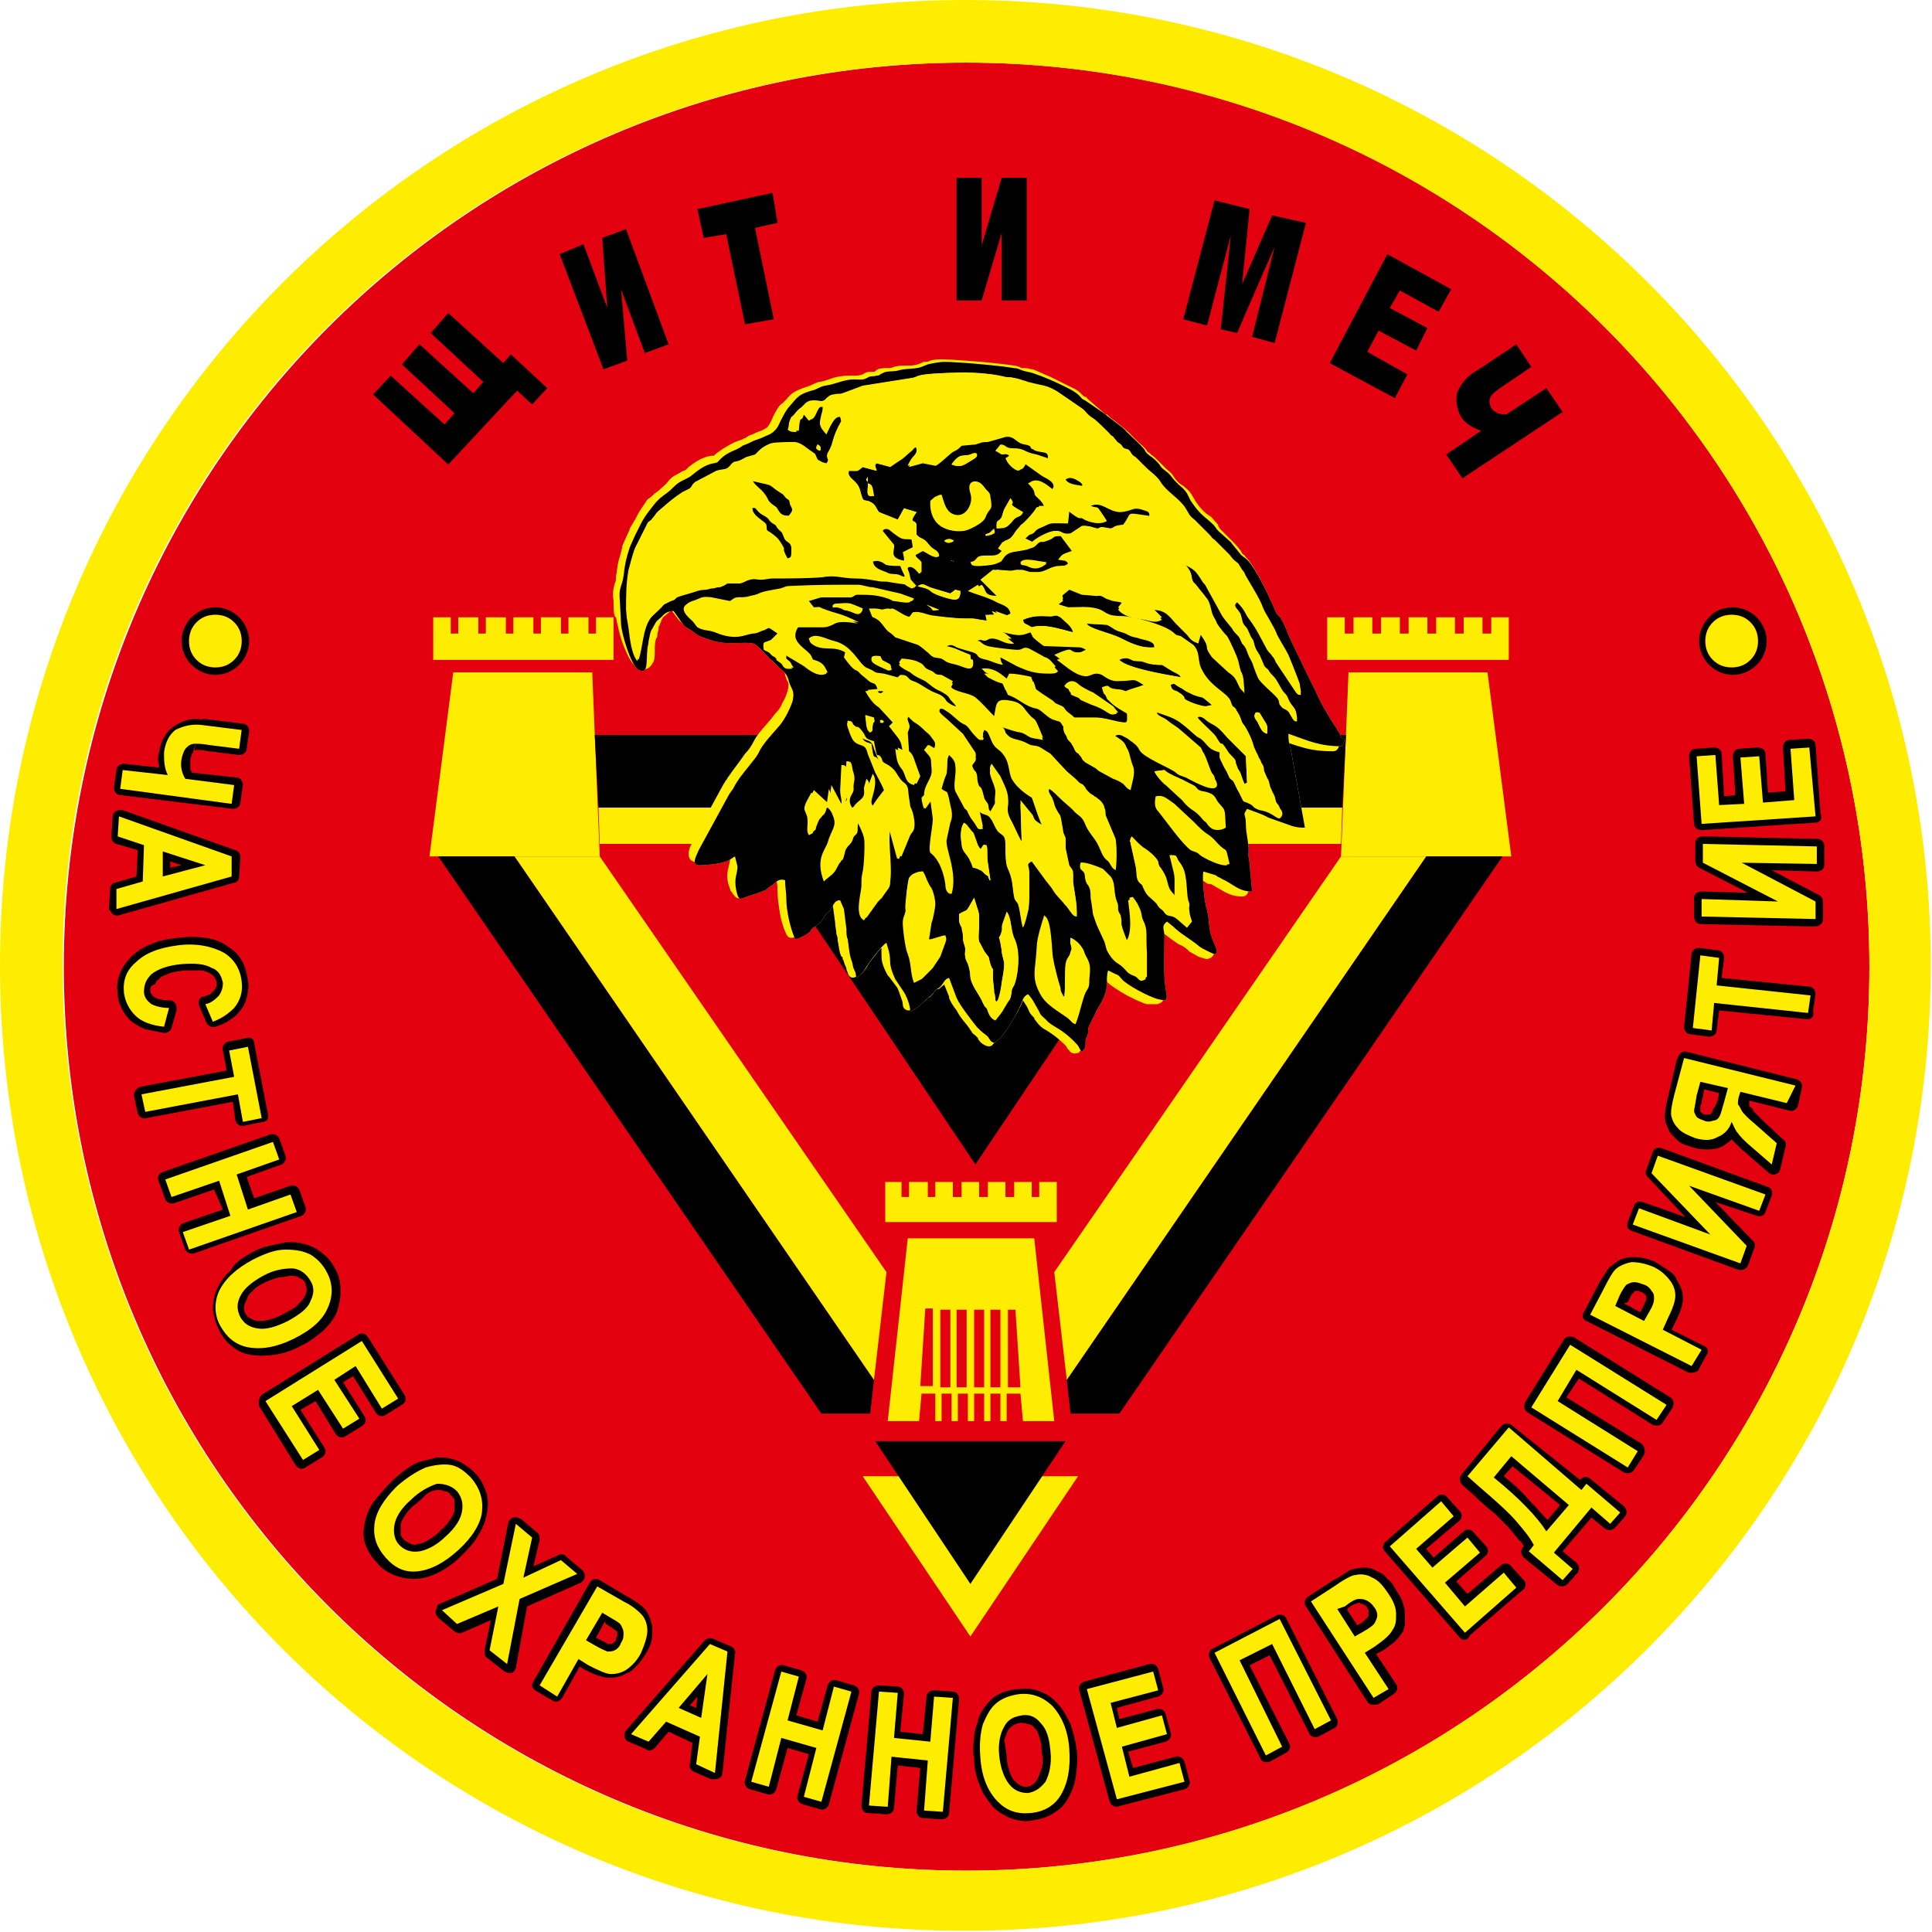 <?xml version="1.0" encoding="utf-8"?>
<!-- Generator: Adobe Illustrator 26.0.1, SVG Export Plug-In . SVG Version: 6.00 Build 0)  -->
<svg version="1.1" id="Слой_1" xmlns="http://www.w3.org/2000/svg" xmlns:xlink="http://www.w3.org/1999/xlink" x="0px" y="0px"
	 viewBox="0 0 154.3 154.3" style="enable-background:new 0 0 154.3 154.3;" xml:space="preserve">
<style type="text/css">
	.st0{fill-rule:evenodd;clip-rule:evenodd;fill:#E3000F;}
	.st1{fill-rule:evenodd;clip-rule:evenodd;fill:#FFED00;}
	.st2{fill:#FFED00;}
	.st3{fill-rule:evenodd;clip-rule:evenodd;}
</style>
<g>
	<path class="st0" d="M77.2,5c39.8,0,72.1,32.3,72.1,72.2c0,39.9-32.3,72.2-72.1,72.2c-39.8,0-72.1-32.3-72.1-72.2
		C5.1,37.3,37.4,5,77.2,5"/>
	<path class="st1" d="M77.1,5c39.9,0,72.2,32.3,72.2,72.2c0,39.9-32.3,72.2-72.2,72.2S5,117,5,77.1C5,37.3,37.3,5,77.1,5 M77.1,0
		c42.6,0,77.1,34.5,77.1,77.1c0,42.6-34.5,77.1-77.1,77.1C34.5,154.3,0,119.8,0,77.1C0,34.5,34.5,0,77.1,0z"/>
	<polygon points="43.7,31 42.5,32.3 41.3,31.2 35.8,37.1 29.8,31.5 31.2,30 35.5,33.9 36.3,33 32.1,29.1 33.5,27.5 37.8,31.4 
		38.6,30.5 34.4,26.6 35.8,25 40.2,29 40.8,28.3 	"/>
	<polygon points="55.7,16.7 61.7,15.4 62.1,17.8 60.3,18.2 61.8,25.5 59.5,25.9 58,18.7 56.2,19 	"/>
	<polygon points="82,14.2 82,24 80,24 80,18.6 78.4,24 76.4,24 76.4,14.2 78.4,14.2 78.4,19.6 80,14.2 	"/>
	<polygon points="97,16 99.8,16.7 99.2,22.7 101.6,17.2 104.3,17.8 101.8,27.4 100,26.9 101.8,19.7 98.8,26.6 97.5,26.3 98.3,18.8 
		96.4,26 94.5,25.5 	"/>
	<polygon points="110.8,20.3 115.9,23.1 114.9,24.9 111.8,23.2 111,24.6 114,26.2 113.1,28 110.1,26.4 109.2,28.1 112.4,29.9 
		111.4,31.8 106.2,29 	"/>
	<path d="M116.8,38.2l-1.3-1.9l2.8-1.9c-0.7-0.2-1.4-0.7-1.6-1.1c-0.3-0.5-0.5-1.3-0.3-2c0.3-0.7,0.8-1.3,1.7-1.8l3-2l1.2,1.8
		l-2.5,1.7c-0.4,0.3-0.7,0.5-0.8,0.8c-0.1,0.3,0,0.6,0.1,0.8c0.3,0.4,0.7,0.5,1.2,0.5l3.2-2.1l1.3,1.9L116.8,38.2z"/>
	<polygon points="50,18.3 53.4,27.5 51.5,28.2 49.6,23.1 50.1,28.8 48.2,29.5 44.7,20.3 46.6,19.5 48.5,24.6 48.1,19 	"/>
	<path d="M145,65.2l-9.1,0.6l-0.4-5.4l1.5-0.1l0.3,4l2-0.1l-0.3-3.7l1.5-0.1l0.3,3.7l2.5-0.2l-0.3-4.1l1.5-0.1L145,65.2z M145,73.4
		l-9.1-0.2l0-1.4L142,72l-6-3.1l0-1.5l9.1,0.2l0,1.4l-6-0.1l5.9,3.1L145,73.4z M144.4,80.9l-7.5-0.8l-0.2,2.2l-1.5-0.2l0.6-5.8
		l1.5,0.2l-0.2,2.2l7.5,0.8L144.4,80.9z M138,86.9l-0.3,1.1c-0.2,0.7-0.3,1.1-0.4,1.2c-0.1,0.2-0.3,0.3-0.5,0.3
		c-0.2,0.1-0.5,0.1-0.7,0c-0.3-0.1-0.5-0.2-0.6-0.3c-0.1-0.2-0.2-0.3-0.2-0.5c0-0.1,0.1-0.5,0.2-1.2l0.3-1.1L138,86.9z M143.4,86.7
		l-8.9-2.2l-0.8,3c-0.2,0.8-0.3,1.4-0.2,1.7c0.1,0.4,0.3,0.7,0.6,1c0.3,0.3,0.8,0.5,1.3,0.7c0.7,0.2,1.3,0.2,1.8-0.1
		c0.5-0.2,0.9-0.6,1.1-1.2c0.2,0.4,0.3,0.7,0.5,0.9c0.2,0.3,0.6,0.7,1.2,1.2l1.5,1.3l0.4-1.7l-1.7-1.5c-0.6-0.5-1-0.9-1.1-1.1
		c-0.1-0.2-0.2-0.4-0.3-0.5c0-0.2,0-0.4,0.1-0.7l0.1-0.3l3.7,0.9L143.4,86.7z M139,100.9l-8.6-3.1l0.5-1.3l5.7,2.1l-4.7-4.9l0.5-1.4
		l8.6,3.1l-0.5,1.3l-5.6-2l4.6,4.8L139,100.9z M129,104.3l2.3,1.2l0.4-0.7c0.3-0.5,0.4-0.8,0.4-1.1c0-0.2,0-0.4-0.2-0.6
		c-0.1-0.2-0.3-0.4-0.6-0.5c-0.3-0.1-0.5-0.2-0.8-0.2c-0.2,0-0.4,0.1-0.6,0.2c-0.1,0.1-0.4,0.5-0.6,1L129,104.3z M135.1,109.1
		l-8.1-4.1l1.1-2.1c0.4-0.8,0.7-1.3,0.9-1.5c0.3-0.3,0.8-0.5,1.3-0.6c0.5,0,1.1,0.1,1.8,0.4c0.6,0.3,1,0.7,1.3,1.1
		c0.3,0.4,0.4,0.8,0.4,1.2c0,0.4-0.2,1-0.6,1.8l-0.4,0.9l3.1,1.6L135.1,109.1z M130.8,115.9l-0.8,1.3l-7.7-4.8l3.1-5l7.7,4.8
		l-0.8,1.2l-6.4-4l-1.5,2.5L130.8,115.9z M120.7,116.3l-1.4,1.7c2.1,1.7,3.5,3.2,4.2,4.3l1.8-2.1L120.7,116.3z M126.3,119l0.4-0.5
		l2.7,2.3l-0.8,0.9l-1.5-1.3l-3,3.6l1.5,1.3l-0.8,0.9l-2.7-2.3l0.4-0.5c-0.3-0.6-0.8-1.2-1.4-1.9c-0.6-0.7-1.6-1.6-3-2.8l-0.9-0.8
		l3.3-3.9L126.3,119z M117,130.4l-6-6.9l4.1-3.6l1,1.2l-3,2.6l1.3,1.5l2.8-2.4l1,1.2l-2.8,2.4l1.6,1.9l3.1-2.7l1,1.2L117,130.4z
		 M106.8,128.5l1.4,2.2l0.7-0.4c0.5-0.3,0.8-0.5,0.9-0.7c0.1-0.2,0.2-0.4,0.2-0.6c0-0.2-0.1-0.5-0.3-0.7c-0.2-0.3-0.4-0.4-0.6-0.5
		c-0.2-0.1-0.4-0.1-0.6-0.1c-0.2,0-0.6,0.2-1.1,0.6L106.8,128.5z M109.7,135.6l-5-7.7l2-1.3c0.7-0.5,1.3-0.8,1.5-0.8
		c0.4-0.1,0.9-0.1,1.4,0.2c0.5,0.2,0.9,0.7,1.3,1.3c0.4,0.6,0.6,1.1,0.6,1.6s0,0.9-0.3,1.3c-0.2,0.4-0.7,0.8-1.4,1.3l-0.8,0.5
		l1.9,2.9L109.7,135.6z M102.4,139.5l-1.3,0.7L97,132l5.2-2.7l4.1,8.1l-1.3,0.7l-3.4-6.8l-2.6,1.3L102.4,139.5z M89.2,143.7
		l-2.4-8.8l5.3-1.4l0.4,1.5l-3.8,1l0.5,2l3.6-1l0.4,1.5l-3.6,1l0.6,2.4l4-1.1l0.4,1.5L89.2,143.7z M79.8,140.2
		c0.1,1,0.4,1.8,0.8,2.3c0.4,0.5,0.9,0.7,1.5,0.7c0.6-0.1,1-0.4,1.4-0.9c0.3-0.6,0.5-1.4,0.4-2.4c-0.1-1.1-0.3-1.8-0.8-2.3
		c-0.4-0.5-0.9-0.7-1.5-0.6c-0.6,0.1-1.1,0.3-1.4,0.9C79.9,138.4,79.7,139.2,79.8,140.2z M78.3,140.4c-0.1-1.1,0-2,0.2-2.7
		c0.3-0.7,0.6-1.3,1.1-1.7c0.5-0.4,1.1-0.6,1.8-0.7c1-0.1,1.9,0.2,2.7,1c0.7,0.8,1.2,1.9,1.3,3.4c0.1,1.5-0.1,2.7-0.7,3.7
		c-0.5,0.8-1.3,1.3-2.4,1.4c-1.1,0.1-1.9-0.2-2.6-0.9C78.9,143.1,78.4,141.9,78.3,140.4z M69.4,144.2l0.8-9.1l1.5,0.1l-0.3,3.6
		l2.9,0.3l0.3-3.6l1.5,0.1l-0.8,9.1l-1.5-0.1l0.3-4l-2.9-0.3l-0.3,4L69.4,144.2z M60,142.3l2.4-8.8l1.4,0.4l-0.9,3.5l2.8,0.8
		l0.9-3.5l1.4,0.4l-2.4,8.8l-1.4-0.4l1-3.9l-2.8-0.8l-1,3.9L60,142.3z M56,137.2l0.5-3.5l-2.3,2.7L56,137.2z M57.1,141.6l-1.5-0.7
		l0.3-2.2l-2.7-1.2l-1.4,1.6l-1.4-0.6l6.3-7.2l1.4,0.6L57.1,141.6z M48.1,128.8l-1.3,2.2l0.7,0.4c0.5,0.3,0.8,0.4,1,0.5
		c0.2,0,0.4,0,0.6-0.1c0.2-0.1,0.4-0.3,0.5-0.6c0.2-0.3,0.2-0.5,0.2-0.8c0-0.2-0.1-0.4-0.2-0.6c-0.1-0.2-0.5-0.4-1-0.7L48.1,128.8z
		 M43.1,134.6l4.6-7.9l2.1,1.2c0.8,0.4,1.2,0.8,1.4,1c0.3,0.3,0.5,0.8,0.5,1.3c0,0.5-0.2,1.1-0.5,1.8c-0.3,0.6-0.7,1-1.1,1.3
		c-0.4,0.3-0.9,0.4-1.3,0.4c-0.4,0-1-0.3-1.8-0.7l-0.8-0.5l-1.7,3L43.1,134.6z M35.3,128.6l4.9-2.1l1-4.8l1.3,1.1l-0.7,3.2l3-1.4
		l1.3,1.1l-4.6,2l-1,5.2l-1.4-1.1l0.7-3.5l-3.3,1.4L35.3,128.6z M32.8,119.8c-0.8,0.7-1.2,1.4-1.3,2c-0.1,0.6,0,1.2,0.4,1.6
		c0.4,0.4,0.9,0.6,1.6,0.5c0.6-0.1,1.4-0.5,2.1-1.2c0.8-0.7,1.2-1.4,1.3-2c0.1-0.6,0-1.1-0.4-1.6c-0.4-0.4-0.9-0.6-1.6-0.6
		C34.3,118.7,33.5,119.1,32.8,119.8z M31.7,118.7c0.8-0.7,1.6-1.2,2.3-1.5c0.7-0.2,1.4-0.3,2-0.2c0.6,0.1,1.1,0.5,1.6,1
		c0.7,0.8,1,1.7,0.9,2.7c-0.1,1-0.8,2.1-1.9,3.1c-1.1,1-2.2,1.6-3.3,1.7c-1,0.1-1.8-0.3-2.5-1.1c-0.7-0.8-1-1.6-0.9-2.6
		C30,120.8,30.6,119.8,31.7,118.7z M21.2,111.9l7.7-4.8l2.9,4.6l-1.3,0.8l-2.1-3.4l-1.7,1.1l2,3.1l-1.3,0.8l-2-3.1l-2.1,1.3l2.2,3.5
		l-1.3,0.8L21.2,111.9z M21,101.9c-0.9,0.5-1.5,1-1.8,1.6c-0.3,0.6-0.3,1.1,0,1.7c0.3,0.5,0.7,0.8,1.4,0.9c0.6,0.1,1.4-0.1,2.4-0.6
		c0.9-0.5,1.6-1,1.8-1.6c0.3-0.6,0.3-1.1,0-1.6c-0.3-0.5-0.7-0.9-1.4-1C22.7,101.3,21.9,101.4,21,101.9z M20.2,100.6
		c1-0.5,1.8-0.8,2.6-0.8c0.8,0,1.4,0.1,2,0.4c0.5,0.3,1,0.8,1.3,1.4c0.5,0.9,0.5,1.9,0.1,2.8c-0.4,1-1.3,1.8-2.7,2.5
		c-1.4,0.7-2.6,0.9-3.7,0.7c-1-0.2-1.7-0.8-2.2-1.7c-0.5-0.9-0.5-1.9-0.1-2.8C18,102.1,18.9,101.3,20.2,100.6z M13.2,94.2l8.6-3
		l0.5,1.4l-3.4,1.2l0.9,2.8l3.4-1.2l0.5,1.4l-8.6,3l-0.5-1.4l3.8-1.3l-0.9-2.8l-3.8,1.3L13.2,94.2z M11.3,87.4l7.4-1.4l-0.4-2.1
		l1.5-0.3l1.1,5.7l-1.5,0.3L19,87.4l-7.4,1.4L11.3,87.4z M13.5,80.5L13.1,82c-1-0.1-1.8-0.4-2.3-0.9c-0.5-0.5-0.8-1.1-0.9-1.8
		c-0.1-1,0.2-1.8,0.9-2.4c0.8-0.8,1.9-1.2,3.4-1.4c1.5-0.2,2.8,0.1,3.7,0.6c0.8,0.5,1.3,1.3,1.4,2.3c0.1,0.8-0.1,1.5-0.6,2.1
		c-0.4,0.4-0.9,0.8-1.7,1.1l-0.6-1.4c0.5-0.1,0.8-0.4,1.1-0.7c0.2-0.3,0.3-0.6,0.3-1c-0.1-0.5-0.3-1-0.9-1.2
		c-0.5-0.3-1.3-0.4-2.4-0.3c-1.1,0.1-1.9,0.4-2.4,0.8c-0.4,0.4-0.6,0.8-0.6,1.4c0,0.4,0.2,0.7,0.6,1C12.3,80.3,12.8,80.5,13.5,80.5z
		 M13,70l3.4-0.9L13,68L13,70z M9.3,72.6L9.3,71l2.1-0.6l0.1-2.9l-2.1-0.7l0.1-1.6l9,3.2L18.5,70L9.3,72.6z M16.1,57.9l3.2,0.4
		l-0.2,1.5l-2.4-0.3c-0.5-0.1-0.9-0.1-1.1-0.1c-0.3,0-0.5,0.1-0.7,0.3c-0.2,0.2-0.3,0.5-0.4,0.9c-0.1,0.6,0,1.1,0.3,1.6l3.9,0.5
		l-0.2,1.5L9.6,63l0.2-1.5l3.6,0.4c-0.3-0.6-0.3-1.2-0.3-1.8c0.1-0.8,0.4-1.4,0.9-1.8C14.6,58,15.3,57.8,16.1,57.9z"/>
	<path d="M145,65.7l-9.1,0.6v0c-0.3,0-0.6-0.2-0.6-0.5l0,0l-0.4-5.4h0c0-0.3,0.2-0.6,0.5-0.6l0,0l1.5-0.1v0c0.3,0,0.6,0.2,0.6,0.5
		l0,0l0.2,3.4l0.9-0.1l-0.2-3.1h0c0-0.3,0.2-0.6,0.5-0.6l0,0l1.5-0.1v0c0.3,0,0.6,0.2,0.6,0.5l0,0l0.2,3.1l1.4-0.1l-0.2-3.5h0
		c0-0.3,0.2-0.6,0.5-0.6l0,0l1.5-0.1v0c0.3,0,0.6,0.2,0.6,0.5l0,0l0.4,5.5h0C145.6,65.4,145.3,65.7,145,65.7L145,65.7z M144.9,74
		l-9.1-0.2l0,0c-0.3,0-0.5-0.3-0.5-0.6l0-0.1l0-1.4l0,0c0-0.3,0.3-0.5,0.6-0.5l0.1,0l3.6,0.1l-3.9-2h0c-0.2-0.1-0.3-0.3-0.3-0.6
		l0-1.4l0,0c0-0.3,0.3-0.5,0.6-0.5l0.1,0l9.1,0.2l0,0c0.3,0,0.5,0.3,0.5,0.6l0,0.1l0,1.4l0,0c0,0.3-0.3,0.5-0.6,0.5l-0.1,0l-3.5-0.1
		l3.8,2v0c0.2,0.1,0.3,0.3,0.3,0.6l0,1.4l0,0C145.5,73.8,145.3,74,144.9,74L144.9,74z M144.3,81.4l-7-0.7l-0.2,1.6l0,0
		c0,0.3-0.3,0.5-0.6,0.5l0,0l-1.5-0.2l0,0c-0.3,0-0.5-0.3-0.5-0.6l0,0l0.6-5.8l0,0c0-0.3,0.3-0.5,0.6-0.5l0,0l1.5,0.2l0,0
		c0.3,0,0.5,0.3,0.5,0.6l0,0l-0.2,1.6l7,0.7l0,0c0.3,0,0.5,0.3,0.5,0.6l0,0l-0.2,1.4l0,0C144.9,81.2,144.7,81.4,144.3,81.4
		L144.3,81.4z M137.2,87.8l0.1-0.5l-1.2-0.3l-0.1,0.6c-0.1,0.3-0.1,0.6-0.2,0.7c0,0.1,0,0.2,0,0.3l0,0v0l0,0l0,0l0,0l0,0
		c0,0,0,0.1,0,0.1l0,0l0,0l0,0l0,0c0,0,0,0,0,0.1l0,0l0,0l0,0c0,0,0.1,0,0.1,0.1l0,0l0,0c0.1,0,0.1,0.1,0.2,0.1l0,0l0,0l0,0v0
		c0.1,0,0.2,0,0.3,0c0.1,0,0.1,0,0.1,0l0,0l0,0l0,0l0,0c0,0,0.1,0,0.1,0l0,0l0,0c0,0,0,0,0.1-0.1c0,0,0.1-0.1,0.1-0.3
		C137,88.4,137.1,88.1,137.2,87.8z M134.7,84l8.8,2.2l0,0c0.3,0.1,0.5,0.4,0.4,0.7l0,0l-0.3,1.4l0,0c-0.1,0.3-0.4,0.5-0.7,0.4l0,0
		l-3.2-0.8c0,0,0,0.1,0,0.1c0,0.1,0,0.1,0,0.2l0,0h0l0,0l0,0c0,0,0,0.1,0,0.1c0,0,0,0.1,0.1,0.1l0,0l0,0c0.1,0.1,0.2,0.2,0.3,0.4
		c0.2,0.2,0.4,0.4,0.7,0.7l0,0l0,0l1.6,1.5c0.2,0.1,0.3,0.4,0.2,0.6l0,0l-0.4,1.7c0,0.1-0.1,0.2-0.1,0.3c-0.2,0.2-0.5,0.3-0.8,0.1
		l0,0l-1.5-1.3c-0.3-0.3-0.6-0.5-0.8-0.7c-0.2-0.2-0.4-0.4-0.5-0.5l0,0l0,0l0,0c-0.1-0.1-0.1-0.1-0.2-0.2l0,0l0,0
		c-0.2,0.2-0.5,0.4-0.8,0.6l0,0l0,0c-0.3,0.1-0.6,0.2-1,0.2l0,0v0c-0.4,0-0.7,0-1.1-0.1c-0.3-0.1-0.6-0.2-0.9-0.3
		c-0.3-0.1-0.5-0.3-0.7-0.5l0,0l0,0c-0.2-0.2-0.4-0.4-0.5-0.6c-0.1-0.2-0.2-0.5-0.3-0.7c0-0.2-0.1-0.5,0-0.8l0,0h0v0h0
		c0-0.3,0.1-0.7,0.2-1.1l0.7-3l0,0C134.1,84.1,134.4,83.9,134.7,84L134.7,84z M138.8,101.4l-8.5-3.1l0,0c-0.3-0.1-0.4-0.4-0.3-0.7
		l0,0l0.5-1.3l0,0c0.1-0.3,0.4-0.4,0.7-0.3l0,0l3.4,1.2l-3-3.2l0,0c-0.2-0.2-0.2-0.4-0.1-0.6l0.5-1.4l0,0c0.1-0.3,0.4-0.4,0.7-0.3
		l0,0l8.5,3.1l0,0c0.3,0.1,0.4,0.4,0.3,0.7l0,0l-0.5,1.3l0,0c-0.1,0.3-0.4,0.4-0.7,0.3l0,0L137,96l3,3.1l0,0
		c0.2,0.2,0.2,0.4,0.1,0.6l-0.5,1.4l0,0C139.4,101.4,139.1,101.5,138.8,101.4L138.8,101.4z M129.7,104.1l1.3,0.7l0.1-0.2
		c0.1-0.2,0.2-0.4,0.3-0.6c0-0.1,0.1-0.2,0.1-0.3h0v0l0,0l0,0c0,0,0-0.1,0-0.1c0,0,0-0.1-0.1-0.2l0,0l0,0c0,0-0.1-0.1-0.1-0.1
		l0.1-0.1l-0.1,0.1l0,0c-0.1,0-0.1-0.1-0.2-0.1l0.1-0.1l0,0l-0.1,0.1l0,0c-0.1,0-0.2-0.1-0.2-0.1v0l0,0l0,0c-0.1,0-0.1,0-0.2,0v0h0
		l0,0l0,0c0,0-0.1,0-0.1,0c0,0-0.1,0-0.1,0.1l0,0l0,0c0,0-0.1,0.1-0.2,0.2c-0.1,0.2-0.2,0.4-0.3,0.6L129.7,104.1z M134.8,109.6
		l-8.1-4.1h0c-0.3-0.1-0.4-0.5-0.2-0.7l0,0l1.1-2.1c0.2-0.4,0.4-0.7,0.6-1c0.2-0.3,0.3-0.5,0.5-0.6l0,0c0,0,0,0,0,0
		c0.2-0.2,0.4-0.3,0.7-0.5c0.3-0.1,0.6-0.2,0.9-0.2c0.3,0,0.7,0,1,0.1l0,0l0.1,0c0.3,0.1,0.7,0.2,1,0.4c0.3,0.2,0.6,0.4,0.9,0.6
		c0.3,0.2,0.5,0.4,0.6,0.7c0.2,0.3,0.3,0.5,0.4,0.8c0.1,0.3,0.1,0.5,0.1,0.8c0,0.3-0.1,0.6-0.2,0.9c-0.1,0.3-0.3,0.7-0.5,1.1
		l-0.2,0.4l2.6,1.3h0c0.3,0.1,0.4,0.5,0.2,0.7l0,0l-0.7,1.3v0C135.4,109.6,135.1,109.7,134.8,109.6L134.8,109.6z M131.3,116.2
		l-0.8,1.2l0,0c-0.2,0.3-0.5,0.3-0.8,0.2l0,0l-7.7-4.8l0,0c-0.3-0.2-0.3-0.5-0.2-0.8l0,0l3.1-5l0,0c0.2-0.3,0.5-0.3,0.8-0.2l0,0
		l7.7,4.8l0,0c0.3,0.2,0.3,0.5,0.2,0.8l0,0l-0.8,1.2l0,0c-0.2,0.3-0.5,0.3-0.8,0.2l0,0l-5.9-3.7l-1,1.5l6,3.7l0,0
		C131.4,115.6,131.4,115.9,131.3,116.2L131.3,116.2z M120.8,117.1l-0.7,0.8c0.9,0.7,1.6,1.4,2.2,2.1c0.5,0.5,0.9,1,1.3,1.4l1-1.2
		L120.8,117.1z M126.2,118.2L126.2,118.2L126.2,118.2c0.2-0.3,0.6-0.3,0.8-0.1l0,0l2.7,2.2l0,0c0.2,0.2,0.3,0.5,0.1,0.8l0,0
		l-0.8,0.9v0c-0.2,0.2-0.5,0.3-0.8,0.1l0,0l-1.1-0.9l-2.3,2.7l1.1,0.9l0,0c0.2,0.2,0.3,0.5,0.1,0.8l0,0l-0.8,0.9l0,0
		c-0.2,0.2-0.5,0.3-0.8,0.1l0,0l-2.7-2.2l0.4-0.4l-0.4,0.4c-0.2-0.2-0.3-0.5-0.1-0.8l0,0l0.1-0.1c-0.1-0.2-0.2-0.4-0.4-0.5
		c-0.2-0.3-0.5-0.6-0.8-1l0,0l0,0c-0.3-0.3-0.7-0.7-1.1-1.1c-0.5-0.4-1.1-0.9-1.7-1.5l-0.9-0.8h0c-0.2-0.2-0.3-0.5-0.1-0.8l0,0
		l3.2-3.9l0,0c0.2-0.2,0.5-0.3,0.8-0.1l0,0L126.2,118.2z M116.6,130.8l-6-6.9l0,0c-0.2-0.2-0.2-0.6,0.1-0.8l0,0l4.1-3.6l0,0
		c0.2-0.2,0.6-0.2,0.8,0.1l0,0l1,1.1l0,0c0.2,0.2,0.2,0.6-0.1,0.8l0,0l-2.6,2.2l0.6,0.7l2.4-2.1l0,0c0.2-0.2,0.6-0.2,0.8,0.1l0,0
		l1,1.1l0,0c0.2,0.2,0.2,0.6-0.1,0.8l0,0l-2.3,2l0.9,1l2.7-2.3l0,0c0.2-0.2,0.6-0.2,0.8,0.1l0,0l1,1.1l0,0c0.2,0.2,0.2,0.6-0.1,0.8
		l0,0l-4.2,3.6l0,0C117.2,131.1,116.8,131,116.6,130.8L116.6,130.8z M107.6,128.6l0.8,1.2l0.2-0.1c0.2-0.1,0.4-0.3,0.5-0.4
		c0.1-0.1,0.2-0.2,0.2-0.2l0,0l0,0c0,0,0-0.1,0-0.1c0-0.1,0-0.1,0-0.2h0l0,0c0-0.1,0-0.1,0-0.2l0,0l0,0c0-0.1-0.1-0.1-0.1-0.2
		c-0.1-0.1-0.1-0.2-0.2-0.2c-0.1,0-0.1-0.1-0.2-0.1c-0.1,0-0.1,0-0.2-0.1l0,0l0,0c0,0-0.1,0-0.1,0v0l0,0c-0.1,0-0.1,0.1-0.3,0.1
		c-0.2,0.1-0.4,0.2-0.6,0.4L107.6,128.6z M109.2,135.9l-4.9-7.6l0.5-0.3l-0.5,0.3c-0.2-0.3-0.1-0.6,0.2-0.8l0,0l2-1.3
		c0.4-0.2,0.7-0.4,1-0.6c0.3-0.2,0.5-0.3,0.7-0.3l0,0l0,0c0.3-0.1,0.6-0.1,0.9-0.1c0.3,0,0.6,0.1,0.9,0.3c0.3,0.1,0.6,0.3,0.8,0.6
		c0.3,0.2,0.5,0.5,0.7,0.9c0.2,0.3,0.4,0.6,0.5,0.9c0.1,0.3,0.2,0.6,0.2,0.9c0,0.3,0,0.6,0,0.9v0c0,0,0,0,0,0.1
		c-0.1,0.3-0.1,0.5-0.3,0.7l0,0l0,0l0,0l0,0c-0.1,0.2-0.3,0.4-0.6,0.7c-0.3,0.2-0.6,0.5-1,0.7l-0.4,0.2l1.6,2.4l0,0
		c0.2,0.3,0.1,0.6-0.2,0.8l0,0l-1.2,0.8l0,0C109.7,136.2,109.4,136.2,109.2,135.9L109.2,135.9z M102.7,140l-1.3,0.7v0
		c-0.3,0.1-0.6,0-0.7-0.2l0,0l-4.1-8.1c-0.1-0.3,0-0.6,0.2-0.7l0,0l5.2-2.7c0.3-0.1,0.6,0,0.7,0.2l0,0l4.1,8.1
		c0.1,0.3,0,0.6-0.2,0.7l0,0l-1.3,0.7v0c-0.3,0.1-0.6,0-0.7-0.2l0,0l-3.2-6.3l-1.6,0.8l3.2,6.3C103.1,139.5,103,139.8,102.7,140
		L102.7,140z M88.6,143.8l-2.4-8.8l0,0c-0.1-0.3,0.1-0.6,0.4-0.7l0,0l5.2-1.4l0,0c0.3-0.1,0.6,0.1,0.7,0.4l0,0l0.4,1.5l0,0
		c0.1,0.3-0.1,0.6-0.4,0.7l0,0l-3.3,0.9l0.2,0.9l3-0.8l0,0c0.3-0.1,0.6,0.1,0.7,0.4l0,0l0.4,1.5l0,0c0.1,0.3-0.1,0.6-0.4,0.7l0,0
		l-3,0.8l0.4,1.3l3.4-0.9l0,0c0.3-0.1,0.6,0.1,0.7,0.4l0,0l0.4,1.5l0,0c0.1,0.3-0.1,0.6-0.4,0.7l0,0l-5.4,1.4l0,0
		C89,144.3,88.7,144.2,88.6,143.8L88.6,143.8z M80.4,140.2c0,0.5,0.1,0.9,0.2,1.2c0.1,0.3,0.2,0.6,0.4,0.8l0,0l0,0l0,0l0,0
		c0.2,0.2,0.3,0.3,0.5,0.4c0.2,0.1,0.3,0.1,0.5,0.1c0.2,0,0.4-0.1,0.5-0.2c0.2-0.1,0.3-0.3,0.4-0.5c0.1-0.2,0.2-0.5,0.3-0.8
		c0.1-0.4,0.1-0.8,0-1.3c0-0.5-0.1-0.9-0.2-1.2c-0.1-0.3-0.2-0.6-0.4-0.7l0,0l0,0c-0.1-0.2-0.3-0.3-0.5-0.3
		c-0.2-0.1-0.4-0.1-0.6-0.1c-0.2,0-0.4,0.1-0.6,0.2l0,0l0,0c-0.1,0.1-0.3,0.2-0.4,0.4l0,0l0,0c-0.1,0.2-0.2,0.5-0.3,0.8
		C80.3,139.3,80.3,139.7,80.4,140.2z M77.8,140.5c-0.1-0.6-0.1-1.1,0-1.6c0-0.5,0.1-0.9,0.3-1.4l0,0l0,0l0,0c0,0,0,0,0-0.1
		c0.1-0.4,0.3-0.7,0.5-1c0.2-0.3,0.5-0.6,0.7-0.8c0.3-0.2,0.6-0.4,1-0.5l0,0l0,0c0.3-0.1,0.7-0.2,1.1-0.2c0.6-0.1,1.2,0,1.7,0.2
		c0.5,0.2,1,0.5,1.4,1c0.4,0.4,0.7,1,1,1.6c0.2,0.6,0.4,1.3,0.5,2.1c0.1,0.8,0,1.5-0.1,2.2c-0.1,0.7-0.4,1.3-0.7,1.8l0,0l0,0l0,0
		l0,0c-0.3,0.5-0.7,0.8-1.2,1.1c-0.5,0.3-1,0.4-1.6,0.5c-0.6,0.1-1.2,0-1.7-0.2c-0.5-0.2-1-0.5-1.4-0.9c-0.4-0.5-0.8-1-1-1.6
		C78,142,77.8,141.3,77.8,140.5z M68.8,144.2l0.8-9.1v0c0-0.3,0.3-0.5,0.6-0.5l0,0l1.5,0.1h0c0.3,0,0.5,0.3,0.5,0.6l0,0l-0.3,3
		l1.8,0.2l0.3-3v0c0-0.3,0.3-0.5,0.6-0.5l0,0l1.5,0.1h0c0.3,0,0.5,0.3,0.5,0.6l0,0l-0.8,9.1v0c0,0.3-0.3,0.5-0.6,0.5l0,0l-1.5-0.1h0
		c-0.3,0-0.5-0.3-0.5-0.6l0,0l0.3-3.4l-1.8-0.2l-0.3,3.4v0c0,0.3-0.3,0.5-0.6,0.5l0,0l-1.5-0.1h0C69,144.8,68.8,144.5,68.8,144.2
		L68.8,144.2z M59.5,142.2l2.4-8.8l0,0c0.1-0.3,0.4-0.5,0.7-0.4l0,0l1.4,0.4l0,0c0.3,0.1,0.5,0.4,0.4,0.7l0,0l-0.8,2.9l1.7,0.5
		l0.8-2.9l0,0c0.1-0.3,0.4-0.5,0.7-0.4l0,0l1.4,0.4l0,0c0.3,0.1,0.5,0.4,0.4,0.7l0,0l-2.4,8.8l0,0c-0.1,0.3-0.4,0.5-0.7,0.4l0,0
		l-1.4-0.4l0,0c-0.3-0.1-0.5-0.4-0.4-0.7l0,0l0.9-3.3l-1.7-0.5l-0.9,3.3l0,0c-0.1,0.3-0.4,0.5-0.7,0.4l0,0l-1.4-0.4l0,0
		C59.6,142.8,59.4,142.5,59.5,142.2L59.5,142.2z M55.6,136.4l0.1-0.9l-0.6,0.7L55.6,136.4z M56.8,142.1l-1.4-0.6l0,0
		c-0.2-0.1-0.4-0.4-0.3-0.6l0.2-1.7l-1.9-0.9l-1.1,1.3l0,0c-0.2,0.2-0.5,0.3-0.7,0.1l-1.4-0.6l0,0c-0.3-0.1-0.4-0.5-0.3-0.7
		c0-0.1,0.1-0.1,0.1-0.2l6.3-7.2v0c0.2-0.2,0.5-0.2,0.7-0.1l1.4,0.6l0,0c0.2,0.1,0.4,0.4,0.3,0.6l-1,9.5l0,0c0,0.3-0.3,0.5-0.6,0.5
		C56.9,142.1,56.9,142.1,56.8,142.1z M48.3,129.5l-0.7,1.3l0.2,0.1c0.2,0.1,0.4,0.2,0.6,0.3c0.1,0.1,0.2,0.1,0.3,0.1v0h0v0l0,0
		c0,0,0.1,0,0.1,0c0,0,0.1,0,0.2-0.1l0,0l0,0c0,0,0.1-0.1,0.1-0.1l0,0l0,0l0,0c0.1-0.1,0.1-0.1,0.1-0.2l0,0l0,0
		c0-0.1,0.1-0.2,0.1-0.2c0-0.1,0-0.1,0-0.2v0h0l0,0c0-0.1,0-0.1,0-0.1l0,0l0,0l0,0l0,0c0,0,0,0,0-0.1l0,0l0,0l0,0l0,0
		c-0.2-0.1,0,0-0.3-0.2c-0.1-0.1-0.3-0.2-0.6-0.4L48.3,129.5z M42.6,134.3l4.5-7.9l0,0c0.2-0.3,0.5-0.4,0.8-0.2l0,0l2,1.2
		c0.4,0.2,0.7,0.4,1,0.6c0.3,0.2,0.5,0.4,0.6,0.5l0,0c0,0,0,0,0,0c0.2,0.2,0.3,0.5,0.4,0.7c0.1,0.3,0.2,0.6,0.2,0.9h0c0,0,0,0,0,0.1
		c0,0.3,0,0.6-0.1,1c-0.1,0.3-0.3,0.7-0.5,1c-0.2,0.3-0.4,0.6-0.6,0.8c-0.2,0.2-0.5,0.5-0.7,0.6l0,0c0,0,0,0-0.1,0
		c-0.2,0.1-0.5,0.3-0.7,0.3c-0.3,0.1-0.5,0.1-0.8,0.1v0l0,0c-0.3,0-0.5-0.1-0.9-0.2c-0.3-0.1-0.7-0.3-1.1-0.5l0,0l0,0l-0.3-0.2
		l-1.4,2.5l0,0c-0.2,0.3-0.5,0.4-0.8,0.2l0,0l-1.2-0.7l0,0C42.5,134.9,42.4,134.6,42.6,134.3L42.6,134.3z M36.3,130.2
		c-0.1,0-0.1-0.1-0.1-0.2 M35.1,128.1l4.6-2l0.9-4.5l0,0c0.1-0.3,0.4-0.5,0.7-0.4c0.1,0,0.2,0.1,0.3,0.1l1.3,1.1l0,0
		c0.2,0.1,0.2,0.4,0.2,0.6l-0.5,2.1l2-0.9l0,0c0.2-0.1,0.5-0.1,0.6,0.1l1.3,1.1l0,0c0.2,0.2,0.3,0.5,0.1,0.8
		c-0.1,0.1-0.1,0.1-0.2,0.2l-4.3,1.9l-0.9,4.9l0,0c-0.1,0.3-0.3,0.5-0.6,0.4c-0.1,0-0.2-0.1-0.3-0.1l-1.4-1.1l0,0
		c-0.2-0.1-0.2-0.4-0.2-0.6l0.5-2.4l-2.3,1l0,0c-0.2,0.1-0.4,0-0.6-0.1l-1.3-1.1l0,0c-0.2-0.2-0.3-0.5-0.1-0.8
		C34.9,128.2,35,128.1,35.1,128.1z M33.1,120.2c-0.4,0.3-0.6,0.6-0.8,0.9c-0.2,0.3-0.3,0.5-0.3,0.8h0v0l0,0l0,0c0,0.2,0,0.4,0,0.6
		c0,0.2,0.1,0.3,0.3,0.5c0.1,0.1,0.3,0.2,0.5,0.3c0.2,0.1,0.4,0.1,0.6,0c0.2,0,0.5-0.1,0.8-0.3c0.3-0.2,0.7-0.4,1-0.8
		c0.4-0.3,0.6-0.6,0.8-0.9c0.2-0.3,0.3-0.5,0.3-0.8c0-0.2,0-0.4,0-0.6c0-0.2-0.1-0.3-0.3-0.5c-0.1-0.2-0.3-0.3-0.5-0.3
		c-0.2-0.1-0.4-0.1-0.6-0.1c-0.2,0-0.5,0.1-0.8,0.3l0,0l0,0l0,0l0,0C33.8,119.6,33.5,119.9,33.1,120.2z M31.3,118.3
		c0.4-0.4,0.8-0.7,1.2-1c0.4-0.3,0.8-0.5,1.2-0.6c0.4-0.1,0.8-0.2,1.2-0.3c0.4,0,0.8,0,1.1,0.1c0.4,0.1,0.7,0.2,1,0.4
		c0.3,0.2,0.6,0.4,0.9,0.7c0.4,0.4,0.7,0.9,0.9,1.5l0,0h0l0,0c0.2,0.5,0.2,1.1,0.1,1.7c-0.1,0.6-0.3,1.2-0.7,1.8
		c-0.3,0.6-0.8,1.1-1.4,1.7c-0.6,0.6-1.2,1-1.8,1.3c-0.6,0.3-1.2,0.5-1.9,0.5h0v0l0,0c-0.6,0-1.1-0.1-1.6-0.3c-0.5-0.2-1-0.5-1.4-1
		c-0.4-0.4-0.7-0.9-0.9-1.4c-0.2-0.5-0.2-1.1-0.1-1.6c0.1-0.6,0.3-1.2,0.7-1.8C30.2,119.5,30.7,118.9,31.3,118.3z M20.9,111.4
		l7.7-4.8l0,0c0.3-0.2,0.6-0.1,0.8,0.2l0,0l2.9,4.6l0,0c0.2,0.3,0.1,0.6-0.2,0.8l0,0l-1.3,0.8l0,0c-0.3,0.2-0.6,0.1-0.8-0.2l0,0
		l-1.8-2.9l-0.8,0.5l1.7,2.7l0,0c0.2,0.3,0.1,0.6-0.2,0.8l0,0l-1.3,0.8l0,0c-0.3,0.2-0.6,0.1-0.8-0.2l0,0l-1.6-2.6l-1.2,0.7l1.9,3
		l0,0c0.2,0.3,0.1,0.6-0.2,0.8l0,0l-1.3,0.8l0,0c-0.3,0.2-0.6,0.1-0.8-0.2l0,0l-2.9-4.7l0,0C20.6,112,20.7,111.6,20.9,111.4
		L20.9,111.4z M21.2,102.4c-0.4,0.2-0.8,0.4-1,0.7c-0.3,0.2-0.4,0.4-0.5,0.7c-0.1,0.2-0.2,0.4-0.2,0.6c0,0.2,0,0.4,0.1,0.5
		c0.1,0.2,0.2,0.3,0.4,0.4c0.2,0.1,0.4,0.2,0.6,0.2c0.2,0,0.5,0,0.9-0.1c0.3-0.1,0.7-0.2,1.2-0.5c0.4-0.2,0.8-0.4,1.1-0.7l0,0l0,0
		c0.2-0.2,0.4-0.4,0.5-0.6c0.1-0.2,0.2-0.4,0.2-0.6v0h0l0,0c0-0.2-0.1-0.3-0.1-0.5c-0.1-0.2-0.2-0.3-0.4-0.4
		c-0.2-0.1-0.3-0.2-0.6-0.2c-0.2,0-0.5,0-0.8,0.1C22.1,102,21.7,102.2,21.2,102.4z M20,100.1c0.5-0.3,1-0.5,1.5-0.6
		c0.5-0.1,0.9-0.2,1.4-0.3c0.4,0,0.8,0,1.2,0.1c0.4,0.1,0.7,0.2,1.1,0.4c0.3,0.2,0.6,0.4,0.9,0.7c0.3,0.3,0.5,0.6,0.7,1
		c0.3,0.5,0.4,1.1,0.4,1.7c0,0.6-0.1,1.1-0.3,1.7l0,0l0,0c-0.2,0.5-0.6,1-1.1,1.5c-0.5,0.4-1.1,0.9-1.8,1.2
		c-0.7,0.4-1.4,0.6-2.1,0.7c-0.7,0.1-1.3,0.1-1.9,0v0v0l0,0l0,0c-0.6-0.1-1-0.3-1.5-0.7c-0.4-0.3-0.8-0.8-1-1.3
		c-0.3-0.5-0.4-1.1-0.5-1.6c0-0.5,0.1-1.1,0.3-1.6l0,0l0,0c0.3-0.6,0.6-1.1,1.1-1.5C18.7,100.9,19.3,100.5,20,100.1z M13,93.6l8.6-3
		l0,0c0.3-0.1,0.6,0.1,0.7,0.3l0,0l0.5,1.4l0,0c0.1,0.3-0.1,0.6-0.3,0.7l0,0l-2.8,1l0.6,1.7l2.9-1l0,0c0.3-0.1,0.6,0.1,0.7,0.3l0,0
		l0.5,1.4l0,0c0.1,0.3-0.1,0.6-0.3,0.7l0,0l-8.6,3l0,0c-0.3,0.1-0.6-0.1-0.7-0.3l0,0l-0.5-1.4l0,0c-0.1-0.3,0.1-0.6,0.3-0.7l0,0
		l3.2-1.1L17.1,95l-3.2,1.1l0,0c-0.3,0.1-0.6-0.1-0.7-0.3l0,0l-0.5-1.4l0,0C12.5,94,12.7,93.7,13,93.6L13,93.6z M11.2,86.8l6.9-1.3
		l-0.3-1.6l0,0c-0.1-0.3,0.1-0.6,0.4-0.7l0,0l1.5-0.3l0,0c0.3-0.1,0.6,0.1,0.6,0.4l0,0l1.1,5.7l0,0c0.1,0.3-0.1,0.6-0.4,0.6l0,0
		l-1.5,0.3l0,0c-0.3,0.1-0.6-0.1-0.7-0.4l0,0L18.6,88l-6.9,1.3l0,0c-0.3,0.1-0.6-0.1-0.7-0.4l0,0l-0.3-1.4l0,0
		C10.7,87.2,10.9,86.9,11.2,86.8L11.2,86.8z M14.1,80.7l-0.4,1.4l0,0c-0.1,0.3-0.4,0.4-0.6,0.4c-0.5-0.1-1-0.2-1.5-0.3
		c-0.5-0.2-0.8-0.4-1.2-0.7l0,0l0,0c-0.3-0.3-0.5-0.6-0.7-1c-0.2-0.4-0.3-0.8-0.3-1.2c-0.1-0.6,0-1.1,0.2-1.6
		c0.2-0.5,0.5-0.9,0.9-1.3c0.4-0.4,1-0.8,1.6-1c0.6-0.3,1.3-0.4,2.1-0.5c0.8-0.1,1.6-0.1,2.2,0c0.7,0.1,1.3,0.3,1.8,0.7
		c0.5,0.3,0.9,0.7,1.1,1.1c0.3,0.5,0.4,1,0.5,1.6c0.1,0.5,0,0.9-0.1,1.4l0,0v0l0,0l0,0c-0.1,0.4-0.3,0.8-0.6,1.1
		c-0.2,0.3-0.5,0.5-0.8,0.7c-0.3,0.2-0.7,0.4-1.1,0.5l0,0c-0.3,0.1-0.6-0.1-0.7-0.3l0,0l-0.6-1.4l0,0c-0.1-0.3,0-0.6,0.3-0.7
		c0,0,0.1,0,0.1,0c0.2-0.1,0.3-0.1,0.5-0.2c0.1-0.1,0.2-0.2,0.3-0.3c0.1-0.1,0.1-0.2,0.2-0.3c0-0.1,0-0.2,0-0.3
		c0-0.2-0.1-0.3-0.2-0.5l0,0l0,0c-0.1-0.1-0.2-0.2-0.4-0.3l0,0l0,0c-0.2-0.1-0.4-0.2-0.7-0.2c-0.4,0-0.8,0-1.3,0
		c-0.5,0.1-1,0.1-1.3,0.3c-0.3,0.1-0.6,0.2-0.7,0.4c-0.2,0.1-0.3,0.3-0.3,0.4l0,0l0,0C12,78.7,12,78.9,12,79.1c0,0.1,0,0.2,0.1,0.3
		h0l0,0c0.1,0.1,0.1,0.2,0.2,0.2c0.1,0.1,0.3,0.2,0.5,0.2c0.2,0.1,0.5,0.1,0.8,0.1l0,0c0.3,0,0.5,0.3,0.5,0.6
		C14.1,80.6,14.1,80.7,14.1,80.7z M13.6,69.3l0.9-0.2l-0.9-0.3L13.6,69.3z M8.7,72.6L8.8,71l0,0c0-0.3,0.2-0.5,0.4-0.5l1.7-0.5
		l0.1-2.1l-1.7-0.5l0,0c-0.3-0.1-0.4-0.3-0.4-0.6L9,65.2l0.6,0l-0.6,0c0-0.3,0.3-0.5,0.6-0.5c0.1,0,0.1,0,0.2,0l9,3.2l0,0
		c0.3,0.1,0.4,0.3,0.4,0.6L19.1,70l0,0c0,0.3-0.2,0.5-0.4,0.5l-9.2,2.6l0,0c-0.3,0.1-0.6-0.1-0.7-0.4C8.7,72.7,8.7,72.6,8.7,72.6z
		 M15.4,60.1L15.4,60.1L15.4,60.1c0,0.1-0.1,0.1-0.1,0.2c0,0.1-0.1,0.2-0.1,0.4l0,0l0,0c0,0.2,0,0.5,0,0.7l0,0l0,0
		c0,0.1,0.1,0.2,0.1,0.3l3.6,0.4l0,0c0.3,0,0.5,0.3,0.5,0.6l0,0l-0.2,1.4l0,0c0,0.3-0.3,0.5-0.6,0.5l0,0l-9-1.1l0,0
		c-0.3,0-0.5-0.3-0.5-0.6l0,0l0.2-1.4l0,0c0-0.3,0.3-0.5,0.6-0.5l0,0l2.8,0.3c0-0.1,0-0.1,0-0.2c-0.1-0.3-0.1-0.7,0-1
		c0.1-0.5,0.2-0.9,0.4-1.2c0.2-0.4,0.5-0.7,0.8-0.9l0,0h0l0,0c0,0,0,0,0,0c0.3-0.2,0.7-0.4,1.1-0.5c0.4-0.1,0.8-0.1,1.3,0
		 M16.2,57.4l3.2,0.4l0,0c0.3,0,0.5,0.3,0.5,0.6l0,0l-0.2,1.4l0,0c0,0.3-0.3,0.5-0.6,0.5l0,0L16.7,60c-0.2,0-0.5-0.1-0.6-0.1
		c-0.2,0-0.3,0-0.4,0v0l0,0c0,0-0.1,0-0.1,0l0,0l0,0c-0.1,0-0.1,0.1-0.1,0.1"/>
	<path class="st2" d="M145,65.2l-9.1,0.6l-0.4-5.4l1.5-0.1l0.3,4l2-0.1l-0.3-3.7l1.5-0.1l0.3,3.7l2.5-0.2l-0.3-4.1l1.5-0.1L145,65.2
		z M145,73.4l-9.1-0.2l0-1.4L142,72l-6-3.1l0-1.5l9.1,0.2l0,1.4l-6-0.1l5.9,3.1L145,73.4z M144.4,80.9l-7.5-0.8l-0.2,2.2l-1.5-0.2
		l0.6-5.8l1.5,0.2l-0.2,2.2l7.5,0.8L144.4,80.9z M138,86.9l-0.3,1.1c-0.2,0.7-0.3,1.1-0.4,1.2c-0.1,0.2-0.3,0.3-0.5,0.3
		c-0.2,0.1-0.5,0.1-0.7,0c-0.3-0.1-0.5-0.2-0.6-0.3c-0.1-0.2-0.2-0.3-0.2-0.5c0-0.1,0.1-0.5,0.2-1.2l0.3-1.1L138,86.9z M143.4,86.7
		l-8.9-2.2l-0.8,3c-0.2,0.8-0.3,1.4-0.2,1.7c0.1,0.4,0.3,0.7,0.6,1c0.3,0.3,0.8,0.5,1.3,0.7c0.7,0.2,1.3,0.2,1.8-0.1
		c0.5-0.2,0.9-0.6,1.1-1.2c0.2,0.4,0.3,0.7,0.5,0.9c0.2,0.3,0.6,0.7,1.2,1.2l1.5,1.3l0.4-1.7l-1.7-1.5c-0.6-0.5-1-0.9-1.1-1.1
		c-0.1-0.2-0.2-0.4-0.3-0.5c0-0.2,0-0.4,0.1-0.7l0.1-0.3l3.7,0.9L143.4,86.7z M139,100.9l-8.6-3.1l0.5-1.3l5.7,2.1l-4.7-4.9l0.5-1.4
		l8.6,3.1l-0.5,1.3l-5.6-2l4.6,4.8L139,100.9z M129,104.3l2.3,1.2l0.4-0.7c0.3-0.5,0.4-0.8,0.4-1.1c0-0.2,0-0.4-0.2-0.6
		c-0.1-0.2-0.3-0.4-0.6-0.5c-0.3-0.1-0.5-0.2-0.8-0.2c-0.2,0-0.4,0.1-0.6,0.2c-0.1,0.1-0.4,0.5-0.6,1L129,104.3z M135.1,109.1
		l-8.1-4.1l1.1-2.1c0.4-0.8,0.7-1.3,0.9-1.5c0.3-0.3,0.8-0.5,1.3-0.6c0.5,0,1.1,0.1,1.8,0.4c0.6,0.3,1,0.7,1.3,1.1
		c0.3,0.4,0.4,0.8,0.4,1.2c0,0.4-0.2,1-0.6,1.8l-0.4,0.9l3.1,1.6L135.1,109.1z M130.8,115.9l-0.8,1.3l-7.7-4.8l3.1-5l7.7,4.8
		l-0.8,1.2l-6.4-4l-1.5,2.5L130.8,115.9z M120.7,116.3l-1.4,1.7c2.1,1.7,3.5,3.2,4.2,4.3l1.8-2.1L120.7,116.3z M126.3,119l0.4-0.5
		l2.7,2.3l-0.8,0.9l-1.5-1.3l-3,3.6l1.5,1.3l-0.8,0.9l-2.7-2.3l0.4-0.5c-0.3-0.6-0.8-1.2-1.4-1.9c-0.6-0.7-1.6-1.6-3-2.8l-0.9-0.8
		l3.3-3.9L126.3,119z M117,130.4l-6-6.9l4.1-3.6l1,1.2l-3,2.6l1.3,1.5l2.8-2.4l1,1.2l-2.8,2.4l1.6,1.9l3.1-2.7l1,1.2L117,130.4z
		 M106.8,128.5l1.4,2.2l0.7-0.4c0.5-0.3,0.8-0.5,0.9-0.7c0.1-0.2,0.2-0.4,0.2-0.6c0-0.2-0.1-0.5-0.3-0.7c-0.2-0.3-0.4-0.4-0.6-0.5
		c-0.2-0.1-0.4-0.1-0.6-0.1c-0.2,0-0.6,0.2-1.1,0.6L106.8,128.5z M109.7,135.6l-5-7.7l2-1.3c0.7-0.5,1.3-0.8,1.5-0.8
		c0.4-0.1,0.9-0.1,1.4,0.2c0.5,0.2,0.9,0.7,1.3,1.3c0.4,0.6,0.6,1.1,0.6,1.6s0,0.9-0.3,1.3c-0.2,0.4-0.7,0.8-1.4,1.3l-0.8,0.5
		l1.9,2.9L109.7,135.6z M102.4,139.5l-1.3,0.7L97,132l5.2-2.7l4.1,8.1l-1.3,0.7l-3.4-6.8l-2.6,1.3L102.4,139.5z M89.2,143.7
		l-2.4-8.8l5.3-1.4l0.4,1.5l-3.8,1l0.5,2l3.6-1l0.4,1.5l-3.6,1l0.6,2.4l4-1.1l0.4,1.5L89.2,143.7z M79.8,140.2
		c0.1,1,0.4,1.8,0.8,2.3c0.4,0.5,0.9,0.7,1.5,0.7c0.6-0.1,1-0.4,1.4-0.9c0.3-0.6,0.5-1.4,0.4-2.4c-0.1-1.1-0.3-1.8-0.8-2.3
		c-0.4-0.5-0.9-0.7-1.5-0.6c-0.6,0.1-1.1,0.3-1.4,0.9C79.9,138.4,79.7,139.2,79.8,140.2z M78.3,140.4c-0.1-1.1,0-2,0.2-2.7
		c0.3-0.7,0.6-1.3,1.1-1.7c0.5-0.4,1.1-0.6,1.8-0.7c1-0.1,1.9,0.2,2.7,1c0.7,0.8,1.2,1.9,1.3,3.4c0.1,1.5-0.1,2.7-0.7,3.7
		c-0.5,0.8-1.3,1.3-2.4,1.4c-1.1,0.1-1.9-0.2-2.6-0.9C78.9,143.1,78.4,141.9,78.3,140.4z M69.4,144.2l0.8-9.1l1.5,0.1l-0.3,3.6
		l2.9,0.3l0.3-3.6l1.5,0.1l-0.8,9.1l-1.5-0.1l0.3-4l-2.9-0.3l-0.3,4L69.4,144.2z M60,142.3l2.4-8.8l1.4,0.4l-0.9,3.5l2.8,0.8
		l0.9-3.5l1.4,0.4l-2.4,8.8l-1.4-0.4l1-3.9l-2.8-0.8l-1,3.9L60,142.3z M56,137.2l0.5-3.5l-2.3,2.7L56,137.2z M57.1,141.6l-1.5-0.7
		l0.3-2.2l-2.7-1.2l-1.4,1.6l-1.4-0.6l6.3-7.2l1.4,0.6L57.1,141.6z M48.1,128.8l-1.3,2.2l0.7,0.4c0.5,0.3,0.8,0.4,1,0.5
		c0.2,0,0.4,0,0.6-0.1c0.2-0.1,0.4-0.3,0.5-0.6c0.2-0.3,0.2-0.5,0.2-0.8c0-0.2-0.1-0.4-0.2-0.6c-0.1-0.2-0.5-0.4-1-0.7L48.1,128.8z
		 M43.1,134.6l4.6-7.9l2.1,1.2c0.8,0.4,1.2,0.8,1.4,1c0.3,0.3,0.5,0.8,0.5,1.3c0,0.5-0.2,1.1-0.5,1.8c-0.3,0.6-0.7,1-1.1,1.3
		c-0.4,0.3-0.9,0.4-1.3,0.4c-0.4,0-1-0.3-1.8-0.7l-0.8-0.5l-1.7,3L43.1,134.6z M35.3,128.6l4.9-2.1l1-4.8l1.3,1.1l-0.7,3.2l3-1.4
		l1.3,1.1l-4.6,2l-1,5.2l-1.4-1.1l0.7-3.5l-3.3,1.4L35.3,128.6z M32.8,119.8c-0.8,0.7-1.2,1.4-1.3,2c-0.1,0.6,0,1.2,0.4,1.6
		c0.4,0.4,0.9,0.6,1.6,0.5c0.6-0.1,1.4-0.5,2.1-1.2c0.8-0.7,1.2-1.4,1.3-2c0.1-0.6,0-1.1-0.4-1.6c-0.4-0.4-0.9-0.6-1.6-0.6
		C34.3,118.7,33.5,119.1,32.8,119.8z M31.7,118.7c0.8-0.7,1.6-1.2,2.3-1.5c0.7-0.2,1.4-0.3,2-0.2c0.6,0.1,1.1,0.5,1.6,1
		c0.7,0.8,1,1.7,0.9,2.7c-0.1,1-0.8,2.1-1.9,3.1c-1.1,1-2.2,1.6-3.3,1.7c-1,0.1-1.8-0.3-2.5-1.1c-0.7-0.8-1-1.6-0.9-2.6
		C30,120.8,30.6,119.8,31.7,118.7z M21.2,111.9l7.7-4.8l2.9,4.6l-1.3,0.8l-2.1-3.4l-1.7,1.1l2,3.1l-1.3,0.8l-2-3.1l-2.1,1.3l2.2,3.5
		l-1.3,0.8L21.2,111.9z M21,101.9c-0.9,0.5-1.5,1-1.8,1.6c-0.3,0.6-0.3,1.1,0,1.7c0.3,0.5,0.7,0.8,1.4,0.9c0.6,0.1,1.4-0.1,2.4-0.6
		c0.9-0.5,1.6-1,1.8-1.6c0.3-0.6,0.3-1.1,0-1.6c-0.3-0.5-0.7-0.9-1.4-1C22.7,101.3,21.9,101.4,21,101.9z M20.2,100.6
		c1-0.5,1.8-0.8,2.6-0.8c0.8,0,1.4,0.1,2,0.4c0.5,0.3,1,0.8,1.3,1.4c0.5,0.9,0.5,1.9,0.1,2.8c-0.4,1-1.3,1.8-2.7,2.5
		c-1.4,0.7-2.6,0.9-3.7,0.7c-1-0.2-1.7-0.8-2.2-1.7c-0.5-0.9-0.5-1.9-0.1-2.8C18,102.1,18.9,101.3,20.2,100.6z M13.2,94.2l8.6-3
		l0.5,1.4l-3.4,1.2l0.9,2.8l3.4-1.2l0.5,1.4l-8.6,3l-0.5-1.4l3.8-1.3l-0.9-2.8l-3.8,1.3L13.2,94.2z M11.3,87.4l7.4-1.4l-0.4-2.1
		l1.5-0.3l1.1,5.7l-1.5,0.3L19,87.4l-7.4,1.4L11.3,87.4z M13.5,80.5L13.1,82c-1-0.1-1.8-0.4-2.3-0.9c-0.5-0.5-0.8-1.1-0.9-1.8
		c-0.1-1,0.2-1.8,0.9-2.4c0.8-0.8,1.9-1.2,3.4-1.4c1.5-0.2,2.8,0.1,3.7,0.6c0.8,0.5,1.3,1.3,1.4,2.3c0.1,0.8-0.1,1.5-0.6,2.1
		c-0.4,0.4-0.9,0.8-1.7,1.1l-0.6-1.4c0.5-0.1,0.8-0.4,1.1-0.7c0.2-0.3,0.3-0.6,0.3-1c-0.1-0.5-0.3-1-0.9-1.2
		c-0.5-0.3-1.3-0.4-2.4-0.3c-1.1,0.1-1.9,0.4-2.4,0.8c-0.4,0.4-0.6,0.8-0.6,1.4c0,0.4,0.2,0.7,0.6,1C12.3,80.3,12.8,80.5,13.5,80.5z
		 M13,70l3.4-0.9L13,68L13,70z M9.3,72.6L9.3,71l2.1-0.6l0.1-2.9l-2.1-0.7l0.1-1.6l9,3.2L18.5,70L9.3,72.6z M16.1,57.9l3.2,0.4
		l-0.2,1.5l-2.4-0.3c-0.5-0.1-0.9-0.1-1.1-0.1c-0.3,0-0.5,0.1-0.7,0.3c-0.2,0.2-0.3,0.5-0.4,0.9c-0.1,0.6,0,1.1,0.3,1.6l3.9,0.5
		l-0.2,1.5L9.6,63l0.2-1.5l3.6,0.4c-0.3-0.6-0.3-1.2-0.3-1.8c0.1-0.8,0.4-1.4,0.9-1.8C14.6,58,15.3,57.8,16.1,57.9z"/>
	<path d="M18.7,49.7c-0.4-0.4-0.9-0.6-1.5-0.6c-0.6,0-1.1,0.2-1.5,0.6l0,0c-0.4,0.4-0.6,0.9-0.6,1.5c0,0.6,0.2,1.1,0.6,1.5h0
		c0.4,0.4,0.9,0.6,1.5,0.6c0.6,0,1.1-0.2,1.5-0.6c0.4-0.4,0.6-0.9,0.6-1.5C19.3,50.6,19.1,50.1,18.7,49.7L18.7,49.7z M17.2,48.5
		c0.7,0,1.4,0.3,1.9,0.8l0,0c0.5,0.5,0.8,1.2,0.8,1.9s-0.3,1.4-0.8,1.9c-0.5,0.5-1.2,0.8-1.9,0.8c-0.7,0-1.4-0.3-1.9-0.8l0,0
		c-0.5-0.5-0.8-1.2-0.8-1.9c0-0.7,0.3-1.4,0.8-1.9l0,0l0,0C15.8,48.8,16.5,48.5,17.2,48.5z"/>
	<path class="st2" d="M18.7,49.7c-0.4-0.4-0.9-0.6-1.5-0.6c-0.6,0-1.1,0.2-1.5,0.6l0,0c-0.4,0.4-0.6,0.9-0.6,1.5
		c0,0.6,0.2,1.1,0.6,1.5h0c0.4,0.4,0.9,0.6,1.5,0.6c0.6,0,1.1-0.2,1.5-0.6c0.4-0.4,0.6-0.9,0.6-1.5C19.3,50.6,19.1,50.1,18.7,49.7
		L18.7,49.7z"/>
	<path d="M139.8,49.7c-0.4-0.4-0.9-0.6-1.5-0.6c-0.6,0-1.1,0.2-1.5,0.6l0,0c-0.4,0.4-0.6,0.9-0.6,1.5c0,0.6,0.2,1.1,0.6,1.5h0
		c0.4,0.4,0.9,0.6,1.5,0.6c0.6,0,1.1-0.2,1.5-0.6c0.4-0.4,0.6-0.9,0.6-1.5C140.4,50.6,140.2,50.1,139.8,49.7L139.8,49.7z
		 M138.4,48.5c0.7,0,1.4,0.3,1.9,0.8l0,0c0.5,0.5,0.8,1.2,0.8,1.9s-0.3,1.4-0.8,1.9c-0.5,0.5-1.2,0.8-1.9,0.8s-1.4-0.3-1.9-0.8l0,0
		c-0.5-0.5-0.8-1.2-0.8-1.9c0-0.7,0.3-1.4,0.8-1.9l0,0l0,0C136.9,48.8,137.6,48.5,138.4,48.5z"/>
	<path class="st2" d="M139.8,49.7c-0.4-0.4-0.9-0.6-1.5-0.6c-0.6,0-1.1,0.2-1.5,0.6l0,0c-0.4,0.4-0.6,0.9-0.6,1.5
		c0,0.6,0.2,1.1,0.6,1.5h0c0.4,0.4,0.9,0.6,1.5,0.6c0.6,0,1.1-0.2,1.5-0.6c0.4-0.4,0.6-0.9,0.6-1.5
		C140.4,50.6,140.2,50.1,139.8,49.7L139.8,49.7z"/>
	<polygon class="st1" points="120.7,68.4 107.1,68.4 107.7,53.7 118.8,53.7 	"/>
	<polygon class="st3" points="89.4,112.9 85.5,112.9 85.2,110.2 113.9,68.4 120,68.4 	"/>
	<polygon class="st1" points="85.2,110.2 84.2,101.6 107.1,68.4 113.9,68.4 	"/>
	<polygon class="st1" points="120.5,52.7 106,52.7 106,49.3 107.4,49.3 107.4,50.6 108.1,50.6 108.1,49.3 109.6,49.3 109.6,50.6 
		110.3,50.6 110.3,49.3 111.8,49.3 111.8,50.6 112.5,50.6 112.5,49.3 114,49.3 114,50.6 114.7,50.6 114.7,49.3 116.2,49.3 
		116.2,50.6 116.9,50.6 116.9,49.3 118.4,49.3 118.4,50.6 119.1,50.6 119.1,49.3 120.5,49.3 	"/>
	<path class="st1" d="M80.5,104.6h0.6l0.4,6.2h-1V104.6z M79.1,104.6h0.8v6.2h-0.8V104.6z M77.8,104.6h0.8v6.2h-0.8V104.6z
		 M76.4,104.6h0.8v6.2h-0.8V104.6z M75.1,104.6h0.8v6.2h-0.8V104.6z M73.5,110.7l0.4-6.2h0.6v6.2H73.5z M84.2,113.5h-2.5l-0.2-2.2
		h-1.1v2.2h-0.5v-2.2h-0.8v2.2h-0.5v-2.2h-0.8v2.2h-0.5v-2.2h-0.8v2.2h-0.5v-2.2h-0.8v2.2h-0.5v-2.2h-1.1l-0.2,2.2h-2.5l1.6-14.6
		h10.1L84.2,113.5z"/>
	<polygon class="st1" points="84.4,97.6 70.7,97.6 70.7,94.4 72,94.4 72,95.6 72.6,95.6 72.6,94.4 74.1,94.4 74.1,95.6 74.7,95.6 
		74.7,94.4 76.1,94.4 76.1,95.6 76.8,95.6 76.8,94.4 78.2,94.4 78.2,95.6 78.9,95.6 78.9,94.4 80.3,94.4 80.3,95.6 81,95.6 81,94.4 
		82.4,94.4 82.4,95.6 83,95.6 83,94.4 84.4,94.4 	"/>
	<polygon class="st1" points="77.5,130.7 81.8,124.3 86.1,117.9 77.5,117.9 68.9,117.9 73.2,124.3 	"/>
	<polygon class="st3" points="77.5,126.5 81.3,120.8 85.1,115.1 77.5,115.1 69.9,115.1 73.7,120.8 	"/>
	<polygon class="st1" points="34.3,68.4 47.9,68.4 47.3,53.7 36.2,53.7 	"/>
	<polygon class="st3" points="65.6,112.9 69.5,112.9 69.8,110.2 41.1,68.4 35,68.4 	"/>
	<polygon class="st1" points="69.8,110.2 70.8,101.6 47.9,68.4 41.1,68.4 	"/>
	<polygon class="st1" points="34.6,52.7 49,52.7 49,49.3 47.6,49.3 47.6,50.6 47,50.6 47,49.3 45.4,49.3 45.4,50.6 44.8,50.6 
		44.8,49.3 43.2,49.3 43.2,50.6 42.6,50.6 42.6,49.3 41,49.3 41,50.6 40.4,50.6 40.4,49.3 38.8,49.3 38.8,50.6 38.2,50.6 38.2,49.3 
		36.6,49.3 36.6,50.6 36,50.6 36,49.3 34.6,49.3 	"/>
	<polygon class="st3" points="47.5,58.7 107.5,58.7 107.2,64.5 47.8,64.5 	"/>
	<polygon class="st1" points="47.8,64.5 107.2,64.5 107.1,67.4 47.9,67.4 	"/>
	<polygon class="st3" points="77.9,93 86.5,80.2 95.1,67.4 77.9,67.4 60.7,67.4 69.3,80.2 	"/>
	<path class="st2" d="M99.2,65.3l0.2,0l0,0L99.2,65.3z M98.9,68.4L98.9,68.4 M92.9,80.6L92.9,80.6L92.9,80.6z M92.3,80.5L92.3,80.5
		L92.3,80.5z M92.1,80.5L92.1,80.5L92.1,80.5L92.1,80.5L92.1,80.5z M87,83.4L87,83.4L87,83.4z M87,83.5L87,83.5L87,83.5z M67.6,77.7
		L67.6,77.7L67.6,77.7L67.6,77.7z M59.1,51.9L59.1,51.9L59.1,51.9L59.1,51.9z M49,48L49,48L49,48L49,48z M50.2,42.6L50.2,42.6
		L50.2,42.6L50.2,42.6z M52.3,39.4L52.3,39.4 M65.1,30.6L65.1,30.6L65.1,30.6z M65.8,30.4L65.8,30.4L65.8,30.4L65.8,30.4z
		 M52.3,39.4c0.3-0.2,0.4-0.3,0.5-0.4c0.1-0.1,0.3-0.2,0.6-0.6l0,0c0.3-0.4,0.7-0.5,1-0.7c0.1-0.1,0.3-0.1,0.4-0.2l0.2-0.2
		c0.5-0.4,1.1-0.8,1.8-0.9l0,0c0.1,0,0.2,0,0.2,0c0.2-0.2,0.5-0.4,0.8-0.6c0.2-0.1,0.5-0.3,0.7-0.4c0.1,0,0.1-0.1,0.2-0.1
		c0.1,0,0.2-0.1,0.3-0.1c0,0,0,0,0,0c0.2-0.1,0.4-0.1,0.4-0.2l0,0l0.1,0l0,0l0.3-0.2c0.3-0.1,0.5-0.2,0.7-0.3l0.3-0.1l0,0
		c0.2-0.1,0.4-0.2,0.5-0.3c0.1-0.1,0.2-0.3,0.3-0.5l0,0c0.1-0.2,0.2-0.5,0.4-0.8c0,0,0,0,0,0l0,0c0.1-0.2,0.3-0.5,0.5-0.6
		c0.1-0.1,0.2-0.2,0.3-0.3c0.4-0.5,0.7-0.7,1.6-1l0,0c0.1,0,0.2-0.1,0.3-0.1c0.2-0.1,0.4-0.2,0.7-0.3c0.2,0,0.5-0.1,0.8-0.2
		c0.5-0.2,1.1-0.3,1.6-0.3c0.1,0,0.3,0,0.4,0c0.3,0,0.4,0,0.7-0.1c0.3-0.2,0.4-0.2,0.6-0.2c0,0,0.1,0,0.2,0l0,0v0h0v0
		c0,0,0.1,0,0.1,0l0,0c0.1,0,0.1-0.1,0.3-0.2c0.2-0.1,0.5-0.1,0.8-0.1c0.2,0,0.3,0,0.5-0.1c0.3-0.1,0.7-0.1,1-0.1
		c0.3,0,0.6,0,0.9-0.1l0,0l0.5-0.2c0,0,0.1,0,0.1,0c0.1,0,0.2,0,0.4-0.1c0.3-0.1,0.7-0.1,0.9-0.1c0.6,0,1.9,0.1,3.2,0.2
		c1,0.1,2,0.2,2.6,0.3c0.2,0,0.3,0.1,0.4,0.1l0,0l0,0.1l0,0l0-0.1c0.1,0,0.1,0.1,0.2,0.1l0,0l0,0h0v0c0.1,0,0.2,0,0.3,0l0,0l0,0
		c0.2,0,0.4,0.1,0.6,0.1c0.5,0.2,0.9,0.4,1.4,0.6c0.4,0.2,0.8,0.4,1.2,0.6l0,0l0,0l0,0l0.2,0.1l0,0l0,0c0.4,0.2,0.7,0.3,1,0.6
		c0,0,0,0,0,0l-0.1,0.1h0l0.1-0.1l0.1,0.1l0.1,0.1l0,0l0,0l0,0c0,0,0.1,0.1,0.2,0.1c0,0,0.1,0,0.1,0.1l0,0l1.5,1.3c0,0,0,0,0.1,0
		l0,0c0.1,0.1,0.3,0.3,0.6,0.5c0.4,0.3,0.9,0.7,1.2,1c0.2,0.2,0.4,0.4,0.6,0.6c0.3,0.3,0.6,0.5,0.8,0.8c0,0.1,0.1,0.1,0.1,0.1l0,0
		l-0.4,0.2l0.4-0.2c0,0,0,0,0,0c0.1,0.1,0.2,0.1,0.2,0.2l0,0l0,0c0.2,0.1,0.4,0.3,0.8,0.7c0.1,0.1,0.2,0.2,0.4,0.4
		c0.2,0.2,0.4,0.3,0.6,0.6c0.3,0.5,0.6,0.7,0.8,0.8c0.2,0.2,0.4,0.3,0.6,0.6c0.1,0.1,0.1,0.2,0.2,0.3l0,0l0,0c0,0.1,0.1,0.1,0.1,0.2
		l0,0l0,0c0.5,0.8,0.9,1.1,1.2,1.3c0.2,0.1,0.3,0.3,0.5,0.5c0.1,0.1,0.2,0.2,0.2,0.3l0,0l0,0c0,0.1,0.1,0.1,0.1,0.2l0,0l0,0l0.9,0.9
		c0,0,0,0,0,0l0,0c0.3,0.3,0.5,0.5,0.8,0.9l0.1,0.2c0.1,0.1,0.1,0.1,0.1,0.1l0,0l0,0c0.1,0,0.1,0.1,0.2,0.2c0.7,0.7,1.6,2.6,2,3.5
		l0,0.1l0,0l0,0l0,0l0,0c0.1,0.1,0.1,0.3,0.1,0.4c0,0.1,0.1,0.2,0.1,0.3c0,0.1,0.1,0.1,0.1,0.2l0,0l0,0l0,0l0,0
		c0.1,0.1,0.1,0.1,0.2,0.3c0.1,0.1,0.2,0.4,0.3,0.6l0,0v0l0,0c0.1,0.2,0.2,0.5,0.3,0.7c0,0,0,0,0,0l0,0c0,0.1,0.5,1.2,1.1,2.3
		c0.7,1.4,1.4,3,1.5,3.2l0,0l-0.4,0.2l0.4-0.2l0.7,1.1l0,0l0,0c0.1,0.1,0.2,0.2,0.3,0.4c0.2,0.3,0.4,0.6,0.5,0.8l0,0l0,0l0,0h0l0,0
		l0,0c0,0.1-0.1,0,0,0.1c0.1,0,0.2,0.1,0.3,0.2c0.1,0.1,0.2,0.3,0.1,0.5l0,0l-0.2,0.5c-0.1,0.2-0.2,0.3-0.5,0.3
		c-1.6,0-2.4-0.3-3.6-0.7l-0.2-0.1l0,0l0,0l0,0l0,0l0,0.1l0,0l0,0l0,0l0,0c0,0,0,0.1,0,0.1l0,0l0,0v0l0,0c0,0.1,0.1,0.2,0.1,0.2l0,0
		h0v0h0l1.1,6.1c0,0.1,0,0.1,0,0.2l0,0c0,0.3-0.2,0.5-0.5,0.4v0l0,0c0,0-0.1,0-0.2,0l0,0l0,0l0,0c-0.3,0-0.6-0.1-0.9-0.2l0,0l0,0
		l0,0v0l-0.2,0c0,0,0,0-0.1,0l0,0l-1.6-0.6c0,0-0.1,0-0.1-0.1l0,0c-0.3-0.2-0.7-0.3-1-0.4l-0.1,0c0,0.1,0,0.3,0,0.6
		c0,0.4,0,0.8,0.1,1.1c0.1,0.4,0.1,0.9,0.1,1.4c0,0,0,0.2,0.1,0.3c0,0.1,0,0.2,0.1,0.3l0.2,2.3c0,0,0,0,0,0.1c0,0.3-0.2,0.5-0.5,0.5
		v0c-0.8,0-1.3-0.3-1.8-0.6c-0.2-0.1-0.5-0.3-0.7-0.4c0,0-0.1,0-0.1,0l0,0l0,0c-0.2,0-0.3-0.1-0.4-0.2l-0.3-0.1c0,0.2,0,0.4,0,0.7
		c0.1,0.7,0.2,1.4,0.3,1.6c0.1,0.4,0.2,0.7,0.2,1.1c0,0.4,0.1,0.7,0.2,1l0,0l0,0.1c0.1,0.2,0.4,0.7,0.4,1l0,0h0l0,0
		c0,0.4-0.1,0.7-0.6,0.8c-0.1,0-0.4-0.1-0.7-0.2l0,0c-0.3-0.2-0.8-0.4-0.8-0.5c-0.2-0.2-0.5-0.4-0.8-0.5c-0.4-0.3-0.9-0.6-1.3-1
		c0,0.1,0,0.2,0,0.3c0,0.4,0,0.8,0,1.2c0,1-0.1,2.2,0.1,2.9c0.2,1,0,1.3-0.5,1.4l0,0c-0.2,0-0.3,0-0.6,0l-0.2,0
		c-0.4-0.1-1-0.4-1.6-0.7c-0.7-0.4-1.3-0.8-1.5-1c-0.1-0.1-0.1-0.1-0.1-0.2c0,0,0,0-0.1-0.1l0,0c0,0.1,0,0.2,0,0.3
		c0,0.9-0.4,1.6-0.7,2.2c-0.1,0.2-0.2,0.3-0.3,0.5l-0.4,0.7c0,0.1,0,0.1,0,0.2l0,0l0,0l0,0.1l0,0l0,0c0,0.3-0.1,0.4-0.2,0.5l0,0
		c0,0.1-0.1,0.1-0.1,0.2l0,0l0,0.1l0,0c0,0.5,0,0.6-0.4,1c0,0.1-0.1,0.1-0.2,0.1c-0.2,0.1-0.5,0-0.6-0.2l0,0l0,0l0,0l-0.1-0.1l0,0
		l0,0c-0.1-0.1-0.1-0.2-0.2-0.3c-0.7-0.7-1.2-1-1.5-1.2c-0.4-0.2-0.6-0.4-0.9-0.8c0,0-0.1-0.1-0.1-0.2c-0.1-0.1-0.3-0.3-0.4-0.5
		c0,0,0,0,0,0l0,0c-0.1-0.3-0.3-0.6-0.5-0.9c-0.2,0.5-0.5,1.1-0.9,1.6c-0.3,0.5-0.7,1.1-1,1.4c0,0,0,0.1-0.1,0.1l-0.4,0.4
		c-0.1,0.2-0.4,0.2-0.6,0.1l0,0c-0.4-0.2-0.4-0.3-0.5-0.4l0,0l0,0l0,0l0,0c0,0-0.1-0.1-0.1-0.2c-0.1-0.1-0.2-0.2-0.2-0.2
		c-0.1-0.1-0.2-0.1-0.3-0.3c0,0,0,0,0,0l0,0l-0.2-0.3l0,0l0,0l0,0l0,0c-0.2-0.3-0.7-0.8-1-1.4c-0.3-0.4-0.5-0.7-0.6-1c0,0,0,0,0-0.1
		l-0.4-1c0,0.1-0.1,0.1-0.2,0.2c-0.1,0.1-0.2,0.2-0.3,0.2l0,0l0,0h0l0,0c0,0,0,0-0.1,0l0,0l0,0l0,0l0,0c-0.2,0.2-0.3,0.3-0.3,0.4
		l0,0c0,0-0.1,0.1-0.1,0.1c0,0,0,0,0,0c-0.1,0.1-0.2,0.2-0.3,0.2l0,0l0,0c0,0-0.1,0.1-0.1,0.1c-0.1,0.1-0.2,0.2-0.3,0.2
		c-0.3,0.2-0.4,0.4-0.9,0.6c-0.1,0-0.1,0.1-0.2,0.1c-0.3,0-0.5-0.2-0.5-0.5c0-0.2-0.1-0.4-0.2-0.7l0,0c-0.1-0.3-0.2-0.6-0.3-0.7l0,0
		l-0.6-0.8c0,0,0,0-0.1-0.1l0,0c-0.5-0.9-0.5-1.3-0.5-1.7c0-0.1,0-0.3,0-0.5l-0.2,0.2c-0.4,0.5-0.8,1-0.9,1.2
		c-0.2,0.4-0.4,0.6-0.7,0.8l-0.2,0.1c-0.4,0.2-0.6,0-0.7-0.3c0-0.1-0.1-0.2-0.1-0.3l0,0l0,0l0,0h0c0-0.1,0-0.1-0.1-0.3
		c-0.1-0.2-0.1-0.4-0.2-0.5c0-0.1,0-0.2-0.1-0.2c-0.2-0.4-0.2-0.9-0.3-1.3c0-0.1,0-0.3-0.1-0.5l0,0h0v0h0c0-0.3-0.1-0.6-0.1-0.9l0,0
		l-0.2-1.5l0-0.1c-0.1,0.1-0.1,0.2-0.2,0.3c-0.1,0.1-0.2,0.2-0.2,0.3c0,0-0.1,0.1-0.1,0.1c-0.1,0.2-0.3,0.4-0.4,0.5
		c-0.2,0.2-0.3,0.3-0.5,0.5c-0.1,0.1-0.1,0.1-0.2,0.2l0,0l0,0l-0.1,0.1c0,0,0,0.1-0.1,0.1l0,0c-0.2,0.1-0.5,0.4-0.8,0.5
		c-0.3,0.1-0.5,0.2-0.7,0.2h0h0c-0.2,0-0.3-0.1-0.4-0.3c-0.2-0.4-0.4-1-0.5-1.6l0,0c-0.1-0.6-0.2-1.3-0.2-1.8c0-0.3,0-0.6-0.1-0.9
		l0,0c0,0-0.1,0-0.1,0.1l0,0l0,0l0,0v0c-0.1,0.1-0.2,0.2-0.4,0.3c0,0,0,0,0,0l0,0c-0.1,0.1-0.1,0.1-0.1,0.1c0,0-0.1,0.1-0.2,0.2
		c-0.2,0.1-0.3,0.2-0.4,0.2c0,0-0.1,0-0.1,0l-0.1,0l-1.4,0.5c-0.2,0.1-0.4,0-0.5-0.1c-0.1-0.1-0.2-0.3-0.3-0.4
		c-0.1-0.1-0.1-0.3-0.2-0.5c-0.2-0.7-0.1-1.1,0-1.5c0-0.1,0.1-0.3,0.1-0.5l0-0.2c-0.4,0.2-1,0.4-2.3,0.4c-0.7,0-1-0.2-1-0.7l0,0
		c0-0.3,0.1-0.6,0.3-0.9c0-0.1,0.1-0.1,0.1-0.2c0,0,0-0.1,0-0.1l0,0l2.4-4.4c0,0,0,0,0,0c0.1-0.1,0.1-0.2,0.2-0.3
		c0.1-0.1,0.1-0.2,0.2-0.3c0.4-0.6,0.9-1.2,1.3-1.8l0,0c0.3-0.3,0.5-0.6,0.7-1c0.3-0.6,0.9-1.2,1.4-1.8c0.1-0.1,0.2-0.3,0.4-0.5
		c0.2-0.2,0.4-0.5,0.5-0.8c0.2-0.3,0.3-0.6,0.4-0.9c0.1-0.4,0.1-0.6,0-0.8c-0.1-0.1-0.1-0.3-0.2-0.5c0-0.2-0.1-0.3-0.2-0.4l0,0
		c-0.1-0.1-0.3-0.3-0.5-0.4c-0.1-0.1-0.2-0.2-0.3-0.3c-0.1-0.1-0.1-0.1-0.2-0.2c-0.2-0.1-0.4-0.4-0.6-0.6c-0.3-0.3-0.7-0.7-0.7-0.7
		c-0.3-0.1-0.6,0-1,0c-0.7,0-1.6,0.1-2.5-0.3l0,0c-0.7-0.3-1-0.3-1.6-0.8c-0.1-0.1-0.2-0.1-0.3-0.2c-0.2-0.1-0.3-0.2-0.5-0.4
		c0,0,0,0-0.1-0.1l-0.6-0.8c-0.1,0-0.1,0-0.1,0.1c0,0.1-0.1,0.1-0.3,0.3c-0.3,0.2-0.3,0.3-0.4,0.5c0,0.1-0.1,0.2-0.1,0.3
		c-0.1,0.1-0.1,0.2-0.1,0.3c0,0.2-0.1,0.3-0.1,0.5c0,0.1,0,0.2-0.1,0.3c-0.1,0.3-0.1,0.6-0.1,0.9c0,0.4,0,0.9-0.2,1.1
		c-0.2,0.4-0.6,0.6-1.2,0.3c-0.4-0.2-0.7-0.8-1-1.5c-0.4-0.9-0.6-2-0.7-2.5C49,49.3,49,48.5,49,48c-0.1-0.7,0-1,0.1-1.4
		c0.1-0.2,0.1-0.3,0.1-0.6c0.1-0.5,0.1-0.8,0.2-1.2c0.1-0.3,0.2-0.7,0.3-1.1c0,0,0-0.1,0-0.1l0.4-0.9c0.1-0.2,0.2-0.4,0.2-0.5
		c0.1-0.2,0.2-0.3,0.3-0.5c0.2-0.3,0.3-0.6,0.5-0.9c0.2-0.3,0.4-0.6,0.6-0.9l0,0l0,0C52,39.7,52.1,39.6,52.3,39.4L52.3,39.4z
		 M90.9,36.4L90.9,36.4"/>
	<path class="st1" d="M75.4,28.9c-0.3,0-0.9,0.1-1.3,0.2l-0.5,0.2c-0.5,0.2-1.3,0.1-1.9,0.3c-0.4,0.1-0.9,0-1.2,0.2
		c-0.3,0.1-0.2,0.2-0.5,0.2c-0.3,0.1-0.3,0-0.6,0.1c-0.5,0.3-0.6,0.2-1.2,0.2c-0.8,0-1.5,0.4-2.3,0.5c-0.5,0.1-0.6,0.3-1.1,0.4
		c-1,0.3-1.1,0.5-1.7,1.2c-0.3,0.3-0.6,0.9-0.8,1.3c-0.2,0.5-0.5,0.9-1.1,1.1c-0.4,0.2-0.7,0.3-1,0.4c-0.8,0.4-0.2,0.1-0.9,0.4
		c-0.1,0.1-0.3,0.2-0.5,0.3c-0.5,0.2-0.9,0.4-1.3,0.8C57.2,37,57.4,36.9,57,37c-0.7,0.1-1.3,0.6-1.8,1c-0.4,0.3-0.9,0.4-1.3,0.8
		c-0.7,0.7-0.6,0.5-1.2,1c-0.1,0.1-0.2,0.2-0.3,0.3c-0.4,0.5-0.9,1.1-1.2,1.7c-0.2,0.4-0.3,0.6-0.5,1l-0.4,0.9
		c-0.3,0.9-0.4,1.4-0.5,2.3c-0.1,0.8-0.4,0.9-0.3,1.9l0.1,1.9c0,0.7,0.8,3.4,1.4,3.7c0.8,0.4,0.6-0.7,0.7-1.6c0-0.3,0.1-0.4,0.1-0.7
		c0.1-0.4,0.1-0.7,0.3-1c0.3-0.5,0.2-0.5,0.7-0.9c0.2-0.2,0.1-0.1,0.2-0.2c0.2-0.2,0.5-0.3,0.8-0.3l0.7,1c0.2,0.3,0.5,0.4,0.8,0.6
		c0.6,0.5,0.6,0.4,1.4,0.7c1.4,0.5,2.6,0.1,3.5,0.3c0.3,0.1,1.1,1.1,1.5,1.4c0.2,0.2,0.3,0.3,0.5,0.5c0.4,0.3,0.7,0.6,0.8,1.1
		c0.2,0.7,0.5,0.7,0.3,1.6c-0.2,0.6-0.6,1.4-1,1.9c-0.5,0.6-1.4,1.5-1.7,2.2c-0.2,0.4-0.5,0.7-0.8,1.1c-0.4,0.5-0.9,1.1-1.2,1.7
		c-0.1,0.2-0.3,0.4-0.4,0.6l-2.4,4.4c-0.2,0.5-0.7,1.3,0.2,1.2c2.3-0.1,2.4-0.6,2.7-0.7l0.2,0.8c0,0.6-0.3,0.9-0.1,1.9
		c0.1,0.4,0.1,0.5,0.3,0.7l1.5-0.5c0.2-0.1,0.3-0.1,0.5-0.2c0.2-0.1,0.1-0.1,0.4-0.3c0.4-0.2,0.6-0.7,1.2-0.5c0,0.5,0.1,1,0.1,1.5
		c0,0.9,0.3,2.3,0.7,3.2c0.3,0,1-0.4,1.2-0.6c0.1-0.2,0.2-0.3,0.4-0.4c0.3-0.2,0.6-0.5,0.8-0.9c0.2-0.3,0.2-0.2,0.4-0.4
		c0.3-0.4,0.3-0.8,0.8-0.8l0.3,0.7l0.2,1.6c0,0.3,0,0.6,0.1,0.8c0.1,0.6,0.1,1.1,0.3,1.7c0.1,0.2,0.1,0.5,0.2,0.7
		c0.2,0.4,0.1,0.3,0.2,0.7c0.3-0.2,0.5-0.4,0.7-0.7c0.1-0.3,1.4-2,1.7-2.1l0.2,0.7c0.2,0.9-0.1,0.9,0.5,2.2l0.6,0.9
		c0.3,0.4,0.6,1.2,0.6,1.7c0.6-0.3,0.6-0.4,1.1-0.8c0.1-0.1,0.1-0.1,0.2-0.2c0.5-0.4,0.3-0.2,0.7-0.7c0.2-0.2,0.2-0.1,0.4-0.3
		c0.3-0.3,0.3-0.6,0.7-0.7l0.6,1.6c0.2,0.5,1.2,1.8,1.6,2.3l0.3,0.3c0.2,0.2,0.4,0.3,0.6,0.5c0.3,0.4,0.1,0.3,0.5,0.5l0.5-0.4
		c0.6-0.7,1.5-2.2,1.8-3.1c0.1-0.2,0.2-0.3,0.4-0.4c0.4,0.4,0.6,0.9,0.9,1.4c0.1,0.3,0.3,0.4,0.5,0.6c0.6,0.7,1.2,0.6,2.5,2
		c0.2,0.2,0.2,0.4,0.4,0.6c0.3-0.3,0.3-0.4,0.3-0.8c0-0.4,0.2-0.4,0.2-0.8c0-0.2,0-0.3,0.1-0.5l0.4-0.8c0.4-0.9,1-1.5,1-2.6
		c0-0.3,0-0.7,0.1-1l0.6,0.3c0.3,0.1,0.3,0.2,0.5,0.4c0.3,0.4,2.1,1.4,2.9,1.6c0.6,0.1,0.8,0.3,0.6-0.8c-0.2-1.1-0.1-3-0.1-4.2
		c0-0.6-0.3-0.8,0.2-1.2l0.5,0.4c0.6,0.6,1.4,1,2.1,1.6c0.1,0.1,1.1,0.6,1.2,0.6c0.5,0-0.2-1.1-0.2-1.3c-0.3-0.7-0.2-1.5-0.4-2.2
		c-0.2-0.6-0.4-2.5-0.3-3.1l1,0.3c0.2,0.2,0.2,0.1,0.5,0.3c0.9,0.4,1.3,1,2.4,1l-0.2-2.2c0-0.1-0.1-0.7-0.1-0.7
		c0.1-0.9-0.2-1.6-0.2-2.5c0-0.9-0.3-0.6,0.1-1.2c0.5,0.2,1.2,0.4,1.7,0.7l1.7,0.6c0.2,0.1,0.7,0.2,1,0.2c0.5,0,0.1,0,0.2-0.1
		l-1.1-6.1c0-0.1-0.1-0.3-0.1-0.4c-0.1-0.3-0.1-0.6-0.1-0.9c1.7,0.6,2.5,1,4.3,1l0.2-0.5c-0.3-0.3-0.2,0-0.4-0.5
		c-0.1-0.2-0.5-0.8-0.7-1.1l-0.7-1.2c-0.1-0.2-2.6-5.3-2.7-5.6c-0.1-0.3-0.4-1-0.6-1.3c-0.1-0.2-0.3-0.3-0.4-0.5
		c-0.1-0.2-0.2-0.5-0.3-0.7c-0.4-0.9-1.3-2.8-2-3.5c-0.2-0.2-0.3-0.2-0.5-0.4c-0.3-0.4-0.5-0.6-0.8-1l-1-0.9
		c-0.2-0.2-0.2-0.3-0.4-0.5c-0.6-0.6-1-0.7-1.8-1.9c-0.1-0.2-0.2-0.4-0.3-0.6c-0.4-0.6-0.6-0.5-1.3-1.4c-0.3-0.4-0.7-0.5-0.9-0.9
		c-0.5-0.6-0.7-0.6-1-0.9c-0.1-0.1-0.1-0.1-0.2-0.3c-0.4-0.5-0.9-0.9-1.4-1.4c-0.3-0.4-1.4-1.1-1.7-1.4L86.7,32
		c-0.4-0.2-0.2-0.1-0.5-0.4c-0.3-0.3-0.7-0.5-1.1-0.7c-0.8-0.4-1.7-0.8-2.6-1.1c-0.3-0.1-0.5-0.1-0.8-0.2c-0.3-0.1-0.4-0.2-0.7-0.2
		C79.9,29.2,76.5,28.9,75.4,28.9"/>
	<path class="st3" d="M75.4,28.9c-0.3,0-0.9,0.1-1.3,0.2l-0.5,0.2c-0.5,0.2-1.3,0.1-1.9,0.3c-0.4,0.1-0.9,0-1.2,0.2
		c-0.3,0.1-0.2,0.2-0.5,0.2c-0.3,0.1-0.3,0-0.6,0.1c-0.5,0.3-0.6,0.2-1.2,0.2c-0.8,0-1.5,0.4-2.3,0.5c-0.5,0.1-0.6,0.3-1.1,0.4
		c-1,0.3-1.1,0.5-1.7,1.2c-0.3,0.3-0.6,0.9-0.8,1.3c-0.2,0.5-0.5,0.9-1.1,1.1c-0.4,0.2-0.7,0.3-1,0.4c-0.8,0.4-0.2,0.1-0.9,0.4
		c-0.1,0.1-0.3,0.2-0.5,0.3c-0.5,0.2-0.9,0.4-1.3,0.8C57.2,37,57.4,36.9,57,37c-0.7,0.1-1.3,0.6-1.8,1c-0.4,0.3-0.9,0.4-1.3,0.8
		c-0.7,0.7-0.6,0.5-1.2,1c-0.1,0.1-0.2,0.2-0.3,0.3c-0.4,0.5-0.9,1.1-1.2,1.7c-0.2,0.4-0.3,0.6-0.5,1l-0.4,0.9
		c-0.3,0.9-0.4,1.4-0.5,2.3c-0.1,0.8-0.4,0.9-0.3,1.9l0.1,1.9c0,0.7,0.8,3.4,1.4,3.7c0.8,0.4,0.6-0.7,0.7-1.6c0-0.3,0.1-0.4,0.1-0.7
		c0.1-0.4,0.1-0.7,0.3-1c0.3-0.5,0.2-0.5,0.7-0.9c0.2-0.2,0.1-0.1,0.2-0.2c0.2-0.2,0.5-0.3,0.8-0.3l0.7,1c0.2,0.3,0.5,0.4,0.8,0.6
		c0.6,0.5,0.6,0.4,1.4,0.7c1.4,0.5,2.6,0.1,3.5,0.3c0.3,0.1,1.1,1.1,1.5,1.4c0.2,0.2,0.3,0.3,0.5,0.5c0.4,0.3,0.7,0.6,0.8,1.1
		c0.2,0.7,0.5,0.7,0.3,1.6c-0.2,0.6-0.6,1.4-1,1.9c-0.5,0.6-1.4,1.5-1.7,2.2c-0.2,0.4-0.5,0.7-0.8,1.1c-0.4,0.5-0.9,1.1-1.2,1.7
		c-0.1,0.2-0.3,0.4-0.4,0.6l-2.4,4.4c-0.2,0.5-0.7,1.3,0.2,1.2c2.3-0.1,2.4-0.6,2.7-0.7l0.2,0.8c0,0.6-0.3,0.9-0.1,1.9
		c0.1,0.4,0.1,0.5,0.3,0.7l1.5-0.5c0.2-0.1,0.3-0.1,0.5-0.2c0.2-0.1,0.1-0.1,0.4-0.3c0.4-0.2,0.6-0.7,1.2-0.5c0,0.5,0.1,1,0.1,1.5
		c0,0.9,0.3,2.3,0.7,3.2c0.3,0,1-0.4,1.2-0.6c0.1-0.2,0.2-0.3,0.4-0.4c0.3-0.2,0.6-0.5,0.8-0.9c0.2-0.3,0.2-0.2,0.4-0.4
		c0.3-0.4,0.3-0.8,0.8-0.8l0.3,0.7l0.2,1.6c0,0.3,0,0.6,0.1,0.8c0.1,0.6,0.1,1.1,0.3,1.7c0.1,0.2,0.1,0.5,0.2,0.7
		c0.2,0.4,0.1,0.3,0.2,0.7c0.3-0.2,0.5-0.4,0.7-0.7c0.1-0.3,1.4-2,1.7-2.1l0.2,0.7c0.2,0.9-0.1,0.9,0.5,2.2l0.6,0.9
		c0.3,0.4,0.6,1.2,0.6,1.7c0.6-0.3,0.6-0.4,1.1-0.8c0.1-0.1,0.1-0.1,0.2-0.2c0.5-0.4,0.3-0.2,0.7-0.7c0.2-0.2,0.2-0.1,0.4-0.3
		c0.3-0.3,0.3-0.6,0.7-0.7l0.6,1.6c0.2,0.5,1.2,1.8,1.6,2.3l0.3,0.3c0.2,0.2,0.4,0.3,0.6,0.5c0.3,0.4,0.1,0.3,0.5,0.5l0.5-0.4
		c0.6-0.7,1.5-2.2,1.8-3.1c0.1-0.2,0.2-0.3,0.4-0.4c0.4,0.4,0.6,0.9,0.9,1.4c0.1,0.3,0.3,0.4,0.5,0.6c0.6,0.7,1.2,0.6,2.5,2
		c0.2,0.2,0.2,0.4,0.4,0.6c0.3-0.3,0.3-0.4,0.3-0.8c0-0.4,0.2-0.4,0.2-0.8c0-0.2,0-0.3,0.1-0.5l0.4-0.8c0.4-0.9,1-1.5,1-2.6
		c0-0.3,0-0.7,0.1-1l0.6,0.3c0.3,0.1,0.3,0.2,0.5,0.4c0.3,0.4,2.1,1.4,2.9,1.6c0.6,0.1,0.8,0.3,0.6-0.8c-0.2-1.1-0.1-3-0.1-4.2
		c0-0.6-0.3-0.8,0.2-1.2l0.5,0.4c0.6,0.6,1.4,1,2.1,1.6c0.1,0.1,1.1,0.6,1.2,0.6c0.5,0-0.2-1.1-0.2-1.3c-0.3-0.7-0.2-1.5-0.4-2.2
		c-0.2-0.6-0.4-2.5-0.3-3.1l1,0.3c0.2,0.2,0.2,0.1,0.5,0.3c0.9,0.4,1.3,1,2.4,1l-0.2-2.2c0-0.1-0.1-0.7-0.1-0.7
		c0.1-0.9-0.2-1.6-0.2-2.5c0-0.9-0.3-0.6,0.1-1.2c0.5,0.2,1.2,0.4,1.7,0.7l1.7,0.6c0.2,0.1,0.7,0.2,1,0.2c0.5,0,0.1,0,0.2-0.1
		l-1.1-6.1c0-0.1-0.1-0.3-0.1-0.4c-0.1-0.3-0.1-0.6-0.1-0.9c1.7,0.6,2.5,1,4.3,1l0.2-0.5c-0.3-0.3-0.2,0-0.4-0.5
		c-0.1-0.2-0.5-0.8-0.7-1.1l-0.7-1.2c-0.1-0.2-2.6-5.3-2.7-5.6c-0.1-0.3-0.4-1-0.6-1.3c-0.1-0.2-0.3-0.3-0.4-0.5
		c-0.1-0.2-0.2-0.5-0.3-0.7c-0.4-0.9-1.3-2.8-2-3.5c-0.2-0.2-0.3-0.2-0.5-0.4c-0.3-0.4-0.5-0.6-0.8-1l-1-0.9
		c-0.2-0.2-0.2-0.3-0.4-0.5c-0.6-0.6-1-0.7-1.8-1.9c-0.1-0.2-0.2-0.4-0.3-0.6c-0.4-0.6-0.6-0.5-1.3-1.4c-0.3-0.4-0.7-0.5-0.9-0.9
		c-0.5-0.6-0.7-0.6-1-0.9c-0.1-0.1-0.1-0.1-0.2-0.3c-0.4-0.5-0.9-0.9-1.4-1.4c-0.3-0.4-1.4-1.1-1.7-1.4L86.7,32
		c-0.4-0.2-0.2-0.1-0.5-0.4c-0.3-0.3-0.7-0.5-1.1-0.7c-0.8-0.4-1.7-0.8-2.6-1.1c-0.3-0.1-0.5-0.1-0.8-0.2c-0.3-0.1-0.4-0.2-0.7-0.2
		C79.9,29.2,76.5,28.9,75.4,28.9 M64.6,33.6l-0.5-0.6c0,0.1,0-0.1-0.1,0.2c-0.2,0.8-0.3-0.1-0.4,1.3c-0.3,0-0.5,0-0.7-0.2
		C63,34.1,62.9,34.4,63,34c0-0.3,0.2-0.5,0.4-0.7c0.3-0.3,0.3-0.4,0.7-0.7c0.3-0.2,0.4-0.5,0.8-0.6c0.4-0.1,0.9,0.2,1.2-0.1
		c0.2-0.2,0.4-0.4,0.7-0.4c0.3,0,0.4,0,0.7-0.1l1.6-0.6l3.8-0.6c0.8-0.1,0.1-0.3,2.6-0.4c1.6,0,3.2-0.1,4.8,0.3
		c0.5,0.1,0.5,0,1.2,0.2c0.2,0.1,0.4,0.1,0.6,0.2c0.4,0.1,0.8,0.2,1.3,0.3c0.4,0.1,0.8,0.3,1.1,0.5l1.9,1.3c0.4,0.3,0.4,0.5,0.9,0.8
		c0.2,0.1,1.1,1,1.3,1.2c0.2,0.3,0.2,0.1,0.4,0.4c0.2,0.2,0.2,0.3,0.4,0.4c0.3,0.2,0.2,0.3,0.4,0.4c0.2,0.1,0.3,0,0.5,0.3
		c0.1,0.2,0.2,0.3,0.4,0.4l0.8,0.8c0.4,0.4,0.9,0.7,1.2,1.2c0.5,0.8,1.5,1.3,2,2.1c0.3,0.5,0.3,0.6,0.7,0.9l0.8,0.8
		c0.1,0.1,0.3,0.3,0.4,0.4c0.2,0.2,0.2,0.3,0.4,0.4l1.2,1.2l0.7,0.9c0.1,0.2,0.2,0.3,0.3,0.5c0.1,0.2,0.1,0.4,0.3,0.5
		c0.2,0.2,0.2,0.1,0.3,0.5c0.4,0.8,0.7,1.4,1.1,2.1c0.1,0.3,0.9,1.5,1.1,2.1c0.1,0.4,0.7,1.2,0.9,1.6c0.3,0.5,0.7,1.7,0.9,2.3
		l0.1,0.7c-0.3,0-0.3-0.1-0.4-0.2l-1.6-2.4c-0.1-0.2-0.1-0.3-0.3-0.5c-0.1-0.2-0.2-0.2-0.4-0.5c-0.5-0.9-0.8-1.6-1.4-2.4
		c-0.4-0.5-0.3-0.7-1-1.4c-0.5,0.5,0.2,0.8,0.3,1.2c0.1,0.3,0.1,0.5,0.2,0.7c0.1,0.2,0.3,0.4,0.4,0.6c0.2,0.4,0.1,0.3,0.3,0.6
		c0.2,0.2,0.1,0.5,0.4,1c0.1,0.1,0.1,0.2,0.2,0.3l0.3,0.7c0.1,0.3,0.2,0.2,0.4,0.5c0.2,0.2,0.2,0.4,0.4,0.5c0.3,0.3,0.5,0.8,0.7,1.1
		c0.2,0.3,0.3,0.1,0.4,0.5c0.1,0.3,0.1,0.4,0.3,0.6c0.4,0.5,0.4,0.5,0.5,1.2c-0.3,0.1-0.4-0.3-0.6-0.6c-0.2-0.4-0.5-0.3-0.7-0.6
		c-0.2-0.2-0.1-0.3-0.2-0.5c-0.1-0.3-1.3-1.2-1.6-1.7c-0.1-0.2-0.3-0.7-0.4-1c-0.1-0.4-0.3-0.6-0.4-0.9c-0.1-0.2-0.1-0.3-0.2-0.5
		c-0.1-0.2-0.2-0.3-0.3-0.4c-0.2-0.4-0.1-0.4-0.5-0.8c-0.1-0.1-0.2-0.2-0.3-0.4c-0.3-0.4-0.7-0.8-0.9-1.2c-0.2-0.4-1-1.8-1.2-2.2
		c-0.1-0.2-0.2-0.2-0.3-0.4c-0.5-0.8-0.6-0.9-1.4-1.3c0.2,0.5,0.5,0.5,0.6,1.3c0.1,0.4,0.2,0.4,0.4,0.6l0.4,0.5
		c0.1,0.1,0.3,0.4,0.4,0.5c0.3,0.4,0.3,1,0.5,1.4c0.1,0.2,0.2,0.4,0.3,0.6c0.2,0.3,0.6,0.7,0.8,1c0.2,0.3,0.8,1.6,0.9,2
		c0.1,0.3,0.1,0.4,0.2,0.8c0.2,0.5,0.2,1,0.3,1.6c-0.1-0.2-0.3-0.3-0.4-0.5c-0.3-0.6-0.3-0.8-0.9-1.2c-0.1-0.1-1.1-1-1.3-1.2
		c-0.8-1.1,0-0.5-0.9-1.8l-0.2,0.7c-0.5-0.2-0.6-0.3-0.9-0.7l-0.9-0.9c-0.7-0.8-0.9-1.1-2.1-1.1c0.2,0.2,0.3,0.2,0.5,0.3l0.5,0.5
		c-0.5,0.3-0.9,0.1-1.4,0c-0.7-0.1-1.4-0.2-1.9-0.6c0,0-0.1-0.1-0.1-0.1l-0.1-0.1l0.4-0.5c-0.3-0.2-0.7-0.1-1.1-0.3
		c-0.5-0.1-0.5-0.4-1-0.3l-1.2-0.1l-1-0.4l-0.6,0.5l0.1,0.4l-0.4,0.3l-1.1-0.2l1.7,0.8c0.7,0,1.6-0.1,2.3,0.1c0.7,0.2,0.6,0.6,2,0.6
		c0.9,0,3.4,0.7,4.1,1.3c0.3,0.2,0.3,0.2,0.6,0.3l1,0.7c0.6,0.6,0.3,1.2,0.7,2c0.7,1.2,1.8,1.7,2.1,2.2c0.2,0.2,0.2,0.4,0.3,0.6
		c0.1,0.2,0.1,0.1,0.2,0.2c0.2,0.1,0.1,0.2,0.2,0.3c0.2,0.2,0.3,0.2,0.5,0.4c0.5,0.5,0.7,1.1,0.9,1.8c0.1,0.3,0.2,0.3,0.3,0.6
		c0.1,0.5,0.1,0.3,0.3,0.6c0.2,0.3,0.1,0.4,0.2,0.7c0.1,0.3,0.2,0.3,0.3,0.6c0.1,0.2,0.1,0.5,0.2,0.7c0.1,0.2,0.2,0.3,0.3,0.6
		c0.1,0.3,0.1,0.5,0.2,0.7c0.1,0.2,0.5,0.5,0.4,0.8c-0.3,0.8-0.5-0.1-1.8-0.4c-0.6-0.1-0.3-0.3-0.8-0.5c-0.6-0.2-0.3,0-0.7-0.6
		c-0.2-0.3-0.4-0.9-0.6-1.2c-0.3-0.4-0.2-0.3-0.5-0.7c-0.1-0.2-0.3-0.5-0.4-0.8l0-0.4c0,0,0,0,0-0.1c0-0.4-0.4-0.3-0.7-0.5
		c-0.5-0.2-0.6-0.8-1.2-1c-0.2-0.1-0.9-0.7-1.2-1c-0.7-0.6-1.2-0.7-2.1-1c0.1,0.7,0.6,0.7,1,1c0.6,0.5,0.5,0.3,1.2,0.9l1.5,1.3
		c0.2,0.3,0.6,1.6,0.8,1.9c0.1,0.2,0.4,0.4,0.3,0.7c-0.1,0.7-1.7-0.2-2.3-0.5c-0.3-0.2-0.7-0.2-1-0.5c-0.5-0.5-2.6-1.2-2.9-1.8
		c-0.2-0.4-0.4-0.5-0.8-0.8c-0.2-0.1-0.3-0.2-0.5-0.3c-0.5-0.3-1,0.1-0.4,0.4c0.8,0.5,0.8,0.6,1,1.4c0.1,0.3,0.1,0.4,0.2,0.6
		c0.2,0.6-0.1,1.3-0.2,1.9c-0.3-0.1-0.4-0.3-0.6-0.5c-0.2-0.2-0.5-0.2-0.8-0.4l-1.1-0.6c-0.3-0.1-0.1-0.1-0.4-0.3l-0.7-0.4
		c-0.4-0.3-0.3-0.3-0.5-0.6c-0.1-0.1-0.2-0.1-0.3-0.3c-0.1-0.1-0.1-0.2-0.2-0.4c-0.1-0.3-0.4-0.4-0.5-0.7c-0.2-0.5,0.1-0.4-0.3-0.9
		c-0.3-0.4-0.2-0.3-0.7-0.5c-0.5-0.1-1-0.8-1.4-0.9c-0.9-0.3-1.4-0.8-2.3-1.1l-0.4-0.9c-0.3-0.1-0.5-0.1-0.8-0.3
		c-0.1-0.1-0.2-0.1-0.4-0.2l-0.3-0.3c0.9-0.1,1.4,0.3,2,0.8l0.2-0.4c0.5,0,1,0.1,1.5,0.2c0.4,0.1,0.2,0,0.3,0.2
		c0.1,0.2,0.1,0.5,0.3,0.8c0.2,0.2,1,0.7,1.3,0.9c0.3,0.2,0.1,0.2,0.6,0.4c0.5,0.2,0.3,0.2,0.6,0.5c0.2,0.2,0.3,0.2,0.6,0.5h1.6
		c0.9,0,1.5,0.3,2.4,0.4c0.3,0,0.2-0.2,0.2-1c-0.5-0.3-1.1-0.6-1.5-1c-0.4-0.4-0.3-0.1-0.5-0.8c0.7-0.3,0.4,0,0.9,0.1
		c0.5,0.1,0.5,0,1,0.2c0.7-0.3,0.7-0.2,1.7-0.6c-1.6-0.9-0.8-0.6-2.6-0.6c-0.5,0-0.9-0.3-1.2-0.5c-0.6-0.4-0.9,0.2-1.4,0.1
		c-0.8-0.1-1.6-0.9-2.2-1.3c1.8-0.8,1-0.2,1.9-0.2c0.2,0,0.2,0,0.4-0.1l0.4-0.2c-0.3-0.2-0.6-0.5-0.9-0.5l-2.8-0.1
		c-0.1,0-0.8-0.6-0.9-0.7l-0.2-0.4c-0.8,0.3-0.8,0.3-2.2,0c0,0.4,0.1,0.3,0.4,0.5l0.5,0.4c-0.7,0.1-1.1-0.4-1.8-0.4
		c-0.4,0-0.3,0.3-0.9,0.1l-0.7,0.2c0.2,0.2,0.1,0.1,0.4,0.2c0.1,0,0.3,0.1,0.4,0.1c0.2,0.1,0.3,0.3,0.7,0.4c0.3,0.1,2,0.3,2.4,0.3
		c0.4,0,0.4-0.3,0.9-0.1l1.1,0.6c0.1,0.1,0.3,0.1,0.4,0.2c0.2,0.1,0.4,0.4,0.6,0.6c-0.1,0.1,0,0.2-0.7,0.2c-1.2,0-1.7-0.2-2.6-0.6
		l-1.3-0.7c0,0.2,0.1,0.4,0.2,0.6c-0.6,0-0.9-0.3-1.3-0.4c-1-0.2-0.5-0.4-1.1-0.6c-0.3-0.1-1.1-0.2-1.3-0.4
		c-0.5-0.3-0.6-0.2-1.1,0.1c0.2,0.2,0.7,0.2,1.2,0.4l1.2,0.5c0.2,1.2-0.7,0.5-1.3,0.4C76.4,53,76,53,75.8,52.8
		c-0.5-0.3-0.5-0.2-0.9-0.3c-0.2-0.1-0.2-0.1-0.3-0.2c-0.2-0.2-0.8-0.8-1-0.8l-1.8-0.6c-0.3-0.3-0.2-0.2-0.6-0.5
		c-0.4-0.2-0.5-0.6-0.8-0.9c-0.6-0.4-0.3,0.1-0.7-0.9c0.3,0,0.4,0,0.8,0.1c0.5,0.1,0.5-0.1,0.8-0.1c0.5,0.2,1,0.7,1.6,0.7l0.3-0.4
		c0.5,0,0.6,0.1,1,0.2c0.3,0.1,2.4,0.3,2.8,0.3c1.3,0.1,0.6,0,2.1,0.2l-0.1-0.5l0.7,0l-0.2-0.3l1.1,0.4l0.4-0.2
		c-0.1-0.5-0.7-0.6-1.1-0.9c-0.7-0.4-1.6-0.6-2.3-0.9l0.8-0.5c0.5,0.5,0,0.9,1.5,0.9l-1.3-1.3l1-0.8l1.3,0.1c0.3,0,0.5-0.1,0.7-0.1
		c0.9,0.2,0.3,0.2,1.5,0.2c0.7,0,1.1-0.5,1.8-0.5c0.3,0,0.4,0,0.7-0.2c-0.1-0.3-0.3-0.2-0.8-0.3c0.4-0.6,0.3-0.4,1.1-0.7l-0.9-1.2
		c-1.2,0-0.5,0.1-1.4,0.4c-0.5,0.2-0.4-0.1-0.8,0.3c-0.3,0.3-0.3,0.2-0.8,0.4c-0.9,0.2-1.4,0.1-1.8,0.6c-0.3,0.4-0.1,0.3-0.6,0.5
		c-0.4,0.2-1.5,0.2-1.7,0.1l-0.1-0.2c0.3-0.1,0.2,0,0.4-0.2c0.2-0.1,0.1-0.2,0.4-0.3c0.5-0.1,1.1,0.1,1.5-0.2L80,44l-0.3-0.2
		c0.6-0.8,0.1-0.3,0.8-0.7c0.4-0.2,0.5-0.6,0.8-0.9c0.2-0.2,0.2-0.3,0.4-0.4c0.4-0.4,0.8-0.8,1.1-1.3l0.6,0
		c-0.1-0.4-0.5-0.7-0.7-0.9c-0.2-0.3,0.1-0.3-0.6-1c0.7-0.4,1.3,0.2,1.8,0.6c0.8-0.6-0.6-1.1-0.7-1.2l-1.4-1c-0.3,0.6-0.4,0.8-1,0.3
		c-0.2-0.2-0.3-0.3-0.4-0.5l-0.1-0.2l0.3-0.2c-0.2-0.2-0.4-0.1-0.6-0.1L79.5,36l0.4-0.5c0.5,0,0.3,0.3,1,0.3c1,0,0.8,0.3,1.9,0.5
		l0.9,0.3c0-0.7-0.5-0.5-1.1-0.7c-0.5-0.1-0.1-0.2-0.5-0.4c-0.2-0.1-0.4-0.1-0.7-0.2c-0.4-0.2-0.6-0.6-1.2-0.5l-1.4,0.4
		c-0.5,0-0.5,0.1-1,0.2l-1.1,0.1c-0.3,0.3-0.3,0.3-0.7,0.5c-0.3,0.1-1.1,1-1.4,1.1l-1-0.2l-1.1,0.3c0-0.1,0.3-0.6,0.4-0.7
		c0.3-0.3,0.4-0.5,0.2-0.9c-0.3,0.1-0.3,0.2-0.5,0.4c-0.9,0.9-0.2,0.4-1.6,1.2L70,37c-0.1,0.1-0.1,0-0.1,0.2c0.1,0.5,0.5,0.5-1,0.1
		c-0.6,0.4-0.3,0.3-1.1,0.3c-0.2,0.6,0.7,0.7,0.9,1.6c0.3,1.2,0.3,0.5,1,1c0.2,0.1,0.3,0.4,0.5,0.7l1.5,0.6l0.5-0.9l1,0.3
		c-0.7,1-0.1,0.6,0,1l0,0.8c0.3,0.3,0.2,0.2,0.6,0.4c0.3,0.2,0.4,0.5,0.7,0.7c0.3,0.2,0.5,0.3,0.5,0.6c-0.3,0.3-0.9-0.2-1.3-0.4
		L73,44.4c0.1,0.3,0.2,0.3,0.5,0.6l0,0.8c-0.2,0-0.1,0-0.2-0.1c-0.1-0.1-0.4-0.5-0.7-0.4c-0.3,0-0.1,0.3-0.1,0.5
		c0.2,0.8-0.1,0.4,0.6,1.1l-0.3,0.1c-1-0.5,0.1-0.2-1.7-0.5c-0.4-0.1-0.6,0-1-0.1c-0.6-0.1-1.1-0.2-1.8-0.2c-1,0-1.6-0.3-2.6-0.1
		c-1.1,0.1-2.9,0.1-4,0.1c-0.3,0-0.6,0.1-0.9,0.1c-0.4,0-0.5-0.1-0.9,0c-0.4,0.1-0.4,0.2-0.8,0.3l-1,0c-0.2,0.1-0.3,0.2-0.6,0.3
		c-0.4,0-0.3,0.1-0.7,0.1c-0.6,0.2-0.6,0-1.4,0.3c-0.3,0.1-1.1,0.3-1.3,0.4c-0.2,0.1-0.1,0.2-0.5,0.3c-0.2,0.1-0.4,0.2-0.6,0.3
		c-0.2,0.2-0.4,0.4-0.8,0.8c-1,0.8-1,2.6-1.3,3.7c-0.5-0.6-0.6-1.9-0.7-2.6c-0.1-0.8-0.1-0.3-0.2-1.5c0-1.1,0-2.1,0.2-3.2
		c0.1-0.3,0.4-1.6,0.6-1.9c0.1-0.2,0.2-0.4,0.3-0.6l0.6-1.2c0.1-0.2,0.2-0.1,0.4-0.4c0.2-0.2,0.2-0.3,0.4-0.5
		c0.6-0.5,1.2-1.1,1.9-1.5c0.2-0.1,0.4-0.2,0.6-0.3c0.3-0.2,0.2-0.3,0.4-0.5l1.7-0.9c0.6-0.2,0.8,0,1.2-0.5c0.2-0.3,0.3-0.2,0.6-0.3
		c0.2-0.1,0.3-0.2,0.6-0.3l0.7-0.2c0.2-0.1,0.4-0.6,1.3-0.9c0.3-0.1,1.6-0.2,1.9-0.1c0.6,0.1,0.9,0.5,1.4,0.8
		c0.4,0.2,0.2,0.2,0.4,0.6L66,37c0.4-0.5-0.2-0.4,0.2-1c0.4-0.7,0.2-1,1-2.4l-0.1-0.4c-0.5,0-0.9,1.1-1.1,1.4
		c-0.6-0.7-0.6-0.6-0.4-1.5c0.1-0.3,0.1-0.4,0.1-0.6C65.1,32.4,65.1,33.4,64.6,33.6z M65.3,35.5c0.2,0.1,0.3,0.2,0.2,0.5
		C65.2,35.9,65.1,35.8,65.3,35.5z M76,37.1c0.1-0.2,0.5-0.6,0.8-0.7c0.4-0.1,0.3,0,0.7-0.1c0.5-0.2,0.8,0.1,0.2,0.4
		C77,37.1,76.8,37.4,76,37.1z M69.3,38.1l0,0.5c0.4,0.1,0.3,0.3,0.5,1c-0.8,0.2-0.4-0.6-0.5-1.1C69.2,38.3,69.1,38.4,69.3,38.1z
		 M74.3,40c0.5-0.4,0.1-0.2,0.8-0.5c0.2,0.6,0.3,1.3,0.8,1.5c1.1,0.6,1.9-0.7,1.6-1.6c-0.4-1.2,0.7-1.1,1-0.6
		c0.2,0.3,0.4,0.4,0.5,0.8c0.1,1.1-0.1,0.9-0.3,1.4c-0.1,0.2-0.1,0.3-0.2,0.4c-0.2,0.2-1.1,0.8-1.6,0.9C75.2,42.6,74.2,41.6,74.3,40
		z M79.6,42.2c0-0.7,0.2-0.5,0.4-0.9c0.3-0.8,0.2-0.6,0.7-1.5c0.6,0.7-0.6,0.2,1,1.1c-0.2,0.5-0.5,0.2-0.9,0.8
		C80.4,42.1,80.4,42.1,79.6,42.2z M78.7,42.7c0.3-0.2,0.1,0.1,0.7-0.4c0,0,0,0,0,0.1c0,0,0.1,0.1,0,0.2l-0.2,0.1
		C78.6,42.9,78.7,42.7,78.7,42.7z M75.4,43.2c0.2-0.2,0.5-0.2,0.7,0C75.9,43.4,75.6,43.4,75.4,43.2z M75.9,44.8l0.3,0
		c-0.1,0.1,0,0-0.2,0C76,44.8,76.2,44.7,75.9,44.8z M81.5,44.9c0.3-0.4,1.2-0.1,2.1,0c-0.7,0.6-1.2,0.4-1.6,0.2
		C81.7,45.1,81.6,45.2,81.5,44.9z M73.3,46.8c0.6-0.3,0.5,0,1.3,0.2l1.3,0.4l0.4-0.3l0.4,0.1c0,0.8-0.4,0.8-1.6,0.4
		c-1-0.4-0.5-0.5-1.5-0.7C73.3,46.8,73.4,46.9,73.3,46.8z M67.9,47.7l-2.3,0l-1,0.3l0.4,0.5c0.5,0,0.3-0.1,0.7,0.1
		c1.3,0.5,1.3,0.3,2.9,1.1c-2.2-0.4-1.7,0.4-2.8,0.3l-2,0c-0.2,0.3-0.4,0.7-0.2,1.1c0.3,0.6,1,0.9,1.2,1.3c0.2,0.4,0,0.2,0.5,0.4
		c0.5,0.2,0.6,0.5,0.8,0.9c-0.6,0.3-1.3-0.2-1.8-0.6l-1.5-0.9v0.4c0.5,0.4,0.3,0.3,0.5,0.6l0.1,0.1c-0.8,0.1-0.7-0.2-0.9-0.4
		c-0.7-0.6-0.2-0.3-0.5-0.5c-0.1-0.1-0.2,0-0.3-0.2c-0.2-0.3,0-0.1-0.6-0.4c0-0.6,0-0.5,0.5-0.7l0.6-0.6c-1.1-0.6-0.5-0.4-1.3-0.2
		c-0.2,0.1-0.4,0.1-0.7,0.2c-0.6,0.1-1.3,0.7-3-0.1c-0.5-0.2-0.9-0.1-1.4-0.4c-0.2-0.2-0.2-0.3-0.4-0.5c-0.2-0.2-1.3-1.1-0.1-1.5
		c0.7-0.2,0.6-0.4,1.5-0.3l1.5,0.3c0.2-0.1,0.3-0.3,0.7-0.3c0.3,0,0.6,0,0.9-0.1c0.4-0.1,0.5-0.1,0.7-0.2c0.4-0.2,1.2-0.3,1.7-0.4
		c0.4-0.1,0.4-0.2,0.8-0.2c2-0.1,3.4-0.1,5.4-0.1c0.4,0,0.8,0.2,1.2,0.2l2.2,0.5l1.1,0.4c-0.1,0.1,0,0.3-0.7,0.2
		c-1.5-0.2-0.5,0-1.2-0.3c-0.9-0.3-1.5-0.3-2.4-0.3C68.2,47.4,68.2,47.7,67.9,47.7z M74,48.3l1,0.4c-0.7,0.1-0.4,0.1-0.7-0.2
		L74,48.3z M66.5,48.5c0-0.1-0.1-0.3,0.5-0.3c1,0,0.9,0,1.9,0.4c-0.1,0.7-0.7,0.3-1.1,0.2c-0.4-0.1-0.3,0-0.6-0.2
		C66.9,48.5,66.8,48.5,66.5,48.5z M64.6,51c0.5-0.4,1.3,0.1,2,0.2c1,0.2,1.6,1,2.2,1.8c0.4,0.4,0.4,0.3,0.8,0.5
		c0.5,0.3,0.3,0.2,1,0.3c0.4,0.1,0.7,0.2,1.1,0.3l0.2-0.2c0.5,0,0.5,0.1,0.7,0.3c0.2,0.2,0.4,0.2,0.6,0.3c0.4,0.2,0.8,0.5,1.2,0.7
		c0.2,0.1,0.5,0.2,0.7,0.3c0.3,0.2,0.3,0.2,0.5,0.5c0.4,0.4,1.3,0.7,0.5-0.1c-0.5-0.5,0-0.5-1-0.9c-0.4-0.2-0.8-0.6-1.2-0.8
		c-0.4-0.2-0.9-0.4-1.2-0.7c-0.2-0.2-0.8-0.4-0.9-0.6l0.2-0.3c0.3,0,1.1,0.1,1.4,0.3c0.5,0.2,0.3,0.4,0.8,0.6c0.6,0.2,0.3,0.4,1,0.4
		l0.9,0.5l-0.2,0.4c0.3,0.5,1.5,0.5,2,0.9c0.5,0.4,1,1,1.5,1.5c0.2-1.1,0.1-1.5,1.5-1.2c0.5,0.1,0.8,0.4,1,0.7c1,1.3,0.5,0,1.4,2.2
		c-0.4,0-0.7,0-1-0.2c-0.3-0.1-0.4-0.3-0.8-0.4c-0.6-0.1-1.1-0.3-1.7-0.5c0.1,0.2,0.2,0.2,0.3,0.3c0.1,0.1,0.2,0.3,0.2,0.4
		c0.5,0.7,0.9,0.4,1.8,0.9c0.3,0.2,0.7,0.1,1,0.3l0.8,0.5c0.1,0.1,1.1,1.2,1.3,1.4l0.7,0.6c0.2,0.2,0.2,0.2,0.3,0.3
		c0.1,0.1,0.3,0.1,0.4,0.3c0.2,0.2,0,0.1,0.3,0.4c0.2,0.2,0.2,0.2,0.4,0.3c0.2,0.2,0.2,0.1,0.4,0.3c0.2,0.1,0.5,0.5,0.5,0.7
		c0.1,0.2,0.1,0.4,0.1,0.6l0.8,1.9c0.1,0.5,0,1.7,0,2.3c-0.4-0.2-0.4-0.6-0.7-0.8c-0.4-0.3-0.5-0.9-0.8-1.4
		c-0.2-0.4-0.7-0.9-0.9-1.4c-0.3-0.8-0.6-0.7-1-1.2c-0.3-0.3-0.8-0.6-1.1-1c-0.2-0.3-0.5-0.5-0.8-0.7c-0.2,0.5,0.2,0.7,0.3,1.1
		c0.1,0.2,0.1,0.4,0.2,0.6c0.5,1,0.3,0.1,0.6,1.8c0,0.2,0.1,0.4,0.2,0.6c0,0.3,0,0.5,0,0.8l0.3,1.4c0.1,0.2,0.2,0.2,0.3,0.5
		c0,0.2,0,0.5,0,0.8c0.2,1.3,0.2,1.2,0.3,2.6c-0.4-0.1-0.5-0.5-1-1c-0.4-0.4-0.6-0.6-0.9-1.1c-0.1-0.3-0.3-0.4-0.6-0.8l-1.1-1.5
		c-0.5,0.3-0.2,0.6-0.2,1c0,0.5,0,1,0,1.5c0,0.4,0,1.2-0.1,1.5c-0.1,0.4-0.2,0.9-0.4,1.3c-0.2-0.6-0.2-1.3-0.4-1.9
		c-0.1-0.2-0.2-0.2-0.3-0.5c-0.1-0.4-0.1-0.9-0.2-1.4c-0.3-1.3-0.5-0.7-0.5-2.7c0-0.7-0.1-0.7-0.5-1.1c-0.4-0.3-0.5-1.2-1-1.4
		c-0.2-0.1-0.4-0.2-0.6-0.3l0.3,1.4c-0.4,0.1-0.4-0.2-0.7-0.5c-0.3-0.4-0.3-0.3-0.5-0.8c-0.1-0.2-0.1-0.2-0.3-0.4l-0.7-1.3
		c-0.1-0.5,0.2-1.3,0-2c-0.1-0.4-0.2-0.7-0.5-0.9c-0.2,0.5-0.1,0.9-0.2,1.5L75.2,63c0.5,0.4,0.4,0,0.6,0.8c0.1,0.7,0.4,1.2,0.1,1.9
		l-0.3,1.4c-0.1,0.7,0.9,2.6,0.4,4.3c-0.3-0.1-0.3-0.4-0.4-0.8c-0.3-1.9-1.1-2.4-1.2-2.5c-0.2-0.3,0.2-2.2,0.2-2.7l-0.2-1.5
		l-0.5,0.7c-0.1-0.3-0.2-0.6-0.2-0.9l0.2-0.2c0-0.9,0.7-1.3,0.6-2.1c-0.1-1,0.1-0.7-0.6-1.5l0.3-0.4l0.5,0.3c0.1-0.5,0-0.6-0.2-0.9
		c-0.2-0.3-0.4-0.4-0.6-0.6c-0.6-0.6-0.8-0.5-1-0.8l-0.3-0.3c-0.2,0.2-0.1,0.3,0,0.6c0.1,0.3,0,0.4-0.1,0.7l0.1,1.5
		c0.3,0.2,0.4,0.6,0.5,0.9l0.4,1.1l-0.3,0.6c-0.8-0.3-0.6-0.8-1-1.3c-0.4-0.6-0.4-0.9-0.5-1.6l0.6,0.3c-0.2-0.6-0.1-0.7-0.4-1.2
		l-0.7-0.9l0.3-0.3l-1.1-1.2c-0.6-0.3-0.8-0.7-1.1-1.3l1-0.1c-0.2-0.7-0.3-0.4-0.7-0.7c-0.2-0.2-0.5-0.4-0.7-0.6
		c-0.4-0.5-0.3,0.1-1.3-1.3l0.1-0.4c-0.9-0.6-1.8,0-2.7-0.7C64.6,51.2,64.7,51.2,64.6,51z M70.3,52.4c0.2,0.4,0.1,0.3,0.5,0.5
		c0.4,0.2,0.3,0.1,0.4,0.6c-0.4,0.1-0.3,0-0.6-0.1c-0.4-0.2-1-0.4-1-0.7C69.6,52.3,70,52.4,70.3,52.4z M85,54.8
		c0.3-0.5,0.7-0.4,1.1,0c0.1,0.1,0.8,0.5,1.1,0.6l1.6,1.1l0.4,0.5c-0.7,0.2-0.5-0.1-1.7-0.6c-0.1,0-0.2-0.1-0.3-0.1l-0.9-0.4
		c-0.2-0.2,0-0.1-0.5-0.3c-0.5-0.2-0.1-0.1-0.4-0.4C85.3,54.9,85.3,55.1,85,54.8z M100.3,56.9c0.4,0,0.2-0.1,0.7,0.7
		c0.3,0.4,0.2,0.6,0.2,1c-0.4-0.1-0.5-0.4-0.7-0.8C100.4,57.5,100,57.3,100.3,56.9z M69.5,58.5c-0.4-0.2-0.3-0.9-0.4-1.3l0.7,0.2
		c0.1,0.5-0.1,0.1-0.1,0.6C69.6,58.4,69.8,58.3,69.5,58.5z M70.3,57.7c0-0.1-0.1-0.1,0.1-0.1c0.2,0,0,0,0.2,0.1
		C70.5,57.7,70.5,57.8,70.3,57.7z M67.7,57.7c0,0-0.1-0.1,0.2-0.1c0.3,0.1,0,0.2,0.4,0.4c0.1,0.1,0.1,0,0.3,0.1
		c0.8,0.8,0.2,0.8,1.2,1.1c0.3,1.6,0.2,0.9,0.5,1.2c0.2,0.2,0.1,0.4,0.3,0.5c0.1,0.1,0.5,0.2,0.9,0.7c0.2,0.3,0.4,0.7,0.7,0.9
		c0.4,0.3,0.3,0.6,0.4,1.2c0.2,1.3,0,0.3,0.3,1.2c0.1,0.4,0.2,0.9,0.1,1.3c-0.1,0.3-0.2,0.3-0.3,0.5l-0.7,1.7
		c-0.2-0.1,0,0.1-0.2-0.2l-0.6-2.2c-0.4,0.6,0.1,3-0.1,4.4c0,0.1,0,0.3-0.1,0.5l-0.5,0.7c-0.1,0.2-0.2,0.2-0.3,0.3l-1,1.4
		c-0.8-0.4-0.2-2.2-0.2-2.8c0-0.6,0.1-0.6,0.1-1.1c0.1-0.4,0.2-2.3,0.1-2.7c-0.1-0.4-0.4-0.9-0.5-1.2c-0.2,0.3-0.2,0.3-0.2,0.7
		c0,0.4-0.1,0.4-0.3,0.6c-0.1,0.2-0.1,0.4-0.3,0.6c-0.2,0.3-0.3,0.1-0.4,0.6c-0.3,1.2-0.1,0.2-0.6,1.2c-0.3,0.6-0.4,0.6-0.9,1
		c-0.7-1.7,0.1-2.5,0.3-3.1c0.3-1.1,0.8-1.3,0.4-2.2c-0.1-0.3-0.2-0.3-0.4-0.6c-0.4,0.1-0.2,0.2-0.4,0.6c-0.2,0.4-0.3,0-0.7,1.1
		c-0.1,0.4,0,0.2-0.4,0.5c-0.1-0.3-0.1-0.7-0.1-1c0-0.6-0.1-0.6-0.2-0.9c-0.1-0.4,0.2-0.9,0.5-1.5l1.2,1.1l0.2-1.5l0.8,1.5
		c0.7-0.3,0.4-0.5,0.3-1.4l0.1-2c0.4,0,0.4,0.1,0.5,0.7c0.1,0.3,0.2,0.6,0.1,1c-0.1,0.6,0.1,0.5-0.2,1c-0.3,0.5,0,0.9,0,0.9
		c0,0,0,0.2,0.3,0c0.1-0.1,0.2-0.2,0.3-0.3c0.2-0.2,0.4-0.4,0.6-0.6c0.2-0.3,0.1-0.5,0.2-0.9l0.3-0.8c0.5,0.6-0.1,1.9-0.1,2.2
		c0,0.1,0,0.3,0.1,0.3c0,0-0.1,0.2,0.2,0c0,0,0.1-0.2,0.2-0.2c0.5-0.8,0.3-0.6,1-1.4c-0.2-0.5-0.4-1-0.7-1.4l-0.6-1.5
		c-0.2-0.9-0.7-0.5-1.1-1C68,59,67.5,57.9,67.7,57.7z M92.2,61.6l0.8-0.1c0.3,0.3,1,0.6,1.5,0.8c0.2,0.1,0.6,0.3,0.8,0.4
		c0.4,0.2,0.2,0.4,0.8,0.5c1.1,0.2,0.9,0.6,1.3,1c0.5,0.6,0.4,0.3,0.5,1.9c-0.8,0.5-1.3-0.2-1.3-0.3c-0.2-0.2-0.2-0.1-0.3-0.3
		c-0.8-1-1-0.6-1.7-1.6c-0.2-0.3-1-1-1.3-1.2C92.9,62.6,92.3,61.9,92.2,61.6z M92.4,63.6c0.5-0.1,0.7,0.1,1.4,0.6l1.5,1.4
		c0.1,0.1,0.2,0.2,0.4,0.4c0.8,0.8,0.8,0.5,1.5,1.3c0.9,1,0.6,0,1,1.7c-0.5,0.2-1.7-0.4-2-0.7c-0.2-0.1-0.2-0.2-0.4-0.3
		c-0.2-0.1-0.4-0.1-0.5-0.2c-0.7-0.5-2.2-2.5-2.6-3.1C92.3,64.5,92.2,64,92.4,63.6z M90.4,66.9c0.2,0.1,0.6,0.6,1.1,1
		c0.3,0.2,0.9,0.6,1,1c0,0.1,0.1,0.2,0.1,0.4c0.2,0.3,0.4,0.7,0.5,1c0.2,0.8,0.2,0.7,0.7,1.3c0-2.1,0.1-1.2-0.4-3.3
		c0.5,0,0.4,0.1,0.6,0.4c0.2,0.3,0.6,0.6,0.6,1.4c0,0.6,0,1.5,0.2,1.8c0.2,0.5,0.1,0.4,0.1,0.9c0,0.2,0.2,0.5,0.2,0.7L94.8,74
		L94,73.3c-0.4-0.4-0.7-0.1-1-0.5c-0.2-0.2-0.1-0.2-0.4-0.4c-0.3-0.2-0.1-0.2-0.3-0.4c-0.5-0.5-0.7-0.5-1-1.2
		c-0.1-0.3-0.1-0.2-0.3-0.4c-0.2-0.3-0.2-0.8-0.3-1.3l-0.4-1.8C90.2,67.2,90.2,67.1,90.4,66.9z M77,65.7c0.3,0.2,0.2,0.2,0.4,0.4
		c0.5,0.7,0.2,0,0.6,1.1c0.1,0.3,0.1,0.3,0.3,0.6c0.3-0.3,0.1-0.4,0.5-0.3c0.1,0.3,0,1,0.1,1.4l0.2,1.4c-0.1,0,0,0.1-0.1-0.1
		c-0.2-0.3,0.1-0.1-0.2-0.3c-0.3-0.2-0.3-0.4-0.5-0.4c-0.9-0.5-0.3,0.3-0.9-1c-0.2-0.4-0.6-0.7-0.6-1.2C76.7,66.8,76.7,66,77,65.7z
		 M86.3,68.9c0.4-0.1,1.6,0.4,1.8,0.5l0.6,0.6c0.3,0.3,0.1,1,0.5,2c0.1,0.2,0.1,0.3,0.1,0.6c0,0.2,0.1,0.3,0.2,0.5
		c0.2,0.9-0.2,0.2,0.5,2c0.6-0.9,0.3-2.4,0.2-3.4c0.4-0.1,0.2-0.1,0.4,0.1c0,0,0.2,0.3,0.2,0.3c0.5,0.9,0.3,1,0.5,1.4
		c0.4,0.8,0.2,1.2,0.3,2.6l0,1.9c-0.5,0.4-0.5,0.1-0.8-0.2c-0.2-0.2-0.3-0.1-0.6-0.3c-0.4-0.3-0.4-0.5-0.9-0.8
		c-0.3-0.2-0.6-0.6-0.8-1c-0.1-0.3-0.1-0.4-0.2-0.7l-0.6-1.3c-0.5-1.4-0.2-0.5-0.5-2.2c0-0.2,0-0.5-0.1-0.8
		c-0.1-0.3-0.2-0.1-0.3-0.6c-0.1-0.3,0-0.5-0.2-0.7C86.3,69.2,86.2,69.3,86.3,68.9z M73.7,69.6c0.3,0.4,0.2,0.7,0.5,1.2
		c0.2,0.3,0.4,1,0.4,1.4c0,0.2-0.3,1.2-0.3,1.5L74.1,75c0.1,0-0.1,0.1,0.3,0l1-0.3c0.1,0.3,0,0.3,0,0.6L75,76.5l-0.6,0.9l-0.8,0.8
		l-0.6,0.3c-0.3-0.7-0.2-1.5-0.5-2.3c-0.2-0.4-0.4-2-0.4-2.5c0-0.6,0.3-0.7,0.2-1.2c0-0.4,0.2-2.2,0.3-2.4
		C72.9,69.8,73.3,69.6,73.7,69.6z M76.6,73.5V73c0.8-0.5,0.4,0.1,1.2-1.3c0.4,1.4,0.4,0.9,0.4,2.2c0,0.3-0.1,1,0,1.3
		c0,0.1,0.4,0.8,0.5,0.9c0.4,0.5,0.2,0.2,0.4,0.9c0.3,0.8,0.2-0.1,0.2,1.1c0,0.3,0.1,0.8,0.1,1.2c0,0.1,0,0.5,0.1,0.6
		c0.3,0.5,0.5-1.3,0.5-1.4c0.1-0.6,0.2-1.1,0.2-1.5c0-0.3-0.2-0.7-0.2-1.1c-0.3-1.8-0.3-0.5,0-1.5c0.1-0.4-0.1-0.1,0.4-1.6
		c0.4,0.5,0.3,1.4,0.6,2.1c0.5,1,0.4,2.6,0,3.7c-0.1,0.2-0.1,0.2-0.2,0.5c-0.1,0.8-0.2,0.5-0.4,1c-0.5,0.8-0.1,0.3-0.9,1.3
		c-0.3-0.1-0.5-0.4-0.6-0.7c-0.2-0.5-0.1,0.1-0.5-0.9c-0.3-0.5-0.8-1.2-0.9-1.8c0-0.4-0.1-0.8-0.2-1.1c0-0.1-0.2-0.3-0.2-0.5
		c-0.1-0.2,0-0.4,0-0.7c-0.1-0.4-0.2-0.4-0.2-1.1c0-0.2,0-0.4-0.1-0.6C76.7,73.9,76.6,73.7,76.6,73.5z M87.1,40.4
		c0.7,0.4,0.4-0.2,1.3,1.2c-0.4,0.3-1.2,0.2-1.7-0.1c-0.7-0.4-0.1,0.3-1.3-0.7l-0.1,1c-1.8,0-1.1-0.1-2.3,0.4
		c-0.4,0.2-0.2,0.2-0.5,0.4c-0.3,0.2-0.1-0.1-0.6,0.4l0.6,0.3c0.3-0.3,1.3-0.9,1.9-0.9c0.5,0,0.5,0.4,1.2,0.2l0.9-0.6
		c0.6,0,0.7,0.1,1.1,0.2c0.3,0,0.2-0.1,0.5-0.1l0.6,0.1c0.4-0.1,0.1-0.2,1-0.3c0.8-1,0-1,2.1-0.7c0.1-0.3,0.1-0.4-0.3-0.5
		c-1.1-0.4-0.9,0-2,0.1C88.5,40.8,88,40,87.1,40.4z M69.7,44.9c0,0.6,0.6,0.6,1.1,0.9c0.4,0.2,0.7,0.1,1,0.2c0.8,0.4,0.4,0,0.1-0.8
		c-1.7,0-0.9-0.2-1.8-0.4C70,44.8,69.7,44.8,69.7,44.9z M70.4,42.4l0.9,1.1c0.2,0.5-0.4,1,0.9,1.3c0-0.3,0-0.3-0.1-0.7l0.8-0.4
		l-0.1-0.6c-0.2-0.1-0.6,0-0.8-0.1c-0.3-0.1-1-0.7-1-0.7C70.8,42.2,70.5,42.2,70.4,42.4z M60.1,40.5c-0.1,0.7,1,1.1,1.1,1.4
		c0.1,0.4-0.1,0.4,0.3,0.6c0.4,0.3,0.6,0.4,0.9,0.9c0.5,0.8-0.1,0.1,0.5,1.2c0.3-0.1,0.3-0.1,0.3-0.6c0.1-1.2-0.4-0.7-0.6-1.3
		c-0.2-0.5-0.1-0.3-0.4-0.6c-0.3-0.3-0.1-0.3-0.5-0.5c-0.4-0.2-0.2-0.3-0.5-0.5c-0.2-0.2-0.3-0.2-0.6-0.4
		C60.3,40.6,60.4,40.5,60.1,40.5z M81.7,49.5c0.1,0.4,0.1,0.2,0.7,0.6c0.9-0.3,2.1,0.1,3.3,0.4c-0.1-0.5-0.6-0.8-1-1.2
		c-0.2-0.1-0.3-0.2-0.6-0.1C83.7,49.3,82.8,49,81.7,49.5z M92.2,51.7c0-0.4-0.3-0.5-1.1-0.7c-0.2-0.1-0.5-0.1-0.7-0.2
		c-0.3-0.1-0.3-0.2-0.7-0.3c-0.7-0.2-0.6-0.4-1.2-0.6l-1.7-0.1c0.2,0.4,1.7,0.7,2.6,1.1C90.2,51.3,91.1,51.8,92.2,51.7z M89.4,52.7
		c0.7,0.7,3.9,1.2,5,1.4c-0.1-0.2-0.1-0.2-0.7-0.5l-0.8-0.5c-0.4,0-0.6,0-1-0.1c-0.3-0.1-0.5-0.2-0.8-0.2c-0.7,0-0.4-0.1-0.8-0.2
		C89.9,52.5,89.6,52.6,89.4,52.7z M94.5,55c-0.8-0.5-0.5-0.5-1-0.3c0.1,0.4,0.2,0.4,0.6,0.6c0.8,0.5,0.3,0.3,0.6,0.6
		c0.2,0.2,1.3,0.6,1.7,0.6l0.5-0.1c-1.2-1-0.5-0.5-1.6-0.9C94.9,55.3,94.8,55.2,94.5,55z M99,61.6c0.1,0.1,0.2,0.6,0.4,1l0.2-0.1
		l-0.1-2.2L98,58.7c-1-1.2-1-0.9-1.7-1.4c-0.2-0.1-0.6-0.4-0.7-0.1c0,0.2,1.3,1.3,1.5,1.6c0.7,1.2,0.2,0,0.9,1.1
		c0.1,0.2,0.3,0.4,0.5,0.6c0.3,0.3,0.1,0.3,0.3,0.7C98.9,61.5,98.9,61.4,99,61.6z M63,41.2c0.4-0.5,0.3-0.4,0.1-1.1
		c-0.1-0.4,0-0.2-0.3-0.5c-0.3-0.2-0.2-0.3-0.4-0.4c-1.2-0.8-0.1-0.5-2.4-1c0.4,0.8,0.8,0.7,1.3,1.6c0.1,0.3,0.4,0.5,0.7,0.7
		C62.3,40.9,62.3,41.2,63,41.2z M76.9,57.7c-0.4-0.1-0.8-0.7-1.3-1c-0.2-0.1-0.2-0.2-0.5-0.2c-0.2,0.3-0.1,0.4,0.5,0.9l1.3,1.2
		l1,1.5c0.2,0.6-0.5,0.5-0.2,1.2c0.1,0.3,0.2,0.2,0.3,0.5c0.1,0.3,0,0.4,0.1,0.7c0.2,0.7,0.2-0.1,0.5,1.2c0.1,0.3,0.2,0.3,0.3,0.5
		c0.1,0.3,0,0.4,0.2,0.6l0.4-0.7c0-0.5,0.1-0.9,0-1.2c-0.1-0.8-0.7-1.4-0.3-1.9l0.7,1c0.3,0.7,0.7,1.3,0.6,2.1
		c-0.1,0.9,0.1,1.1,0.4,1.7c0.1,0.2,0.6,1.3,0.7,1.4l-0.1-3.3l0.9,1.1c0.2,0.2,0.1,0.4,0.4,0.6c0.1,0.1,0.5,0.3,0.6,0.4
		c-0.4-0.7-0.9-2.4-1-2.6c0,0-1.1-0.6-1.6-1.5c-0.3-0.6-0.2-1.4-0.9-2.2c-0.2-0.2-0.5-0.3-0.7-0.8c-0.3-0.7-0.3-0.7-0.6-0.9
		c-0.3,0.8,0,0.5-0.1,0.8c-0.3,0-0.2,0.1-0.5-0.2C77.4,58.1,77.4,57.8,76.9,57.7z M70.1,55.3c0.3,0.1,0.2,0.1,0.5,0
		c0,0,0-0.1-0.2-0.1C69.8,55.2,70.3,55.1,70.1,55.3z M85.1,38.3c0.3,0.5,0.9,0.5,1.4,0.6c0,0,0.2-0.2-0.2-0.4
		C85.7,38.1,85.4,38.1,85.1,38.3z M85.5,74.9c0.3,0.1,0.8,0.5,0.9,0.8c0.1,0.2,0,0.3,0.2,0.5c0.4,0.7,0.4,1,0.3,1.9
		c0,0.4-0.1,0.6-0.2,0.9c-0.3,0.5-0.5,1.7-0.9,2.7c-0.3-0.1-0.2-0.1-0.4-0.3c-0.3-0.4-1.7-1.1-2.2-1.8c-0.9-1.5-0.5-2-0.4-4
		c0-0.6,0.4-1.9,0.6-2.5c0.5,0.4,0.5,2.7,0.6,3.3c0.1,0.6,0.4,1.8,0.6,2.4c0.1,0.2,0.1,0.2,0.1,0.4l0.2,0.4c0.1-0.1,0.1,0.1,0.1-0.2
		c0.1-0.3,0-1.8,0.1-2.4c0.1-0.6,0.3-0.5,0.4-1C85.7,75.6,85.4,75.5,85.5,74.9z"/>
	<path class="st1" d="M68.8,53c-0.6-0.7-1.2-1.5-2.2-1.8c-0.7-0.2-1.5-0.7-2-0.2c0.1,0.1,0,0.2,0.2,0.4c0.9,0.7,1.7,0.1,2.7,0.7
		l-0.1,0.4c1,1.4,0.9,0.8,1.3,1.3c0.2,0.2,0.5,0.4,0.7,0.6c0.4,0.3,0.5,0,0.7,0.7l-1,0.1c0.3,0.5,0.6,1,1.1,1.3l1.1,1.2l-0.3,0.3
		l0.7,0.9c0.3,0.4,0.3,0.6,0.4,1.2l-0.6-0.3c0.1,0.7,0.1,1.1,0.5,1.6c0.4,0.5,0.2,1.1,1,1.3l0.3-0.6L73,60.9
		c-0.1-0.3-0.2-0.7-0.5-0.9l-0.1-1.5c0.1-0.2,0.1-0.4,0.1-0.7c-0.1-0.3-0.2-0.4,0-0.6l0.3,0.3c0.3,0.3,0.4,0.2,1,0.8
		c0.2,0.2,0.4,0.3,0.6,0.6c0.2,0.3,0.4,0.4,0.2,0.9l-0.5-0.3l-0.3,0.4c0.7,0.8,0.5,0.5,0.6,1.5c0.1,0.8-0.6,1.2-0.6,2.1l-0.2,0.2
		c0,0.3,0.1,0.6,0.2,0.9l0.5-0.7l0.2,1.5c0,0.6-0.4,2.4-0.2,2.7c0.1,0.1,0.9,0.6,1.2,2.5c0,0.4,0.1,0.7,0.4,0.8
		c0.5-1.7-0.5-3.6-0.4-4.3l0.3-1.4c0.2-0.6,0-1.2-0.1-1.9c-0.1-0.8-0.1-0.4-0.6-0.8l0.5-1.2c0.1-0.6-0.1-1,0.2-1.5
		c0.3,0.3,0.5,0.5,0.5,0.9c0.1,0.6-0.2,1.5,0,2l0.7,1.3c0.1,0.2,0.2,0.1,0.3,0.4c0.2,0.4,0.2,0.4,0.5,0.8c0.3,0.4,0.2,0.6,0.7,0.5
		l-0.3-1.4c0.2,0.2,0.3,0.2,0.6,0.3c0.5,0.2,0.6,1.1,1,1.4c0.4,0.3,0.5,0.3,0.5,1.1c0,2.1,0.2,1.4,0.5,2.7c0.1,0.5,0.1,0.9,0.2,1.4
		c0.1,0.3,0.2,0.3,0.3,0.5c0.2,0.6,0.2,1.3,0.4,1.9c0.2-0.4,0.3-0.9,0.4-1.3c0.1-0.3,0.1-1.1,0.1-1.5c0-0.5,0-1,0-1.5
		c0-0.5-0.4-0.7,0.2-1l1.1,1.5c0.3,0.4,0.5,0.6,0.6,0.8c0.3,0.5,0.6,0.7,0.9,1.1c0.5,0.5,0.6,1,1,1c0-1.4-0.1-1.3-0.3-2.6
		c0-0.3,0-0.5,0-0.8c-0.1-0.3-0.2-0.3-0.3-0.5l-0.3-1.4c0-0.3,0-0.5,0-0.8c0-0.2-0.1-0.4-0.2-0.6c-0.3-1.7-0.1-0.8-0.6-1.8
		c-0.1-0.2-0.1-0.4-0.2-0.6c-0.2-0.4-0.5-0.6-0.3-1.1c0.3,0.2,0.6,0.5,0.8,0.7c0.4,0.4,0.8,0.7,1.1,1c0.4,0.5,0.7,0.4,1,1.2
		c0.2,0.5,0.6,0.9,0.9,1.4c0.3,0.5,0.4,1.1,0.8,1.4c0.3,0.2,0.3,0.6,0.7,0.8c0.1-0.6,0.1-1.8,0-2.3l-0.8-1.9c0-0.2-0.1-0.4-0.1-0.6
		c-0.1-0.2-0.4-0.6-0.5-0.7c-0.2-0.1-0.2-0.1-0.4-0.3c-0.2-0.2-0.1-0.2-0.4-0.3c-0.3-0.2-0.1-0.2-0.3-0.4c-0.1-0.1-0.3-0.2-0.4-0.3
		c-0.1-0.1-0.1-0.2-0.3-0.3l-0.7-0.6c-0.3-0.2-1.2-1.3-1.3-1.4l-0.8-0.5c-0.3-0.2-0.7-0.1-1-0.3c-0.8-0.5-1.3-0.2-1.8-0.9
		c-0.1-0.1-0.2-0.3-0.2-0.4c-0.1-0.1-0.2-0.1-0.3-0.3c0.6,0.2,1.1,0.4,1.7,0.5c0.4,0.1,0.4,0.2,0.8,0.4c0.3,0.1,0.6,0.1,1,0.2
		c-0.9-2.2-0.4-0.9-1.4-2.2c-0.3-0.3-0.5-0.6-1-0.7c-1.4-0.3-1.3,0.1-1.5,1.2c-0.5-0.5-1-1-1.5-1.5c-0.5-0.4-1.7-0.4-2-0.9l0.2-0.4
		l-0.9-0.5c-0.7,0-0.4-0.2-1-0.4c-0.5-0.2-0.3-0.4-0.8-0.6c-0.3-0.1-1.1-0.3-1.4-0.3l-0.2,0.3c0.1,0.2,0.7,0.5,0.9,0.6
		c0.3,0.3,0.8,0.5,1.2,0.7c0.4,0.3,0.7,0.6,1.2,0.8c0.9,0.5,0.5,0.4,1,0.9c0.8,0.8-0.2,0.5-0.5,0.1c-0.2-0.2-0.2-0.3-0.5-0.5
		c-0.2-0.1-0.4-0.2-0.7-0.3c-0.4-0.2-0.8-0.5-1.2-0.7c-0.2-0.1-0.4-0.2-0.6-0.3C72.3,54,72.3,54,71.8,54l-0.2,0.2
		c-0.4-0.1-0.6-0.2-1.1-0.3c-0.7-0.1-0.5,0-1-0.3C69.2,53.3,69.1,53.4,68.8,53 M70.1,55.3c0.2-0.2-0.2-0.1,0.3-0.2
		c0.2,0,0.2,0.1,0.2,0.1C70.3,55.4,70.4,55.4,70.1,55.3z M75.1,56.6c0.2,0,0.2,0,0.5,0.2c0.5,0.3,0.9,0.8,1.3,1
		c0.5,0.2,0.4,0.4,1.1,1.1c0.2,0.2,0.2,0.2,0.5,0.2c0.2-0.3-0.2,0,0.1-0.8c0.3,0.1,0.3,0.2,0.6,0.9c0.2,0.5,0.6,0.7,0.7,0.8
		c0.8,0.8,0.6,1.6,0.9,2.2c0.5,0.9,1.6,1.5,1.6,1.5c0.1,0.2,0.6,1.9,1,2.6c-0.1,0-0.5-0.3-0.6-0.4c-0.2-0.2-0.2-0.4-0.4-0.6
		l-0.9-1.1l0.1,3.3c-0.2-0.2-0.6-1.2-0.7-1.4c-0.3-0.6-0.6-0.9-0.4-1.7c0.1-0.8-0.3-1.4-0.6-2.1l-0.7-1c-0.4,0.5,0.2,1.1,0.3,1.9
		c0,0.2-0.1,0.7,0,1.2l-0.4,0.7c-0.2-0.2-0.1-0.3-0.2-0.6c-0.1-0.2-0.2-0.2-0.3-0.5c-0.3-1.2-0.3-0.5-0.5-1.2
		c-0.1-0.3,0-0.4-0.1-0.7c-0.1-0.3-0.2-0.3-0.3-0.5c-0.3-0.7,0.4-0.6,0.2-1.2l-1-1.5l-1.3-1.2C75,56.9,74.9,56.9,75.1,56.6z
		 M67,48.2c-0.6,0-0.4,0.2-0.5,0.3c0.3,0,0.5,0,0.7,0.1c0.3,0.1,0.3,0.1,0.6,0.2c0.4,0.1,0.9,0.6,1.1-0.2C67.9,48.2,68,48.1,67,48.2
		z M83.4,47.9l1.1,0.2l0.4-0.3l-0.1-0.4l0.6-0.5l1,0.4l1.2,0.1c0.6,0,0.5,0.2,1,0.3c0.4,0.1,0.8,0,1.1,0.3l-0.4,0.5l0.1,0.1
		c0,0,0.1,0.1,0.1,0.1c0.6,0.4,1.2,0.5,1.9,0.6c0.5,0.1,0.9,0.3,1.4,0l-0.5-0.5c-0.2-0.2-0.3-0.2-0.5-0.3c1.2,0,1.4,0.2,2.1,1.1
		l0.9,0.9c0.3,0.4,0.4,0.5,0.9,0.7l0.2-0.7c0.9,1.3,0.1,0.6,0.9,1.8c0.1,0.2,1.1,1.2,1.3,1.2c0.6,0.4,0.5,0.6,0.9,1.2
		c0.1,0.2,0.3,0.3,0.4,0.5c-0.1-0.5,0-1.1-0.3-1.6c-0.1-0.3-0.1-0.4-0.2-0.8c-0.1-0.4-0.7-1.7-0.9-2c-0.3-0.3-0.6-0.7-0.8-1
		c-0.1-0.3-0.2-0.4-0.3-0.6c-0.2-0.4-0.2-1-0.5-1.4c-0.1-0.1-0.3-0.4-0.4-0.5l-0.4-0.5c-0.2-0.3-0.3-0.2-0.4-0.6
		c-0.1-0.8-0.4-0.8-0.6-1.3c0.8,0.4,0.9,0.5,1.4,1.3c0.1,0.2,0.2,0.2,0.3,0.4c0.2,0.3,1.1,1.8,1.2,2.2c0.2,0.4,0.6,0.8,0.9,1.2
		c0.1,0.2,0.1,0.2,0.3,0.4c0.4,0.4,0.2,0.4,0.5,0.8c0.1,0.2,0.2,0.2,0.3,0.4c0.1,0.2,0.1,0.3,0.2,0.5c0.1,0.3,0.3,0.6,0.4,0.9
		c0.1,0.3,0.3,0.8,0.4,1c0.3,0.6,1.5,1.5,1.6,1.7c0.1,0.2,0,0.3,0.2,0.5c0.2,0.3,0.5,0.2,0.7,0.6c0.1,0.3,0.2,0.7,0.6,0.6
		c-0.1-0.7-0.1-0.7-0.5-1.2c-0.2-0.3-0.2-0.4-0.3-0.6c-0.2-0.3-0.2-0.2-0.4-0.5c-0.2-0.3-0.4-0.8-0.7-1.1c-0.2-0.2-0.3-0.3-0.4-0.5
		c-0.2-0.2-0.3-0.2-0.4-0.5l-0.3-0.7c-0.1-0.1-0.1-0.2-0.2-0.3c-0.3-0.5-0.2-0.8-0.4-1c-0.2-0.3-0.1-0.2-0.3-0.6
		c-0.1-0.3-0.3-0.4-0.4-0.6c-0.1-0.2-0.1-0.4-0.2-0.7c-0.1-0.4-0.8-0.7-0.3-1.2c0.6,0.7,0.6,0.9,1,1.4c0.6,0.8,1,1.6,1.4,2.4
		c0.1,0.2,0.2,0.3,0.4,0.5c0.1,0.2,0.2,0.3,0.3,0.5l1.6,2.4c0.1,0.2,0.1,0.2,0.4,0.2l-0.1-0.7c-0.2-0.6-0.7-1.8-0.9-2.3
		c-0.2-0.4-0.7-1.2-0.9-1.6c-0.2-0.6-1-1.8-1.1-2.1c-0.3-0.8-0.7-1.4-1.1-2.1c-0.2-0.3-0.1-0.2-0.3-0.5c-0.1-0.2-0.1-0.3-0.3-0.5
		c-0.1-0.2-0.2-0.3-0.3-0.5L98,44.3l-1.2-1.2c-0.2-0.2-0.2-0.2-0.4-0.4c-0.1-0.1-0.3-0.3-0.4-0.4l-0.8-0.8c-0.4-0.3-0.4-0.4-0.7-0.9
		c-0.4-0.8-1.4-1.3-2-2.1c-0.3-0.5-0.8-0.8-1.2-1.2l-0.8-0.8c-0.2-0.2-0.2-0.3-0.4-0.4c-0.2-0.2-0.3-0.1-0.5-0.3
		c-0.2-0.1-0.1-0.2-0.4-0.4c-0.2-0.1-0.2-0.2-0.4-0.4c-0.2-0.2-0.2,0-0.4-0.4c-0.1-0.2-1-1-1.3-1.2c-0.4-0.3-0.5-0.4-0.9-0.8
		l-1.9-1.3c-0.3-0.1-0.8-0.4-1.1-0.5c-0.4-0.1-0.9-0.2-1.3-0.3c-0.2-0.1-0.4-0.1-0.6-0.2c-0.8-0.3-0.7-0.1-1.2-0.2
		c-1.5-0.4-3.2-0.4-4.8-0.3c-2.5,0.1-1.8,0.3-2.6,0.4l-3.8,0.6l-1.6,0.6c-0.3,0.1-0.4,0-0.7,0.1c-0.3,0-0.5,0.2-0.7,0.4
		c-0.3,0.3-0.8,0-1.2,0.1c-0.4,0.1-0.5,0.4-0.8,0.6c-0.4,0.3-0.4,0.5-0.7,0.7C63.1,33.5,63,33.7,63,34c0,0.4,0,0.1,0.1,0.2
		c0.2,0.2,0.4,0.2,0.7,0.2c0.1-1.5,0.2-0.5,0.4-1.3c0.1-0.3,0-0.1,0.1-0.2l0.5,0.6c0.5-0.2,0.4-1.2,1.1-1.1c0.1,0.3,0,0.4-0.1,0.6
		C65.4,34,65.4,34,66,34.7c0.2-0.4,0.6-1.5,1.1-1.4l0.1,0.4c-0.8,1.4-0.6,1.8-1,2.4c-0.4,0.6,0.2,0.5-0.2,1l-0.7-0.4
		c-0.2-0.4-0.1-0.4-0.4-0.6c-0.5-0.3-0.8-0.7-1.4-0.8c-0.3,0-1.6,0-1.9,0.1c-0.9,0.3-1.1,0.8-1.3,0.9l-0.7,0.2
		c-0.2,0.1-0.3,0.2-0.6,0.3c-0.3,0.1-0.4,0-0.6,0.3c-0.4,0.5-0.6,0.3-1.2,0.5l-1.7,0.9c-0.2,0.2-0.2,0.3-0.4,0.5
		c-0.2,0.1-0.4,0.2-0.6,0.3c-0.6,0.4-1.3,1-1.9,1.5c-0.2,0.2-0.2,0.3-0.4,0.5c-0.2,0.3-0.2,0.2-0.4,0.4l-0.6,1.2
		c-0.1,0.2-0.2,0.4-0.3,0.6c-0.2,0.3-0.6,1.6-0.6,1.9c-0.2,1.1-0.3,2.1-0.2,3.2c0,1.2,0.1,0.7,0.2,1.5c0.1,0.8,0.2,2,0.7,2.6
		c0.4-1.1,0.3-2.9,1.3-3.7c0.5-0.4,0.6-0.6,0.8-0.8c0.2-0.1,0.3-0.2,0.6-0.3c0.3-0.2,0.3-0.3,0.5-0.3c0.2-0.1,1-0.3,1.3-0.4
		c0.8-0.3,0.8-0.1,1.4-0.3c0.3-0.1,0.2-0.1,0.7-0.1c0.3,0,0.4-0.2,0.6-0.3l1,0c0.3,0,0.4-0.2,0.8-0.3c0.4-0.1,0.5,0,0.9,0
		c0.3,0,0.5-0.1,0.9-0.1c1.2,0,2.9,0.1,4-0.1c1-0.2,1.6,0.1,2.6,0.1c0.6,0,1.2,0,1.8,0.2c0.4,0.1,0.6,0,1,0.1c1.8,0.3,0.7,0,1.7,0.5
		l0.3-0.1c-0.6-0.7-0.4-0.3-0.6-1.1c-0.1-0.2-0.2-0.4,0.1-0.5c0.2,0,0.6,0.4,0.7,0.4c0.1,0.2,0,0.1,0.2,0.1l0-0.8
		c-0.2-0.3-0.4-0.3-0.5-0.6l0.6-0.3c0.5,0.2,1.1,0.6,1.3,0.4c-0.1-0.4-0.2-0.4-0.5-0.6c-0.3-0.2-0.4-0.5-0.7-0.7
		c-0.3-0.2-0.3-0.1-0.6-0.4l0-0.8c-0.1-0.5-0.7,0,0-1l-1-0.3l-0.5,0.9l-1.5-0.6c-0.2-0.2-0.3-0.5-0.5-0.7c-0.7-0.5-0.7,0.2-1-1
		c-0.2-0.9-1.1-0.9-0.9-1.6c0.9,0,0.6,0.1,1.1-0.3c1.5,0.4,1,0.3,1-0.1c0-0.2,0,0,0.1-0.2l1.1,0.3c1.3-0.9,0.7-0.4,1.6-1.2
		c0.3-0.2,0.2-0.3,0.5-0.4c0.1,0.4,0.1,0.6-0.2,0.9c-0.1,0.1-0.4,0.6-0.4,0.7l1.1-0.3l1,0.2c0.2,0,1.1-0.9,1.4-1.1
		c0.4-0.2,0.4-0.2,0.7-0.5l1.1-0.1c0.4-0.1,0.4-0.2,1-0.2l1.4-0.4c0.6-0.1,0.8,0.3,1.2,0.5c0.2,0.1,0.5,0.1,0.7,0.2
		c0.4,0.2,0.1,0.2,0.5,0.4c0.6,0.2,1.1,0,1.1,0.7l-0.9-0.3c-1.1-0.2-0.9-0.5-1.9-0.5c-0.7,0-0.5-0.3-1-0.3L79.5,36l0.7,0.2
		c0.2,0,0.4-0.1,0.6,0.1l-0.3,0.2l0.1,0.2c0.1,0.2,0.2,0.3,0.4,0.5c0.6,0.5,0.7,0.3,1-0.3l1.4,1c0,0,1.5,0.6,0.7,1.2
		c-0.5-0.4-1.2-1-1.8-0.6c0.6,0.7,0.4,0.7,0.6,1c0.2,0.2,0.6,0.5,0.7,0.9l-0.6,0c-0.3,0.5-0.7,0.9-1.1,1.3c-0.2,0.2-0.2,0.3-0.4,0.4
		c-0.3,0.3-0.5,0.7-0.8,0.9c-0.8,0.4-0.2-0.1-0.8,0.7L80,44l-0.2,0.2c-0.4,0.3-1,0.1-1.5,0.2c-0.3,0.1-0.2,0.1-0.4,0.3
		c-0.2,0.2-0.2,0.1-0.4,0.2l0.1,0.2c0.2,0.2,1.3,0.1,1.7-0.1c0.6-0.2,0.3-0.1,0.6-0.5c0.3-0.5,0.8-0.3,1.8-0.6
		c0.4-0.1,0.5-0.1,0.8-0.4c0.4-0.4,0.4-0.1,0.8-0.3c0.9-0.3,0.2-0.4,1.4-0.4l0.9,1.2c-0.8,0.3-0.7,0.2-1.1,0.7
		c0.5,0.1,0.6,0,0.8,0.3c-0.2,0.2-0.4,0.2-0.7,0.2c-0.7,0-1.1,0.5-1.8,0.5c-1.2,0-0.7,0-1.5-0.2c-0.3,0-0.4,0.1-0.7,0.1l-1.3-0.1
		l-1,0.8l1.3,1.3c-1.6,0-1.1-0.4-1.5-0.9l-0.8,0.5c0.7,0.3,1.6,0.5,2.3,0.9c0.4,0.2,1,0.3,1.1,0.9l-0.4,0.2l-1.1-0.4l0.2,0.3l-0.7,0
		l0.1,0.5c-1.5-0.3-0.8-0.2-2.1-0.2c-0.5,0-2.5-0.2-2.8-0.3c-0.4-0.1-0.4-0.3-1-0.2l-0.3,0.4c-0.6,0-1-0.5-1.6-0.7
		c-0.4,0-0.4,0.1-0.8,0.1c-0.4-0.1-0.5-0.1-0.8-0.1c0.4,1,0.1,0.5,0.7,0.9c0.3,0.2,0.5,0.6,0.8,0.9c0.4,0.3,0.3,0.2,0.6,0.5l1.8,0.6
		c0.2,0.1,0.8,0.6,1,0.8c0.1,0.1,0.1,0.1,0.3,0.2c0.5,0.1,0.5,0,0.9,0.3c0.3,0.2,0.6,0.2,0.9,0.3c0.5,0.1,1.5,0.8,1.3-0.4l-1.2-0.5
		c-0.6-0.2-1-0.2-1.2-0.4c0.5-0.3,0.6-0.4,1.1-0.1c0.2,0.1,1,0.3,1.3,0.4c0.6,0.2,0.1,0.4,1.1,0.6c0.4,0.1,0.7,0.3,1.3,0.4
		c-0.1-0.2-0.2-0.3-0.2-0.6l1.3,0.7c0.9,0.4,1.4,0.6,2.6,0.6c0.6,0,0.6-0.1,0.7-0.2c-0.2-0.2-0.4-0.5-0.6-0.6
		c-0.1,0-0.3-0.1-0.4-0.2l-1.1-0.6c-0.4-0.2-0.5,0.1-0.9,0.1c-0.4,0-2.1-0.2-2.4-0.3c-0.4-0.1-0.5-0.3-0.7-0.4
		c-0.1-0.1-0.3-0.1-0.4-0.1c-0.3-0.1-0.2,0-0.4-0.2l0.7-0.2c0.6,0.2,0.5-0.1,0.9-0.1c0.7,0,1,0.5,1.8,0.4l-0.5-0.4
		c-0.3-0.2-0.4-0.1-0.4-0.5c1.3,0.3,1.4,0.3,2.2,0l0.2,0.4c0.1,0.1,0.8,0.7,0.9,0.7l2.8,0.1c0.3,0,0.7,0.3,0.9,0.5l-0.4,0.2
		c-0.2,0.1-0.2,0.1-0.4,0.1c-1,0-0.1-0.5-1.9,0.2c0.6,0.4,1.4,1.2,2.2,1.3c0.5,0.1,0.7-0.4,1.4-0.1c0.3,0.2,0.7,0.5,1.2,0.5
		c1.8,0,1-0.4,2.6,0.6c-1,0.4-1,0.3-1.7,0.6c-0.6-0.3-0.5-0.2-1-0.2c-0.4-0.1-0.2-0.4-0.9-0.1c0.3,0.7,0.1,0.4,0.5,0.8
		c0.4,0.4,1,0.7,1.5,1c0,0.9,0.1,1.1-0.2,1c-0.9-0.1-1.5-0.4-2.4-0.4H86c-0.3-0.3-0.4-0.3-0.6-0.5c-0.3-0.3-0.1-0.3-0.6-0.5
		c-0.5-0.2-0.3-0.3-0.6-0.4c-0.3-0.2-1.1-0.6-1.3-0.9c-0.2-0.3-0.2-0.6-0.3-0.8c-0.1-0.3,0-0.1-0.3-0.2c-0.5-0.2-1-0.3-1.5-0.2
		l-0.2,0.4c-0.6-0.6-1.1-0.9-2-0.8l0.3,0.3c0.2,0.1,0.2,0.1,0.4,0.2c0.2,0.1,0.4,0.2,0.8,0.3l0.4,0.9c0.9,0.3,1.3,0.9,2.3,1.1
		c0.4,0.1,0.9,0.8,1.4,0.9c0.5,0.2,0.4,0,0.7,0.5c0.4,0.5,0.1,0.3,0.3,0.9c0.1,0.3,0.4,0.4,0.5,0.7c0.1,0.2,0.1,0.3,0.2,0.4
		c0.1,0.2,0.2,0.1,0.3,0.3c0.3,0.3,0.1,0.3,0.5,0.6l0.7,0.4c0.2,0.1,0.1,0.1,0.4,0.3l1.1,0.6c0.3,0.1,0.5,0.2,0.8,0.4
		c0.2,0.2,0.3,0.4,0.6,0.5c0.1-0.6,0.4-1.3,0.2-1.9c-0.1-0.2-0.1-0.3-0.2-0.6c-0.2-0.8-0.2-0.9-1-1.4c-0.6-0.3-0.1-0.7,0.4-0.4
		c0.2,0.1,0.4,0.2,0.5,0.3c0.4,0.3,0.6,0.4,0.8,0.8c0.3,0.6,2.4,1.4,2.9,1.8c0.3,0.3,0.7,0.3,1,0.5c0.6,0.3,2.2,1.2,2.3,0.5
		c0-0.3-0.2-0.5-0.3-0.7c-0.2-0.3-0.6-1.7-0.8-1.9l-1.5-1.3c-0.7-0.6-0.5-0.4-1.2-0.9c-0.4-0.3-0.9-0.3-1-1c0.8,0.3,1.4,0.4,2.1,1
		c0.3,0.2,1,0.9,1.2,1c0.5,0.2,0.7,0.8,1.2,1c0.3,0.2,0.7,0.1,0.7,0.5c0,0,0,0,0,0.1l0,0.4c0.1,0.3,0.3,0.6,0.4,0.8
		c0.2,0.4,0.1,0.4,0.5,0.7c0.2,0.2,0.4,0.8,0.6,1.2c0.3,0.6,0.1,0.3,0.7,0.6c0.4,0.2,0.2,0.3,0.8,0.5c1.3,0.2,1.5,1.1,1.8,0.4
		c0.1-0.4-0.3-0.6-0.4-0.8c-0.1-0.2-0.1-0.4-0.2-0.7c-0.1-0.3-0.2-0.3-0.3-0.6c-0.1-0.2-0.1-0.5-0.2-0.7c-0.1-0.2-0.2-0.3-0.3-0.6
		c-0.1-0.3,0-0.4-0.2-0.7c-0.2-0.3-0.2-0.1-0.3-0.6c-0.1-0.3-0.2-0.3-0.3-0.6c-0.2-0.7-0.4-1.3-0.9-1.8C99,57,98.9,57,98.8,56.8
		c-0.1-0.1,0-0.1-0.2-0.3c-0.1-0.1-0.1,0-0.2-0.2c-0.1-0.2-0.1-0.4-0.3-0.6c-0.4-0.5-1.5-1-2.1-2.2c-0.4-0.7-0.1-1.4-0.7-2l-1-0.7
		c-0.3-0.1-0.3,0-0.6-0.3c-0.7-0.6-3.2-1.3-4.1-1.3c-1.4,0-1.2-0.4-2-0.6c-0.7-0.2-1.5-0.1-2.3-0.1L83.4,47.9z M86.4,38.8
		c-0.5-0.1-1.1-0.1-1.4-0.6c0.4-0.1,0.6-0.1,1.1,0.2C86.6,38.7,86.4,38.8,86.4,38.8z M63,41.2c-0.6,0-0.7-0.2-1-0.5
		c-0.3-0.2-0.6-0.4-0.7-0.7c-0.5-1-0.9-0.8-1.3-1.6c2.2,0.5,1.1,0.2,2.4,1c0.2,0.1,0.2,0.2,0.4,0.4c0.3,0.2,0.2,0.1,0.3,0.5
		C63.3,40.7,63.4,40.7,63,41.2z M87.1,40.4c0.9-0.4,1.4,0.5,2.4,0.5c1.1-0.1,0.9-0.5,2-0.1c0.3,0.1,0.3,0.2,0.3,0.5
		c-2-0.2-1.3-0.3-2.1,0.7c-0.9,0-0.7,0.2-1,0.3L88,42.1c-0.3,0-0.2,0.2-0.5,0.1c-0.4-0.1-0.5-0.2-1.1-0.2l-0.9,0.6
		c-0.7,0.1-0.7-0.2-1.2-0.2c-0.6,0-1.6,0.6-1.9,0.9l-0.6-0.3c0.5-0.5,0.3-0.2,0.6-0.4c0.3-0.2,0.1-0.2,0.5-0.4
		c1.2-0.5,0.5-0.5,2.3-0.4l0.1-1c1.3,1,0.7,0.3,1.3,0.7c0.4,0.2,1.2,0.4,1.7,0.1C87.5,40.1,87.8,40.7,87.1,40.4z M61.4,42.6
		c-0.4-0.2-0.2-0.2-0.3-0.6c-0.1-0.3-1.2-0.7-1.1-1.4c0.4-0.1,0.3,0,0.6,0.3c0.2,0.2,0.3,0.2,0.6,0.4c0.3,0.2,0.1,0.2,0.5,0.5
		c0.4,0.2,0.2,0.2,0.5,0.5c0.3,0.3,0.2,0.1,0.4,0.6c0.2,0.6,0.7,0.2,0.6,1.3c0,0.4-0.1,0.4-0.3,0.6c-0.6-1.1-0.1-0.4-0.5-1.2
		C62.1,43,61.9,42.8,61.4,42.6z M72.3,44.8c-1.4-0.2-0.8-0.8-0.9-1.3l-0.9-1.1c0.1-0.2,0.4-0.2,0.6-0.1c0,0,0.8,0.6,1,0.7
		c0.2,0.1,0.5,0,0.8,0.1l0.1,0.6l-0.8,0.4C72.3,44.4,72.3,44.4,72.3,44.8z M70.8,45.7c-0.5-0.2-1-0.3-1.1-0.9c0,0,0.3-0.1,0.4-0.1
		c0.8,0.2,0.1,0.4,1.8,0.4c0.3,0.8,0.7,1.2-0.1,0.8C71.4,45.8,71.1,45.9,70.8,45.7z M81.7,49.5c1.1-0.5,2-0.2,2.4-0.3
		c0.3-0.1,0.4,0,0.6,0.1c0.4,0.4,0.9,0.7,1,1.2c-1.2-0.3-2.3-0.7-3.3-0.4C81.7,49.7,81.8,49.9,81.7,49.5z M92.2,51.7
		c-1.2,0.1-2-0.4-2.9-0.8c-0.9-0.4-2.4-0.7-2.6-1.1l1.7,0.1c0.6,0.3,0.5,0.4,1.2,0.6c0.4,0.1,0.4,0.2,0.7,0.3
		c0.2,0.1,0.5,0.1,0.7,0.2C91.9,51.2,92.2,51.3,92.2,51.7z M92.8,53.1l0.8,0.5c0.6,0.3,0.6,0.3,0.7,0.5c-1.1-0.2-4.3-0.7-5-1.4
		c0.2-0.1,0.6-0.2,0.8-0.1c0.4,0.1,0.2,0.2,0.8,0.2c0.3,0,0.5,0.1,0.8,0.2C92.2,53.1,92.4,53.1,92.8,53.1z M93.4,54.7
		c0.5-0.2,0.2-0.1,1,0.3c0.3,0.2,0.4,0.3,0.8,0.4c1,0.4,0.4-0.1,1.6,0.9l-0.5,0.1c-0.4,0-1.5-0.4-1.7-0.6c-0.3-0.3,0.2-0.1-0.6-0.6
		C93.7,55.1,93.5,55.1,93.4,54.7z M73.3,46.8c0.1,0.1,0,0,0.3,0.1c0.9,0.2,0.5,0.4,1.5,0.7c1.2,0.4,1.6,0.5,1.6-0.4l-0.4-0.1
		l-0.4,0.3L74.5,47C73.8,46.8,73.8,46.5,73.3,46.8z M82,45.2c0.4,0.2,0.9,0.4,1.6-0.2c-1-0.1-1.8-0.4-2.1,0
		C81.6,45.2,81.7,45.1,82,45.2z M76,37.1c0.8,0.3,1,0,1.7-0.4c0.6-0.4,0.3-0.7-0.2-0.4c-0.4,0.2-0.3,0.1-0.7,0.1
		C76.5,36.4,76.1,36.9,76,37.1z M99.5,60.4l0.1,2.2l-0.2,0.1c-0.2-0.4-0.3-0.9-0.4-1c-0.1-0.2-0.1-0.1-0.2-0.3
		c-0.1-0.4,0-0.3-0.3-0.7c-0.2-0.2-0.3-0.4-0.5-0.6c-0.7-1.1-0.2,0.1-0.9-1.1c-0.2-0.3-1.5-1.4-1.5-1.6c0.1-0.3,0.5-0.1,0.7,0.1
		c0.6,0.5,0.7,0.2,1.7,1.4L99.5,60.4z M76.2,43.2c-0.2-0.2-0.5-0.2-0.7,0C75.6,43.4,75.9,43.4,76.2,43.2z M78.7,42.7
		c0.1,0.1-0.1,0.2,0.5-0.1l0.2-0.1c0.1-0.1,0-0.1,0-0.2c0,0,0-0.1,0-0.1C78.8,42.8,79,42.5,78.7,42.7z M79.6,42.2
		c0.8,0,0.8-0.1,1.2-0.5c0.4-0.6,0.7-0.3,0.9-0.8c-1.6-0.9-0.5-0.4-1-1.1c-0.5,0.9-0.5,0.7-0.7,1.5C79.8,41.7,79.5,41.4,79.6,42.2z
		 M77.6,39.4c0.3,0.9-0.5,2.2-1.6,1.6c-0.5-0.3-0.6-0.9-0.8-1.5c-0.7,0.3-0.3,0.1-0.8,0.5c-0.1,1.6,0.9,2.6,2.6,2.4
		c0.5-0.1,1.4-0.6,1.6-0.9c0.1-0.1,0.1-0.2,0.2-0.4c0.3-0.6,0.5-0.3,0.3-1.4c0-0.4-0.3-0.5-0.5-0.8C78.2,38.3,77.2,38.2,77.6,39.4z
		 M69.8,39.6c-0.1-0.7-0.1-0.9-0.5-1l0-0.5c-0.2,0.3-0.1,0.2,0,0.4C69.4,39,69,39.8,69.8,39.6z M65.3,35.5c-0.2,0.3-0.1,0.4,0.2,0.5
		C65.6,35.7,65.5,35.6,65.3,35.5z M89.3,56.9l-0.4-0.5l-1.6-1.1c-0.3-0.1-1-0.5-1.1-0.6c-0.4-0.4-0.8-0.4-1.1,0
		c0.2,0.3,0.2,0.2,0.5,0.4c0.3,0.3,0,0.2,0.4,0.4c0.4,0.2,0.2,0.1,0.5,0.3l0.9,0.4c0.1,0,0.2,0.1,0.3,0.1
		C88.8,56.9,88.5,57.1,89.3,56.9z M75.9,44.8c0.3,0,0.1,0,0.2,0c0.2,0,0.1,0,0.2,0L75.9,44.8z M74,48.3l0.3,0.2
		c0.3,0.2,0.1,0.3,0.7,0.2L74,48.3z M71.2,53.5c-0.1-0.4,0-0.3-0.4-0.6c-0.4-0.2-0.3-0.1-0.5-0.5c-0.3,0-0.7-0.1-0.7,0.2
		c0,0.3,0.7,0.5,1,0.7C70.9,53.5,70.9,53.6,71.2,53.5z M69.5,58.5c0.3-0.3,0.1-0.2,0.2-0.6c0.1-0.5,0.2,0,0.1-0.6l-0.7-0.2
		C69.2,57.6,69.2,58.3,69.5,58.5z M68.3,58c-0.3-0.2-0.1-0.3-0.4-0.4c-0.3-0.1-0.2,0-0.2,0.1c-0.1,0.3,0.3,1.3,0.5,1.5
		c0.5,0.5,0.9,0.1,1.1,1l0.6,1.5c0.2,0.4,0.5,0.9,0.7,1.4c-0.6,0.8-0.5,0.6-1,1.4c0,0-0.1,0.2-0.2,0.2c-0.3,0.2-0.2,0-0.2,0
		c-0.1-0.1-0.1-0.2-0.1-0.3c0-0.4,0.7-1.7,0.1-2.2L69,62.9c0,0.4,0.1,0.6-0.2,0.9c-0.2,0.2-0.4,0.3-0.6,0.6
		c-0.1,0.1-0.2,0.3-0.3,0.3c-0.3,0.2-0.3,0-0.3,0c0,0-0.2-0.4,0-0.9c0.3-0.5,0.1-0.4,0.2-1c0.1-0.4,0-0.7-0.1-1
		c-0.1-0.6-0.1-0.7-0.5-0.7l-0.1,2c0,0.8,0.4,1.1-0.3,1.4L66.2,63L66,64.4l-1.2-1.1c-0.3,0.6-0.7,1.1-0.5,1.5
		c0.1,0.3,0.2,0.3,0.2,0.9c0,0.3-0.1,0.7,0.1,1c0.4-0.2,0.3-0.1,0.4-0.5c0.4-1,0.5-0.7,0.7-1.1c0.1-0.4,0-0.4,0.4-0.6
		c0.2,0.2,0.3,0.3,0.4,0.6c0.4,0.9-0.1,1.1-0.4,2.2c-0.2,0.6-1,1.3-0.3,3.1c0.5-0.5,0.5-0.4,0.9-1c0.6-1,0.3,0,0.6-1.2
		c0.1-0.4,0.2-0.2,0.4-0.6c0.1-0.2,0.2-0.4,0.3-0.6c0.2-0.3,0.2-0.2,0.3-0.6c0-0.4,0-0.4,0.2-0.7c0.2,0.4,0.4,0.8,0.5,1.2
		c0.1,0.4,0,2.3-0.1,2.7c-0.1,0.5-0.1,0.5-0.1,1.1c0,0.6-0.6,2.4,0.2,2.8l1-1.4c0.2-0.2,0.2-0.1,0.3-0.3l0.5-0.7
		c0.1-0.1,0.1-0.3,0.1-0.5c0.2-1.4-0.3-3.8,0.1-4.4l0.6,2.2c0.1,0.3,0,0.1,0.2,0.2l0.7-1.7c0.1-0.2,0.2-0.2,0.3-0.5
		c0.1-0.4,0.1-0.9-0.1-1.3c-0.3-0.9-0.2,0.1-0.3-1.2c-0.1-0.6,0-0.9-0.4-1.2c-0.3-0.3-0.4-0.6-0.7-0.9c-0.4-0.5-0.8-0.7-0.9-0.7
		c-0.2-0.2-0.1-0.3-0.3-0.5c-0.3-0.4-0.3,0.3-0.5-1.2c-1-0.3-0.4-0.3-1.2-1.1C68.4,58,68.4,58.1,68.3,58z M73.7,69.6
		c-0.4,0-0.9,0.2-1,0.4c-0.2,0.2-0.4,2-0.3,2.4c0,0.5-0.2,0.6-0.2,1.2c0,0.5,0.2,2.1,0.4,2.5c0.3,0.8,0.3,1.5,0.5,2.3l0.6-0.3
		l0.8-0.8l0.6-0.9l0.4-1.1c0.1-0.3,0.1-0.3,0-0.6l-1,0.3c-0.4,0.1-0.2,0-0.3,0l0.2-1.3c0.1-0.2,0.3-1.2,0.3-1.5
		c0-0.4-0.2-1.2-0.4-1.4C74,70.3,74,70.1,73.7,69.6z M78.3,69.5c0.2,0.1,0.3,0.3,0.5,0.4c0.3,0.2,0,0,0.2,0.3c0.1,0.2,0,0.1,0.1,0.1
		L78.9,69c-0.1-0.5,0-1.2-0.1-1.4c-0.4-0.1-0.2-0.1-0.5,0.3c-0.2-0.3-0.2-0.3-0.3-0.6c-0.4-1.1-0.1-0.4-0.6-1.1
		c-0.2-0.3-0.1-0.3-0.4-0.4c-0.3,0.3-0.3,1.1-0.2,1.6c0,0.6,0.4,0.8,0.6,1.2C78,69.8,77.3,69,78.3,69.5z M80,74.4
		c-0.3,1-0.2-0.3,0,1.5c0,0.3,0.2,0.8,0.2,1.1c0,0.5-0.1,0.9-0.2,1.5c0,0.1-0.3,1.9-0.5,1.4c0-0.1,0-0.5-0.1-0.6
		c0-0.4-0.1-0.8-0.1-1.2c-0.1-1.2,0-0.4-0.2-1.1c-0.2-0.6,0-0.4-0.4-0.9c-0.1-0.1-0.4-0.8-0.5-0.9c-0.1-0.3,0-0.9,0-1.3
		c0-1.3,0-0.8-0.4-2.2c-0.8,1.4-0.4,0.8-1.2,1.3v0.5c0,0.2,0.1,0.4,0.2,0.6c0,0.2,0.1,0.4,0.1,0.6c0,0.6,0.1,0.6,0.2,1.1
		c0,0.2,0,0.4,0,0.7c0,0.1,0.1,0.3,0.2,0.5c0.1,0.3,0.2,0.7,0.2,1.1c0.1,0.6,0.6,1.2,0.9,1.8c0.4,0.9,0.3,0.3,0.5,0.9
		c0.1,0.3,0.3,0.6,0.6,0.7c0.8-1,0.4-0.5,0.9-1.3c0.2-0.4,0.3-0.2,0.4-1c0-0.3,0.1-0.3,0.2-0.5c0.4-1,0.4-2.7,0-3.7
		c-0.3-0.7-0.2-1.6-0.6-2.1C79.8,74.3,80.1,73.9,80,74.4z M85.5,74.9c-0.1,0.6,0.2,0.7,0.1,1.2c-0.1,0.4-0.3,0.3-0.4,1
		c-0.1,0.6,0,2.1-0.1,2.4c-0.1,0.3-0.1,0.1-0.1,0.2l-0.2-0.4c-0.1-0.2-0.1-0.2-0.1-0.4c-0.2-0.6-0.5-1.8-0.6-2.4
		C84,76,84,73.6,83.5,73.2c-0.2,0.6-0.6,1.9-0.6,2.5c-0.1,2-0.5,2.5,0.4,4c0.4,0.7,1.8,1.4,2.2,1.8c0.2,0.2,0.1,0.2,0.4,0.3
		c0.4-1,0.6-2.3,0.9-2.7c0.2-0.3,0.2-0.5,0.2-0.9c0.1-1,0.1-1.2-0.3-1.9c-0.1-0.2-0.1-0.3-0.2-0.5C86.3,75.5,85.8,75,85.5,74.9z
		 M89.2,72.1c-0.3-1-0.1-1.7-0.5-2l-0.6-0.6c-0.2-0.1-1.4-0.7-1.8-0.5c-0.1,0.4,0,0.4,0.2,0.6c0.2,0.2,0.1,0.4,0.2,0.7
		c0.1,0.4,0.2,0.3,0.3,0.6c0.1,0.2,0.1,0.5,0.1,0.8c0.3,1.7,0,0.8,0.5,2.2l0.6,1.3c0.1,0.3,0.1,0.4,0.2,0.7c0.2,0.4,0.5,0.8,0.8,1
		c0.5,0.3,0.6,0.5,0.9,0.8c0.3,0.2,0.4,0.2,0.6,0.3c0.3,0.2,0.3,0.5,0.8,0.2l0-1.9c-0.1-1.4,0.2-1.8-0.3-2.6c-0.2-0.4,0-0.5-0.5-1.4
		c0,0-0.2-0.3-0.2-0.3c-0.2-0.2,0-0.2-0.4-0.1c0.1,1,0.4,2.5-0.2,3.4c-0.7-1.8-0.3-1.1-0.5-2c0-0.2-0.1-0.3-0.2-0.5
		C89.2,72.4,89.2,72.3,89.2,72.1z M92.5,68.8c-0.2-0.4-0.7-0.8-1-1c-0.5-0.3-0.9-0.8-1.1-1c-0.2,0.2-0.1,0.2-0.1,0.6l0.4,1.8
		c0.1,0.5,0,1,0.3,1.3c0.2,0.2,0.2,0.1,0.3,0.4c0.3,0.7,0.5,0.7,1,1.2c0.2,0.2,0.1,0.2,0.3,0.4c0.2,0.2,0.2,0.1,0.4,0.4
		c0.3,0.4,0.5,0.1,1,0.5l0.8,0.7l0.4-0.5C95.1,73.3,95,73,95,72.8c-0.1-0.5,0.1-0.4-0.1-0.9c-0.1-0.3-0.1-1.3-0.2-1.8
		c-0.1-0.8-0.4-1.1-0.6-1.4c-0.2-0.4-0.1-0.4-0.6-0.4c0.6,2,0.4,1.2,0.4,3.3c-0.5-0.6-0.5-0.5-0.7-1.3c-0.1-0.4-0.3-0.7-0.5-1
		C92.5,69.1,92.5,68.9,92.5,68.8z M97.1,67.3c-0.7-0.8-0.7-0.5-1.5-1.3c-0.2-0.2-0.2-0.2-0.4-0.4l-1.5-1.4c-0.7-0.5-0.9-0.7-1.4-0.6
		c-0.1,0.5-0.1,0.9,0.2,1.2c0.5,0.6,1.9,2.6,2.6,3.1c0.2,0.1,0.3,0.1,0.5,0.2c0.2,0.1,0.2,0.2,0.4,0.3c0.3,0.2,1.5,0.8,2,0.7
		C97.7,67.3,98,68.3,97.1,67.3z M94.5,62.3c-0.4-0.2-1.2-0.5-1.5-0.8l-0.8,0.1c0.1,0.3,0.7,1,0.9,1.1c0.3,0.3,1.1,1,1.3,1.2
		c0.8,1,0.9,0.6,1.7,1.6c0.2,0.2,0.2,0.1,0.3,0.3c0.1,0.1,0.5,0.8,1.3,0.3c-0.1-1.6,0-1.4-0.5-1.9c-0.4-0.4-0.2-0.9-1.3-1
		c-0.6-0.1-0.4-0.2-0.8-0.5C95.1,62.6,94.6,62.4,94.5,62.3z M101.2,58.6c0-0.4,0.1-0.6-0.2-1c-0.5-0.8-0.4-0.7-0.7-0.7
		c-0.3,0.4,0.1,0.6,0.2,0.9C100.7,58.2,100.8,58.5,101.2,58.6z M70.6,57.6c-0.2-0.1,0-0.1-0.2-0.1c-0.2,0-0.1,0.1-0.1,0.1
		C70.5,57.8,70.5,57.7,70.6,57.6z M67.9,47.7c0.3,0,0.3-0.2,0.6-0.2c0.9,0,1.5,0,2.4,0.3c0.8,0.3-0.2,0.1,1.2,0.3
		c0.7,0.1,0.6-0.1,0.7-0.2l-1.1-0.4L69.6,47c-0.4,0-0.8-0.2-1.2-0.2c-2,0-3.4,0-5.4,0.1c-0.4,0-0.4,0.2-0.8,0.2
		c-0.5,0.1-1.3,0.1-1.7,0.4c-0.3,0.2-0.4,0.2-0.7,0.2c-0.3,0.1-0.6,0-0.9,0.1c-0.3,0-0.4,0.2-0.7,0.3l-1.5-0.3
		c-0.9-0.1-0.9,0.1-1.5,0.3c-1.3,0.4-0.1,1.3,0.1,1.5c0.2,0.2,0.2,0.3,0.4,0.5c0.5,0.3,0.9,0.2,1.4,0.4c1.7,0.7,2.3,0.2,3,0.1
		c0.3,0,0.5-0.1,0.7-0.2c0.8-0.2,0.3-0.5,1.3,0.2l-0.6,0.6c-0.5,0.1-0.6,0-0.5,0.7c0.6,0.3,0.4,0.2,0.6,0.4c0.2,0.2,0.2,0.1,0.3,0.2
		c0.3,0.3-0.2,0,0.5,0.5c0.2,0.2,0.1,0.5,0.9,0.4l-0.1-0.1c-0.2-0.3,0-0.2-0.5-0.6v-0.4l1.5,0.9c0.5,0.4,1.2,0.9,1.8,0.6
		c-0.2-0.4-0.3-0.7-0.8-0.9c-0.5-0.2-0.3,0-0.5-0.4c-0.2-0.4-0.8-0.7-1.2-1.3c-0.2-0.4,0-0.8,0.2-1.1l2,0c1,0,0.6-0.7,2.8-0.3
		c-1.6-0.8-1.6-0.6-2.9-1.1c-0.4-0.2-0.2-0.1-0.7-0.1L64.5,48l1-0.3L67.9,47.7z"/>
</g>
</svg>
